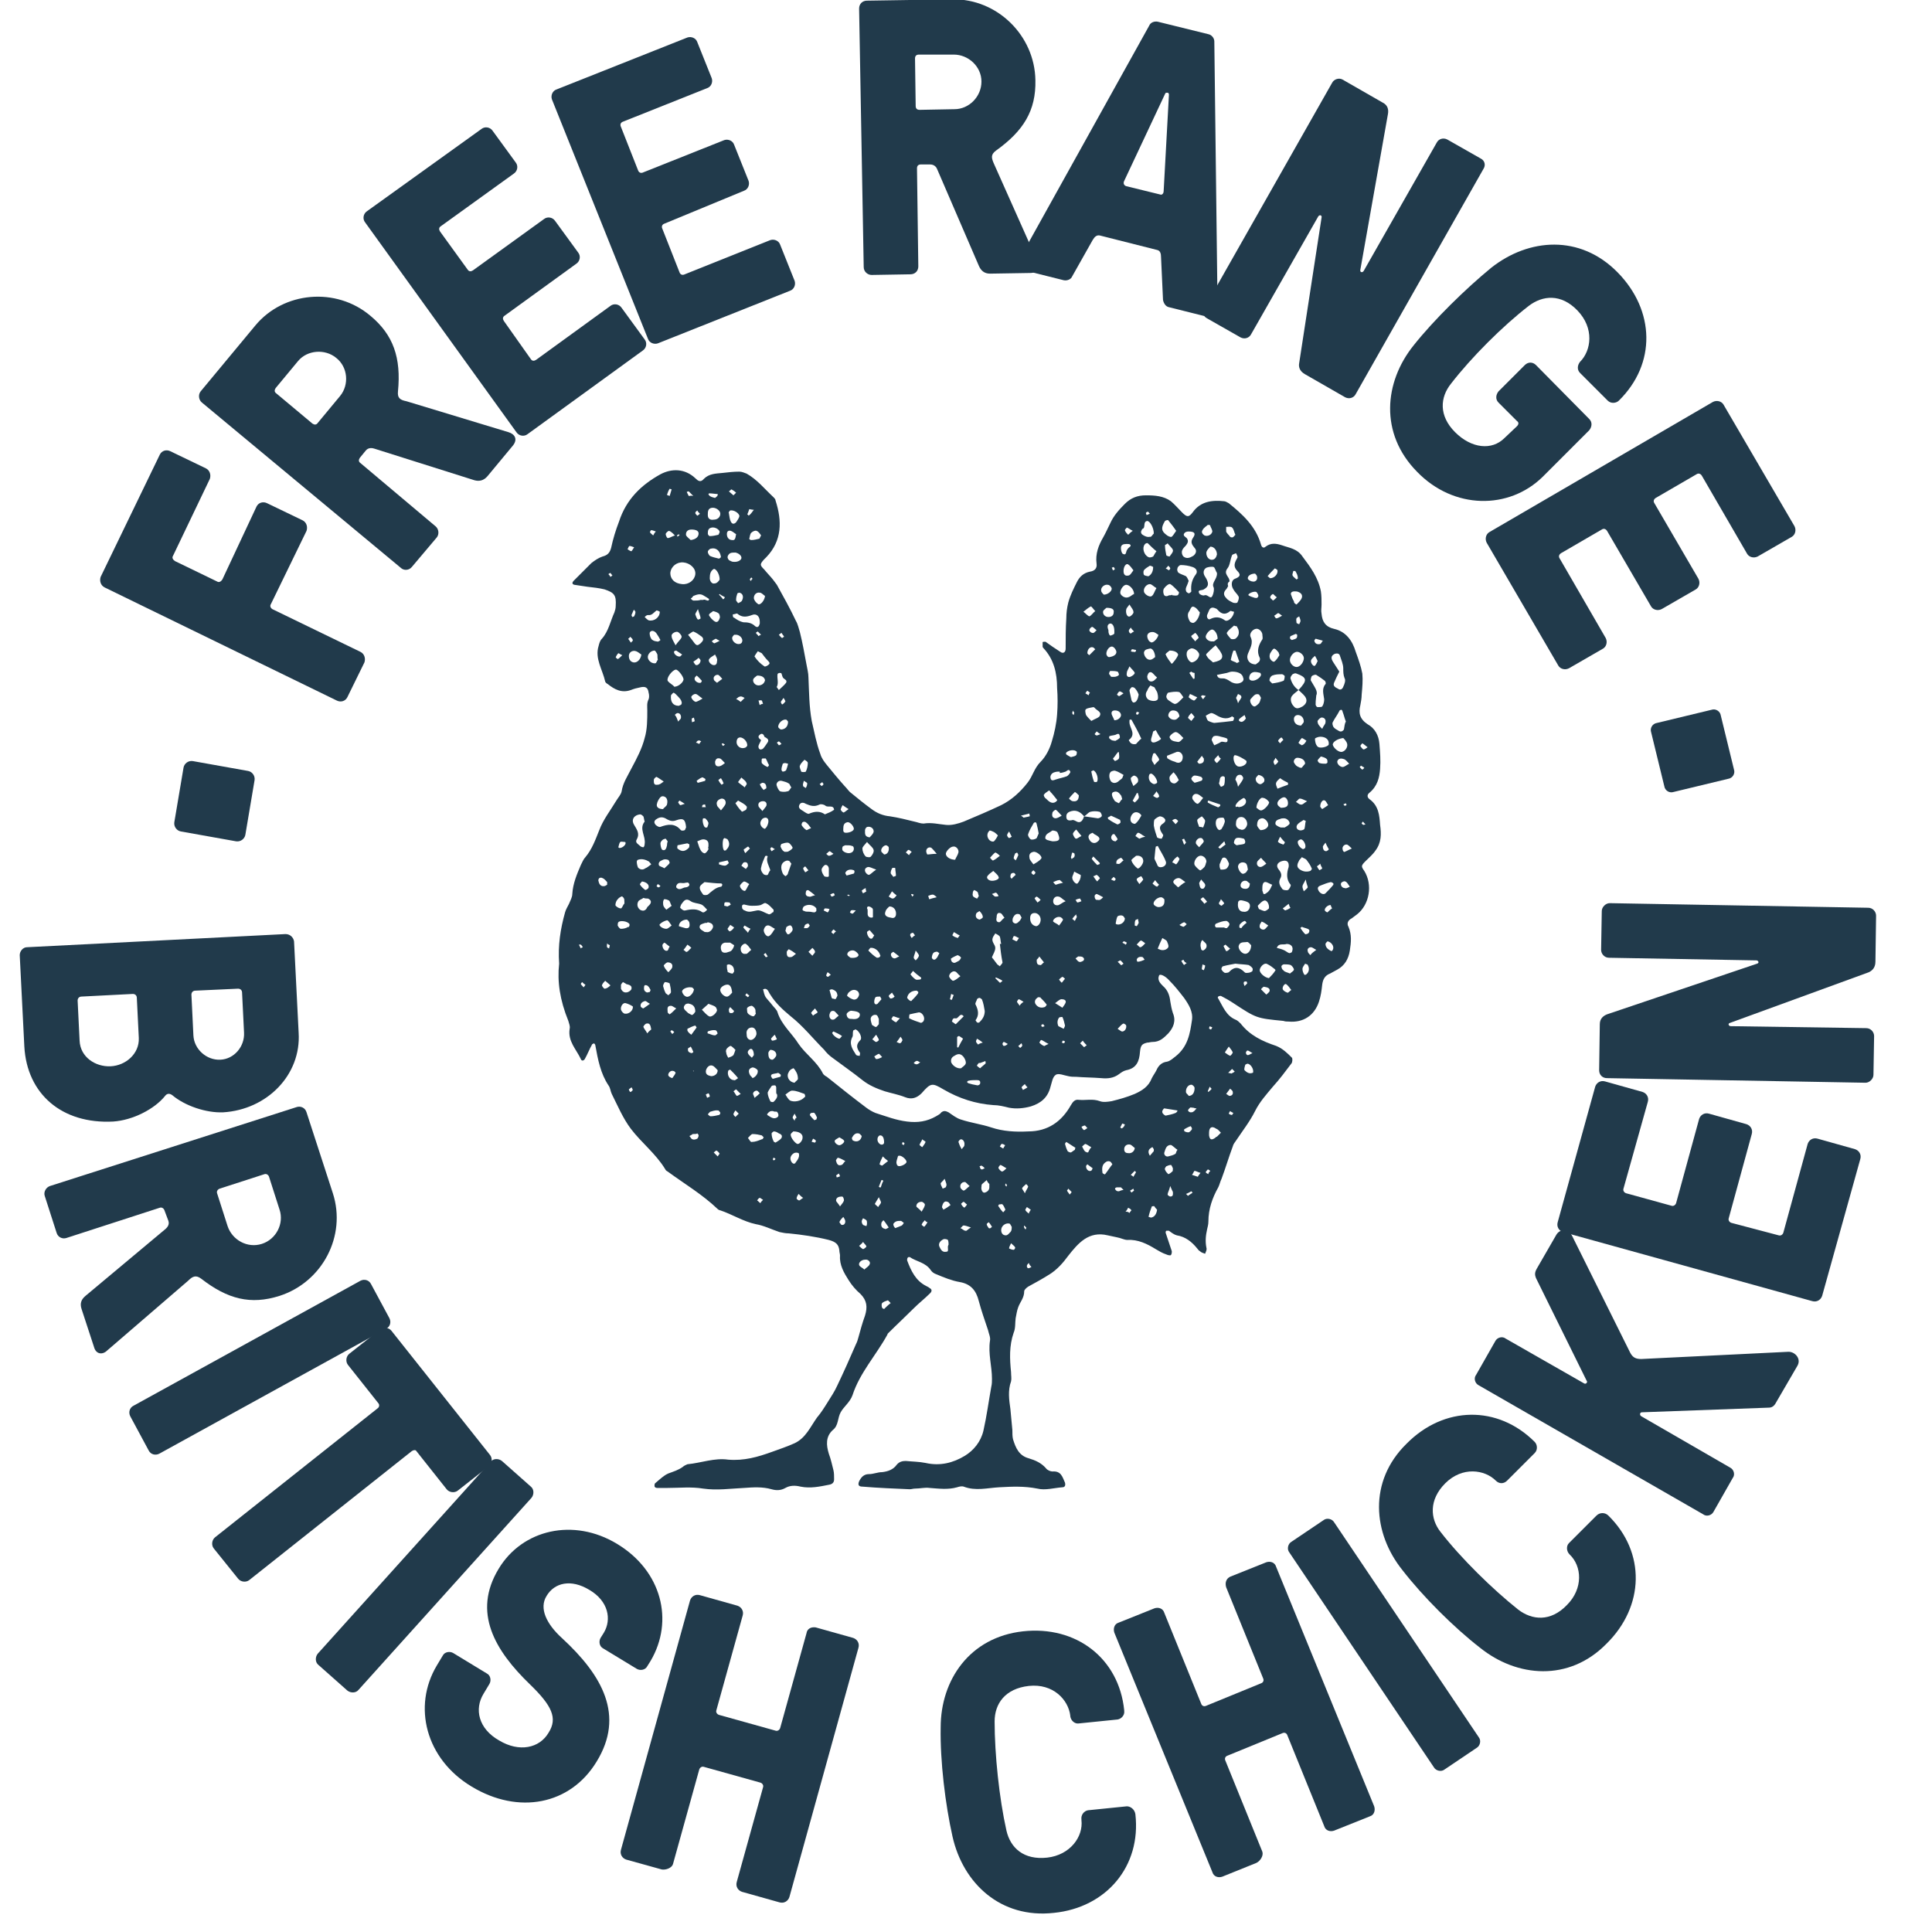<?xml version="1.0" encoding="UTF-8"?> <svg xmlns="http://www.w3.org/2000/svg" xmlns:xlink="http://www.w3.org/1999/xlink" version="1.1" id="Capa_1" x="0px" y="0px" viewBox="0 0 293.7 292.6" style="enable-background:new 0 0 293.7 292.6;" xml:space="preserve"> <style type="text/css"> .st0{fill:#213A4B;} </style> <g> <path class="st0" d="M37.7,117.2c0.6,0.1,1.1,0.7,1,1.4l-1.4,8.3c-0.1,0.6-0.7,1.1-1.4,1l-8.4-1.5c-0.6-0.1-1.1-0.7-1-1.4l1.4-8.3 c0.1-0.6,0.7-1.1,1.4-1L37.7,117.2z"></path> <path class="st0" d="M41.4,92.6l13.4,6.5c0.6,0.3,0.8,1,0.6,1.6l-2.6,5.3c-0.3,0.6-1,0.8-1.6,0.5L15.9,89.3c-0.6-0.3-0.8-1-0.6-1.6 l9-18.6c0.3-0.6,1-0.8,1.6-0.5l5.4,2.6c0.6,0.3,0.8,1,0.6,1.6l-5.6,11.7c-0.2,0.3,0,0.6,0.3,0.8l6.4,3.1c0.3,0.2,0.6,0,0.8-0.3 L39,77c0.3-0.6,1-0.8,1.6-0.5l5.4,2.6c0.6,0.3,0.8,1,0.6,1.6l-5.4,11.1C41,92.1,41.1,92.4,41.4,92.6z"></path> <path class="st0" d="M54.7,69.6c-0.2,0.3-0.2,0.6,0.1,0.8L66.2,80c0.5,0.4,0.6,1.2,0.2,1.7l-3.8,4.5c-0.4,0.5-1.2,0.6-1.7,0.1 L30.7,61.2c-0.5-0.4-0.6-1.2-0.2-1.7l8.3-10c4.3-5.2,12.3-5.9,17.5-1.5c3.5,2.9,4.7,6.4,4.2,11.5c-0.1,1,0.3,1.3,1.3,1.5l15.5,4.7 c1,0.3,1.4,1.1,0.7,2l-3.9,4.7c-0.6,0.7-1.3,0.8-2,0.6l-15.2-4.8c-0.3-0.1-0.9-0.2-1.3,0.3L54.7,69.6z M41.9,59 c-0.2,0.3-0.2,0.6,0.1,0.8l5.5,4.6c0.3,0.2,0.6,0.2,0.8-0.1l3.4-4.1c1.4-1.7,1.2-4.4-0.6-5.8c-1.7-1.4-4.4-1.2-5.8,0.5L41.9,59z"></path> <path class="st0" d="M80.7,54.6c0.2,0.3,0.5,0.3,0.8,0.1l11.3-8.2c0.5-0.4,1.3-0.3,1.7,0.3l3.5,4.8c0.4,0.5,0.3,1.3-0.3,1.7 L80.2,66c-0.5,0.4-1.3,0.3-1.7-0.3l-23-31.9c-0.4-0.5-0.3-1.3,0.3-1.7l17.4-12.5c0.5-0.4,1.3-0.3,1.7,0.3l3.5,4.8 c0.4,0.5,0.3,1.3-0.3,1.7l-11.1,8c-0.3,0.2-0.3,0.5-0.1,0.8l4.2,5.8c0.2,0.3,0.5,0.3,0.8,0.1l10.8-7.8c0.5-0.4,1.3-0.3,1.7,0.3 l3.5,4.8c0.4,0.5,0.3,1.3-0.3,1.7L76.7,48c-0.3,0.2-0.3,0.5-0.1,0.8L80.7,54.6z"></path> <path class="st0" d="M103.3,41.4c0.1,0.3,0.4,0.5,0.8,0.3l13-5.2c0.6-0.2,1.3,0.1,1.5,0.7l2.2,5.5c0.2,0.6-0.1,1.3-0.7,1.5l-20.1,8 c-0.6,0.2-1.3-0.1-1.5-0.7L83.9,15.1c-0.2-0.6,0.1-1.3,0.7-1.5l19.9-7.9c0.6-0.2,1.3,0.1,1.5,0.7l2.2,5.5c0.2,0.6-0.1,1.3-0.7,1.5 l-12.8,5.1c-0.3,0.1-0.5,0.4-0.3,0.8l2.6,6.6c0.1,0.3,0.4,0.5,0.8,0.3l12.3-4.9c0.6-0.2,1.3,0.1,1.5,0.7l2.2,5.5 c0.2,0.6-0.1,1.3-0.7,1.5L101,34c-0.3,0.1-0.5,0.4-0.3,0.8L103.3,41.4z"></path> <path class="st0" d="M140,25c-0.4,0-0.6,0.2-0.6,0.6l0.2,14.9c0,0.7-0.5,1.2-1.2,1.2l-5.9,0.1c-0.6,0-1.2-0.5-1.2-1.2l-0.7-39.3 c0-0.7,0.5-1.2,1.2-1.2l13-0.2c6.8-0.1,12.5,5.5,12.6,12.3c0.1,4.6-1.8,7.7-6,10.7c-0.8,0.6-0.7,1.1-0.3,2l6.6,14.8 c0.4,0.9,0.1,1.8-1.1,1.8l-6.1,0.1c-0.9,0-1.4-0.5-1.7-1.2l-6.3-14.6c-0.1-0.3-0.4-0.8-1.1-0.8L140,25z M139.7,8.3 c-0.4,0-0.6,0.2-0.6,0.6l0.1,7.2c0,0.4,0.2,0.6,0.6,0.6l5.3-0.1c2.2,0,4.1-1.9,4.1-4.2c0-2.3-2-4.1-4.2-4.1L139.7,8.3z"></path> <path class="st0" d="M176.5,39.1c0-0.5-0.1-1-0.6-1.1l-8.7-2.2c-0.5-0.1-0.8,0.2-1.1,0.7L163,42c-0.2,0.5-0.8,0.7-1.3,0.6l-6-1.5 c-0.9-0.2-1.1-1-0.9-1.4l19.9-35.8c0.2-0.5,0.8-0.7,1.3-0.6l7.7,1.9c0.5,0.1,0.9,0.6,0.9,1.1l0.5,41c0,0.5-0.5,1.1-1.4,0.9l-6-1.5 c-0.5-0.1-0.8-0.6-0.9-1.1L176.5,39.1z M176.9,29l0.8-14.6c0-0.2-0.1-0.3-0.2-0.3l-0.1,0c-0.2,0-0.2,0-0.3,0.2l-6.2,13.2 c-0.2,0.4,0,0.7,0.3,0.8l5.3,1.3C176.6,29.6,176.9,29.5,176.9,29z"></path> <path class="st0" d="M198.4,56.9c-0.9-0.5-1-1.2-0.9-1.7l3.4-22.1c0.1-0.4-0.3-0.5-0.5-0.2l-10.2,17.9c-0.3,0.6-1,0.8-1.6,0.5 l-5.1-2.9c-0.6-0.3-0.8-1-0.4-1.6l19.4-34.2c0.3-0.6,1.1-0.8,1.6-0.5l6.1,3.5c0.8,0.4,0.9,1.1,0.8,1.7l-4.2,23.7 c-0.1,0.4,0.3,0.5,0.5,0.2l11.1-19.5c0.3-0.6,1-0.8,1.6-0.5l5.1,2.9c0.6,0.3,0.8,1,0.4,1.6l-19.4,34.2c-0.3,0.6-1,0.8-1.6,0.5 L198.4,56.9z"></path> <path class="st0" d="M230.6,64.8c0.3-0.3,0.3-0.6,0-0.8l-2.8-2.8c-0.5-0.5-0.4-1.2,0-1.7l4-4c0.5-0.5,1.2-0.5,1.7,0l8.1,8.2 c0.5,0.5,0.4,1.2,0,1.7l-7.1,7.1c-5.1,5-13.5,5-19.1-0.8c-5.7-5.8-5-13.6-0.5-19.2c3.1-3.9,7.9-8.6,11.8-11.8 c5.7-4.5,13.5-5.1,19.2,0.7c5.7,5.8,5.9,13.9,0.2,19.5l0,0c-0.4,0.4-1.2,0.5-1.7,0l-4.2-4.2c-0.5-0.5-0.4-1.2,0-1.7l0,0 c1.7-1.7,2.2-5.1-0.4-7.8c-2.5-2.6-5.3-2.3-7.4-0.7c-4,3.1-8.7,7.8-11.8,11.8c-1.7,2.1-1.9,4.9,0.6,7.4c2.5,2.5,5.6,2.8,7.5,0.9 L230.6,64.8z"></path> <path class="st0" d="M237.3,84.1c-0.3,0.2-0.4,0.5-0.2,0.8l7,12.1c0.3,0.6,0.1,1.3-0.4,1.6l-5.2,3c-0.6,0.3-1.3,0.1-1.6-0.4 L226,82.5c-0.3-0.6-0.1-1.3,0.4-1.6l34-19.8c0.6-0.3,1.3-0.1,1.6,0.4l10.8,18.5c0.3,0.6,0.1,1.3-0.4,1.6l-5.2,3 c-0.6,0.3-1.3,0.1-1.6-0.4l-6.9-11.9c-0.2-0.3-0.5-0.4-0.8-0.2l-6.2,3.6c-0.3,0.2-0.4,0.5-0.2,0.8l6.7,11.5 c0.3,0.6,0.1,1.3-0.4,1.6l-5.2,3c-0.6,0.3-1.3,0.1-1.6-0.4l-6.7-11.5c-0.2-0.3-0.5-0.4-0.8-0.2L237.3,84.1z"></path> <path class="st0" d="M254.4,120.4c-0.6,0.2-1.3-0.2-1.4-0.9l-2-8.2c-0.2-0.6,0.2-1.3,0.9-1.4l8.3-2c0.6-0.2,1.3,0.2,1.4,0.9l2,8.2 c0.2,0.6-0.2,1.3-0.9,1.4L254.4,120.4z"></path> </g> <g> <path class="st0" d="M33.9,169.1c-2.6,0.1-5.8-1-7.7-2.6c-0.4-0.3-0.8-0.3-1.1,0.1c-1.6,2-4.9,3.7-7.9,3.9 c-7.8,0.4-13.1-4.2-13.5-11.4l-0.7-13.9c0-0.6,0.5-1.2,1.1-1.2l39.3-2c0.7,0,1.2,0.5,1.3,1.1l0.7,13.9 C45.8,163.4,40.6,168.7,33.9,169.1z M20.8,151.7c0-0.4-0.3-0.6-0.6-0.6l-7.8,0.4c-0.4,0-0.6,0.3-0.6,0.6l0.3,6.1 c0.1,2.5,2.4,4,4.7,3.9c2.3-0.1,4.4-1.9,4.3-4.3L20.8,151.7z M29.4,157.4c0.1,2.1,2,3.8,4.1,3.7s3.7-2,3.6-4.1l-0.3-6.1 c0-0.4-0.3-0.6-0.6-0.6l-6.5,0.3c-0.4,0-0.6,0.3-0.6,0.6L29.4,157.4z"></path> <path class="st0" d="M25,184c-0.1-0.3-0.4-0.5-0.7-0.4l-14.2,4.6c-0.6,0.2-1.3-0.1-1.5-0.8l-1.8-5.6c-0.2-0.6,0.2-1.3,0.8-1.5 l37.5-12c0.6-0.2,1.3,0.1,1.5,0.8l4,12.3c2.1,6.5-1.6,13.5-8.1,15.6c-4.4,1.4-7.9,0.5-11.9-2.6c-0.8-0.6-1.3-0.4-2,0.3l-12.3,10.6 c-0.7,0.7-1.7,0.6-2-0.5l-1.9-5.8c-0.3-0.9,0-1.5,0.6-2l12.2-10.2c0.2-0.2,0.6-0.6,0.4-1.2L25,184z M40.9,178.9 c-0.1-0.3-0.4-0.5-0.7-0.4l-6.8,2.2c-0.3,0.1-0.5,0.4-0.4,0.7l1.6,5c0.7,2.1,3,3.4,5.2,2.7c2.2-0.7,3.4-3.1,2.7-5.2L40.9,178.9z"></path> <path class="st0" d="M24.2,221c-0.6,0.3-1.3,0.1-1.6-0.5l-2.8-5.2c-0.3-0.6-0.1-1.3,0.5-1.6l34.5-19c0.6-0.3,1.3-0.1,1.6,0.5 l2.8,5.2c0.3,0.6,0.1,1.3-0.5,1.6L24.2,221z"></path> <path class="st0" d="M62.6,220.6l-24.7,19.6c-0.5,0.4-1.3,0.3-1.7-0.2l-3.7-4.6c-0.4-0.5-0.3-1.3,0.2-1.7l24.7-19.6 c0.3-0.2,0.3-0.6,0.1-0.8l-4.6-5.8c-0.4-0.5-0.3-1.3,0.2-1.7l4.7-3.7c0.5-0.4,1.3-0.3,1.7,0.2l15,18.9c0.4,0.5,0.3,1.3-0.2,1.7 l-4.7,3.7c-0.5,0.4-1.3,0.3-1.7-0.2l-4.6-5.8C63.2,220.4,62.9,220.4,62.6,220.6z"></path> <path class="st0" d="M54.5,256.9c-0.4,0.5-1.2,0.5-1.7,0.1l-4.4-3.9c-0.5-0.4-0.5-1.2-0.1-1.7l26.3-29.2c0.4-0.5,1.2-0.5,1.7-0.1 l4.4,3.9c0.5,0.4,0.5,1.2,0.1,1.7L54.5,256.9z"></path> <path class="st0" d="M80.6,256.1c-5.4-5.2-8.8-11-4.8-17.6c3.6-6,11.4-7.8,18-3.8c6.8,4.1,8.7,11.7,5.1,17.8l-0.5,0.8 c-0.3,0.6-1.1,0.7-1.6,0.4l-5.1-3.1c-0.6-0.3-0.7-1.1-0.4-1.6l0.5-0.8c1.2-2,0.7-4.8-2.2-6.5c-2.8-1.7-5.3-1.1-6.5,0.9 c-1.2,1.9,0,4.3,2.3,6.4c6.2,5.7,9.6,11.8,5.3,18.8c-4,6.6-11.9,8.1-19,3.8c-7-4.2-9-12.2-5.3-18.4l0.9-1.5 c0.3-0.6,1.1-0.7,1.6-0.4l5.1,3.1c0.6,0.3,0.7,1.1,0.4,1.6l-0.9,1.5c-1.4,2.3-0.8,5.3,2.4,7.1c3,1.8,6.1,1.2,7.5-1.2 C84.8,261.2,83.9,259.3,80.6,256.1z"></path> <path class="st0" d="M124,247.4l5.7,1.6c0.6,0.2,1,0.8,0.8,1.5l-10.5,37.9c-0.2,0.6-0.8,1-1.5,0.8l-5.7-1.6c-0.6-0.2-1-0.8-0.8-1.5 l4-14.4c0.1-0.3-0.1-0.6-0.4-0.7l-8.6-2.4c-0.3-0.1-0.6,0.1-0.7,0.4l-4,14.4c-0.2,0.6-1.1,0.9-1.7,0.8l-5.4-1.5 c-0.6-0.2-1-0.8-0.8-1.5l10.5-37.9c0.2-0.6,0.8-1,1.5-0.8l5.7,1.6c0.6,0.2,1,0.8,0.8,1.5l-4,14.4c-0.1,0.3,0.1,0.6,0.4,0.7l8.6,2.4 c0.3,0.1,0.6-0.1,0.7-0.4l4-14.4C122.7,247.6,123.3,247.3,124,247.4z"></path> <path class="st0" d="M172.6,275.8c0.9,7.9-4.4,14.2-12.4,15c-8.1,0.9-13.8-4.5-15.4-11.6c-1.1-4.9-1.9-11.5-1.8-16.6 c0-7.2,4.4-13.7,12.5-14.6c8.1-0.9,14.6,4.1,15.4,12l0,0.1c0.1,0.6-0.4,1.2-1,1.3l-5.9,0.6c-0.6,0.1-1.2-0.4-1.3-1.1l0-0.1 c-0.3-2.4-2.6-4.9-6.3-4.5c-3.6,0.4-5.2,2.7-5.2,5.4c0,5,0.7,11.7,1.8,16.6c0.6,2.6,2.6,4.5,6.2,4.1c3.5-0.4,5.5-3.2,5.2-5.7l0-0.1 c-0.1-0.7,0.4-1.3,1-1.4l5.9-0.6C171.9,274.6,172.5,275.1,172.6,275.8L172.6,275.8z"></path> <path class="st0" d="M187,239.7l5.5-2.2c0.6-0.2,1.3,0,1.5,0.7l14.9,36.4c0.2,0.6,0,1.3-0.6,1.5l-5.5,2.2c-0.6,0.2-1.3,0-1.5-0.7 l-5.6-13.8c-0.1-0.3-0.4-0.5-0.8-0.3l-8.3,3.4c-0.3,0.1-0.5,0.4-0.3,0.8l5.6,13.8c0.2,0.6-0.3,1.4-0.9,1.7l-5.2,2.1 c-0.6,0.2-1.3,0-1.5-0.7l-14.9-36.4c-0.2-0.6,0-1.3,0.6-1.5l5.5-2.2c0.6-0.2,1.3,0,1.5,0.7l5.6,13.8c0.1,0.3,0.4,0.5,0.8,0.3 l8.3-3.4c0.3-0.1,0.5-0.4,0.3-0.8l-5.6-13.8C186.2,240.6,186.4,240,187,239.7z"></path> <path class="st0" d="M224.8,264.1c0.4,0.5,0.2,1.3-0.3,1.6l-4.9,3.3c-0.5,0.4-1.3,0.2-1.6-0.3L196,236c-0.4-0.5-0.2-1.3,0.3-1.6 l4.9-3.3c0.5-0.4,1.3-0.2,1.6,0.3L224.8,264.1z"></path> <path class="st0" d="M244.5,230.4c5.7,5.6,5.5,13.8-0.3,19.5c-5.7,5.8-13.6,5.1-19.2,0.6c-4-3.1-8.7-7.8-11.8-11.8 c-4.5-5.6-5.2-13.5,0.6-19.2c5.7-5.8,13.9-5.9,19.5-0.3l0,0c0.4,0.4,0.5,1.2,0,1.7l-4.2,4.2c-0.5,0.5-1.2,0.5-1.7,0l0,0 c-1.7-1.7-5.1-2.2-7.7,0.4c-2.5,2.5-2.3,5.4-0.7,7.4c3.1,4,7.9,8.7,11.8,11.8c2.1,1.6,4.9,1.9,7.4-0.7c2.5-2.5,2.3-5.9,0.4-7.7l0,0 c-0.5-0.5-0.5-1.3-0.1-1.7l4.2-4.2C243.2,229.9,244,229.9,244.5,230.4L244.5,230.4z"></path> <path class="st0" d="M249.6,214.7c-0.3,0-0.4,0.4-0.1,0.6l13.5,7.8c0.6,0.3,0.8,1.1,0.4,1.6l-2.9,5.1c-0.3,0.6-1.1,0.8-1.6,0.4 l-34.1-19.6c-0.6-0.3-0.8-1.1-0.4-1.6l2.9-5.1c0.3-0.6,1.1-0.8,1.6-0.4l11.9,6.8c0.3,0.2,0.6-0.2,0.4-0.4l-7.7-15.6 c-0.1-0.3-0.3-0.7,0.1-1.4l3-5.2c0.6-1,1.9-0.8,2.4,0.2l8.8,17.7c0.4,0.8,0.9,1,1.7,1l22.4-1.1c1,0,2,1.1,1.3,2.2l-3.2,5.5 c-0.4,0.8-0.9,0.8-1.3,0.8L249.6,214.7z"></path> <path class="st0" d="M270.4,187.8c0.3,0.1,0.6-0.1,0.7-0.4l3.7-13.5c0.2-0.6,0.8-1,1.5-0.8l5.7,1.6c0.6,0.2,1,0.8,0.8,1.5 l-5.8,20.8c-0.2,0.6-0.8,1-1.5,0.8l-37.9-10.5c-0.6-0.2-1-0.8-0.8-1.5l5.7-20.6c0.2-0.6,0.8-1,1.5-0.8l5.7,1.6 c0.6,0.2,1,0.8,0.8,1.5l-3.7,13.2c-0.1,0.3,0.1,0.6,0.4,0.7l6.9,1.9c0.3,0.1,0.6-0.1,0.7-0.4l3.5-12.8c0.2-0.6,0.8-1,1.5-0.8 l5.7,1.6c0.6,0.2,1,0.8,0.8,1.5l-3.5,12.8c-0.1,0.3,0.1,0.6,0.4,0.7L270.4,187.8z"></path> <path class="st0" d="M285.1,146.2c0,1-0.6,1.4-1,1.6l-21.1,7.7c-0.4,0.1-0.2,0.5,0.1,0.5l20.6,0.3c0.7,0,1.2,0.6,1.2,1.2l-0.1,5.9 c0,0.6-0.6,1.2-1.2,1.2l-39.3-0.7c-0.7,0-1.2-0.5-1.2-1.2l0.1-7c0-0.9,0.6-1.3,1.1-1.5l22.8-7.7c0.4-0.1,0.2-0.5-0.1-0.5l-22.4-0.4 c-0.7,0-1.2-0.6-1.2-1.2l0.1-5.9c0-0.6,0.6-1.2,1.2-1.2l39.3,0.7c0.7,0,1.2,0.6,1.2,1.2L285.1,146.2z"></path> </g> <path class="st0" d="M85,146.5c-0.2-2.8,0.2-5.3,0.9-7.8c0.1-0.4,0.4-0.9,0.6-1.3c0.2-0.5,0.5-1,0.5-1.5c0.1-1.6,0.7-3,1.3-4.4 c0.2-0.4,0.4-0.9,0.7-1.2c1-1.2,1.5-2.6,2.1-4.1c0.6-1.6,1.7-3,2.6-4.5c0.3-0.5,0.7-0.9,0.8-1.4c0.2-1.3,0.9-2.3,1.5-3.5 c0.8-1.5,1.6-3,2-4.6c0.4-1.3,0.4-2.8,0.4-4.2c0-0.6-0.1-1.1,0.2-1.7c0.1-0.2,0.1-0.7,0-1c-0.1-0.8-0.5-1-1.3-0.8 c-0.5,0.1-0.9,0.2-1.4,0.4c-1.4,0.5-2.5-0.1-3.5-0.9c-0.2-0.1-0.4-0.3-0.4-0.4c-0.4-1.8-1.6-3.5-1-5.4c0.1-0.4,0.2-0.8,0.5-1.1 c1-1.1,1.3-2.7,1.9-4c0.1-0.3,0.2-0.6,0.2-1c0.1-1.6-0.2-2-1.7-2.5c-0.8-0.2-1.7-0.3-2.6-0.4c-0.7-0.1-1.3-0.2-2-0.3 c-0.4-0.1-0.3-0.4-0.1-0.6c0.9-0.9,1.8-1.8,2.7-2.7c0.5-0.4,1.1-0.8,1.7-1c0.8-0.2,1.1-0.6,1.3-1.3c0.3-1.4,0.7-2.7,1.2-4 c1.1-3.4,3.4-5.6,6.3-7.2c1.7-0.9,3.7-0.9,5.3,0.6c0.4,0.4,0.8,0.7,1.3,0.1c0.8-0.8,1.8-0.8,2.8-0.9c0.9-0.1,1.7-0.2,2.6-0.2 c0.4,0,0.8,0.2,1.1,0.3c1.6,0.9,2.7,2.3,4.1,3.6c0.1,0.1,0.3,0.3,0.3,0.5c1,3.1,1,6.1-1.4,8.6c-0.1,0.1-0.3,0.3-0.4,0.4 c-0.6,0.7-0.6,0.8,0.1,1.5c0.4,0.5,0.9,1,1.3,1.5c0.2,0.3,0.4,0.5,0.6,0.8c1,1.8,2,3.6,2.9,5.5c0.3,0.5,0.4,1.1,0.6,1.7 c0.4,1.6,0.7,3.3,1,4.9c0.1,0.6,0.3,1.3,0.3,2c0.1,2.2,0.1,4.4,0.5,6.6c0.4,1.7,0.7,3.4,1.3,5c0.2,0.7,0.6,1.2,1,1.7 c0.9,1.1,1.8,2.2,2.7,3.2c0.3,0.3,0.5,0.6,0.8,0.9c1.1,0.9,2.2,1.8,3.3,2.6c0.8,0.6,1.7,1,2.8,1.1c1.3,0.2,2.5,0.5,3.7,0.8 c0.5,0.1,0.9,0.3,1.4,0.3c1.2-0.2,2.3,0.1,3.4,0.2c0.9,0.1,1.9-0.2,2.7-0.5c1.9-0.8,3.8-1.6,5.7-2.5c1.6-0.8,2.9-2,4-3.4 c0.8-1,1-2.2,2-3.2c0.8-0.8,1.4-2,1.7-3.1c0.4-1.3,0.7-2.7,0.8-4.1c0.1-1.3,0.1-2.7,0-4c0-2.3-0.5-4.4-2.1-6.1c0,0-0.1-0.1-0.1-0.2 c0-0.2,0-0.5,0-0.7c0,0,0.4-0.1,0.5,0c0.7,0.5,1.4,1,2.2,1.5c0.4,0.3,0.8,0.1,0.8-0.5c0-1.5,0-3.1,0.1-4.6c0-0.8,0.1-1.6,0.3-2.4 c0.3-1.1,0.8-2.1,1.3-3.1c0.4-0.8,1-1.4,2-1.6c0.7-0.1,1.1-0.5,1-1.2c-0.2-1.5,0.3-2.8,1-4c0.4-0.7,0.7-1.4,1.1-2.2 c0.5-1.1,1.3-2,2.2-2.9c0.9-0.9,1.9-1.3,3.2-1.3c1.4,0,2.7,0.1,3.8,0.9c0.6,0.5,1.1,1.1,1.7,1.7c0.7,0.7,1,0.8,1.6,0 c1.2-1.7,3-1.9,4.8-1.7c0.2,0,0.5,0.2,0.7,0.3c2.1,1.7,4.1,3.5,4.9,6.3c0.1,0.4,0.4,0.6,0.7,0.3c0.8-0.6,1.6-0.5,2.5-0.2 c1.1,0.4,2.3,0.5,3.1,1.7c1.2,1.6,2.4,3.2,2.8,5.3c0.1,0.7,0.1,1.3,0.1,2c0,0.5-0.1,0.9,0,1.4c0.1,1.2,0.6,2,1.9,2.3 c1.8,0.4,2.8,1.8,3.3,3.5c0.4,1.1,0.8,2.2,1,3.3c0.1,1,0,2.1-0.1,3.2c0,0.5-0.1,1.1-0.2,1.6c-0.3,1.2-0.1,2.1,1.1,2.9 c1.1,0.6,1.7,1.7,1.8,3c0.1,1.3,0.2,2.5,0.1,3.8c-0.1,1.3-0.4,2.6-1.6,3.6c-0.4,0.3-0.4,0.7,0,1c1.4,1,1.5,2.5,1.6,3.9 c0.2,1.4,0.2,2.7-0.7,3.9c-0.4,0.6-1,1.1-1.5,1.6c-0.7,0.7-0.7,0.8-0.2,1.5c1.3,2.1,0.8,5.1-1.1,6.6c-0.3,0.2-0.5,0.4-0.8,0.6 c-0.6,0.3-0.8,0.8-0.5,1.3c0.5,1.2,0.4,2.3,0.2,3.6c-0.2,1.3-0.8,2.3-1.9,2.9c-0.4,0.2-0.7,0.4-1.1,0.6c-0.8,0.3-1.1,0.9-1.2,1.7 c-0.1,0.9-0.2,1.7-0.5,2.6c-0.7,2.1-2.4,3.2-4.6,3c-0.3,0-0.5,0-0.8-0.1c-4.1-0.4-4.1-0.4-7.6-2.7c-0.6-0.4-1.3-0.8-1.9-1.1 c-0.1,0-0.3,0-0.4,0.1c-0.1,0.1-0.1,0.2,0,0.3c0.7,1.2,1.2,2.6,2.6,3.2c0.3,0.1,0.6,0.4,0.8,0.6c1.4,1.8,3.3,2.7,5.4,3.4 c1,0.4,1.7,1.1,2.4,1.8c0.1,0.1,0.1,0.7-0.1,0.9c-0.9,1.2-1.8,2.4-2.8,3.5c-1,1.2-2,2.3-2.7,3.7c-0.8,1.6-1.9,3-2.9,4.5 c-0.2,0.3-0.4,0.5-0.5,0.9c-0.6,1.6-1.1,3.3-1.7,4.9c-0.2,0.4-0.3,0.9-0.5,1.3c-0.9,1.6-1.5,3.3-1.5,5.2c0,0.4-0.1,0.8-0.2,1.2 c-0.2,0.9-0.3,1.8-0.1,2.8c0.1,0.3-0.1,0.6-0.2,0.9c-0.3-0.1-0.6-0.2-0.8-0.4c-0.2-0.1-0.3-0.3-0.4-0.4c-0.8-1-1.8-1.8-3.1-2 c-0.4-0.1-0.8-0.4-1.2-0.7c-0.1,0-0.3,0-0.4,0c-0.1,0.1-0.1,0.2-0.1,0.3c0.3,0.9,0.6,1.8,0.9,2.7c0.1,0.2,0,0.6-0.1,0.7 c-0.1,0.1-0.5,0-0.7-0.1c-0.6-0.2-1.1-0.5-1.6-0.8c-1.3-0.8-2.7-1.5-4.3-1.4c-0.5,0-1-0.3-1.6-0.4c-0.5-0.1-0.9-0.2-1.4-0.3 c-2.9-0.7-4.5,1.2-6,3.1c-0.8,1.1-1.7,2.1-2.8,2.8c-1.1,0.7-2.2,1.3-3.3,1.9c-0.3,0.2-0.6,0.5-0.6,0.7c0,1-0.6,1.6-0.9,2.4 c-0.2,0.5-0.3,1.2-0.4,1.7c-0.1,0.7,0,1.5-0.3,2.2c-0.7,2-0.6,4-0.4,6c0,0.5,0.1,1,0,1.4c-0.5,1.4-0.3,2.8-0.1,4.2 c0.1,1.1,0.2,2.1,0.3,3.2c0,0.5,0,1,0.1,1.4c0.4,1.3,0.9,2.5,2.4,2.9c1,0.3,1.9,0.7,2.6,1.5c0.2,0.3,0.7,0.5,1,0.5 c1.3-0.1,1.5,0.8,1.9,1.7c0.1,0.4,0,0.7-0.4,0.7c-1.3,0.1-2.6,0.5-3.8,0.2c-2-0.4-3.9-0.3-5.8-0.2c-1.8,0.1-3.6,0.6-5.4-0.1 c-0.3-0.1-0.7,0-1,0.1c-1.4,0.4-2.8,0.2-4.2,0.1c-0.7-0.1-1.4,0.1-2.2,0.1c-0.3,0-0.5,0.1-0.8,0.1c-2.4-0.1-4.8-0.2-7.2-0.4 c-0.6,0-0.7-0.3-0.5-0.8c0.3-0.6,0.7-1.1,1.5-1.1c0.7,0,1.3-0.3,2-0.3c0.9-0.1,1.7-0.4,2.2-1.1c0.4-0.5,0.9-0.6,1.4-0.6 c1,0.1,2,0.1,3,0.3c2.2,0.5,4.2,0,6-1.1c1.3-0.8,2.4-2.1,2.8-3.8c0.5-2.2,0.8-4.5,1.2-6.7c0.1-0.4,0.1-0.8,0.1-1.2 c0-1.9-0.6-3.8-0.3-5.8c0.1-0.5-0.2-1.1-0.3-1.6c-0.5-1.5-1-2.9-1.4-4.4c-0.4-1.6-1.2-2.6-2.9-2.9c-1.2-0.2-2.4-0.7-3.6-1.2 c-0.3-0.1-0.6-0.3-0.8-0.6c-0.8-1.2-2.2-1.3-3.2-2c-0.1,0-0.3,0-0.3,0.1c-0.1,0.1-0.1,0.3-0.1,0.4c0.6,1.6,1.3,3.1,2.9,3.9 c0.2,0.1,0.4,0.2,0.5,0.3c0.4,0.2,0.4,0.5,0.1,0.8c-0.8,0.8-1.7,1.5-2.5,2.3c-1.3,1.3-2.6,2.5-3.9,3.8c0,0-0.1,0.1-0.1,0.2 c-1.7,3.1-4.2,5.8-5.3,9.2c-0.4,1.1-1.3,1.7-1.8,2.6c-0.5,0.9-0.3,2-1.2,2.7c-1.1,1-1,2.3-0.6,3.6c0.3,0.8,0.5,1.7,0.7,2.5 c0.1,0.4,0.1,0.9,0.1,1.4c0,0.4-0.2,0.7-0.7,0.8c-1.5,0.3-2.9,0.6-4.4,0.3c-0.8-0.2-1.6-0.2-2.3,0.2c-0.7,0.4-1.4,0.4-2.1,0.2 c-1.4-0.4-2.8-0.3-4.2-0.2c-2.1,0.1-4.1,0.4-6.2,0.1c-1.8-0.3-3.6-0.1-5.4-0.1c-0.5,0-1.1,0-1.6,0c-0.2,0-0.4-0.1-0.4-0.3 c0-0.2,0-0.4,0.2-0.5c0.6-0.5,1.2-1.1,1.9-1.4c0.8-0.3,1.5-0.5,2.2-1c0.2-0.2,0.5-0.3,0.7-0.4c2.1-0.2,4.1-1,6.2-0.7 c2.4,0.2,4.5-0.4,6.7-1.2c1.1-0.4,2.3-0.8,3.4-1.3c1.7-0.8,2.4-2.5,3.4-3.9c0.6-0.7,1.1-1.5,1.6-2.3c0.5-0.8,1.1-1.7,1.5-2.6 c1-2.1,1.9-4.1,2.8-6.2c0.2-0.4,0.3-0.7,0.4-1.1c0.3-1.1,0.6-2.2,1-3.3c0.4-1.3,0.3-2.3-0.7-3.3c-0.7-0.6-1.3-1.3-1.8-2.1 c-0.7-1.1-1.4-2.3-1.3-3.7c0-0.3-0.1-0.5-0.1-0.8c-0.1-0.9-0.5-1.3-1.6-1.6c-2-0.5-4.1-0.8-6.1-1c-0.5,0-0.9-0.1-1.4-0.2 c-1.2-0.4-2.4-1-3.6-1.2c-1.9-0.4-3.6-1.5-5.4-2.1c-0.1,0-0.3-0.1-0.4-0.2c-2.3-2.2-5-3.8-7.6-5.7c-0.2-0.1-0.3-0.2-0.4-0.4 c-1.4-2.3-3.6-4-5.2-6.1c-1.2-1.6-2-3.5-2.9-5.3c-0.2-0.4-0.2-0.9-0.5-1.3c-1.2-1.8-1.6-3.9-2-6.1c0-0.1-0.1-0.2-0.2-0.3 c-0.1,0.1-0.3,0.1-0.3,0.2c-0.4,0.7-0.7,1.5-1.1,2.2c-0.2,0.3-0.5,0.3-0.6,0c-0.7-1.5-2-2.7-1.7-4.6c0.1-0.4-0.1-0.8-0.2-1.2 C85.1,152,84.7,149.2,85,146.5z M115.7,112.5c-0.1,0.3-0.3,0.6-0.4,0.9c0,0.2,0,0.4,0.2,0.5c0.1,0.1,0.4,0,0.5-0.1 c0.2-0.2,0.4-0.5,0.6-0.8c0.5-0.6-0.1-0.8-0.4-1c-0.1-0.4-0.4-0.6-0.7-0.3C115.1,112,115.4,112.3,115.7,112.5z M164.8,124.1 c-0.5-0.6-1.1-1-1.9-0.8c-0.4,0.1-0.8,0.3-0.8,0.8c0,0.5,0.2,0.7,0.8,0.6c0.2-0.1,0.4,0,0.6,0.1 C164.3,125.3,164.6,124.7,164.8,124.1c0.7,0.1,1.4,0.2,2.1,0.3c0.2,0,0.6-0.2,0.6-0.4c0-0.2-0.2-0.6-0.4-0.6c-0.4-0.1-0.9-0.1-1.3,0 C165.4,123.5,165.2,123.9,164.8,124.1z M197.4,104.9c1.4-1.5,1.3-1.9-0.3-2.5c-0.2-0.1-0.4,0-0.6,0.1c-0.2,0.2-0.4,0.5-0.3,0.7 C196.4,103.9,196.8,104.5,197.4,104.9c-0.3,0.3-0.7,0.5-1,0.9c-0.3,0.4-0.2,1.1,0.3,1.6c0.4,0.5,0.9,0.2,1.3,0 c0.6-0.4,0.8-0.9,0.4-1.5C198.1,105.5,197.7,105.2,197.4,104.9z M181.2,155.1c0.2-1.3-0.5-2.4-1.2-3.4c-0.7-0.9-1.4-1.8-2.2-2.6 c-0.7-0.8-1.5-1.1-1.6-0.8c-0.3,0.7,0.2,1.2,0.6,1.6c0.7,0.6,1,1.4,1.1,2.3c0.1,0.6,0.2,1.2,0.4,1.8c0.5,1.2,0.1,2.2-0.7,3.1 c-0.7,0.7-1.3,1.3-2.4,1.3c-0.3,0-0.5,0.1-0.8,0.1c-0.8,0.2-1,0.4-1.1,1.4c-0.1,1.4-0.5,2.5-2.1,2.8c-0.4,0.1-0.7,0.3-1.1,0.6 c-0.8,0.6-1.7,0.7-2.7,0.6c-1.3-0.1-2.5-0.1-3.8-0.2c-0.4,0-0.8,0-1.2-0.1c-0.6-0.1-1.5-0.5-1.9-0.2c-0.5,0.3-0.6,1.2-0.8,1.8 c-0.4,1.6-1.4,2.5-3,3c-1.1,0.3-2.2,0.4-3.3,0.2c-0.8-0.2-1.6-0.4-2.4-0.4c-2.7-0.2-5.2-1-7.6-2.4c-1.7-1-1.9-1-3.3,0.6 c-0.7,0.7-1.5,1-2.5,0.6c-1-0.4-2.1-0.6-3.1-0.9c-1.2-0.4-2.4-0.9-3.4-1.7c-1.5-1.2-3.1-2.3-4.7-3.5c-0.4-0.3-0.8-0.7-1.1-1.1 c-1.7-1.7-3.2-3.6-5.1-5.1c-1.2-1-2.3-2-3.1-3.3c-0.3-0.4-0.4-1.1-1.1-0.8c0.1,0.4,0.2,0.9,0.4,1.2c0.3,0.4,0.7,0.8,1,1.2 c0.3,0.4,0.7,0.7,0.8,1.1c0.6,1.9,2.2,3.2,3.2,4.8c1.1,1.6,2.8,2.7,3.7,4.5c0.1,0.2,0.4,0.4,0.6,0.5c2,1.6,4,3.2,6,4.7 c0.4,0.3,0.9,0.6,1.4,0.8c1.6,0.5,3.1,1.1,4.8,1.3c1.6,0.2,3,0,4.4-0.8c0.3-0.2,0.6-0.3,0.8-0.6c0.4-0.3,0.7-0.2,1.1,0 c0.6,0.4,1.2,0.9,1.9,1.1c1.5,0.5,3.1,0.7,4.6,1.2c1.8,0.6,3.7,0.7,5.6,0.6c3,0,5.1-1.5,6.5-4c0.3-0.5,0.6-0.9,1.2-0.8 c1.1,0.1,2.1-0.2,3.2,0.2c0.5,0.2,1.2,0.1,1.8,0c1.2-0.3,2.3-0.6,3.5-1.1c1.1-0.5,2.1-1.1,2.6-2.4c0.2-0.4,0.5-0.8,0.7-1.2 c0.3-0.7,0.8-1.2,1.6-1.3c0.5-0.1,0.9-0.5,1.3-0.8C180.6,159.1,180.9,157.1,181.2,155.1z M103.7,88.8c1,0.1,1.9-0.6,2-1.5 c0.1-0.9-0.8-1.7-1.8-1.8c-1-0.1-1.9,0.6-2,1.6C101.9,88,102.5,88.7,103.7,88.8z M186.7,89.1c-0.1,0.2-0.2,0.4-0.4,0.6 c-0.4,0.5-0.2,0.9,0.1,1.2c0.2,0.3,0.6,0.5,1,0.7c0.2,0.1,0.6,0.1,0.7,0c0.1-0.2,0.3-0.6,0.2-0.9c-0.2-0.4-0.6-0.7-0.8-1.1 c-0.4-0.6-0.3-1.4,0.2-1.6c0.8-0.3,1-0.6,0.4-1.2c-0.7-0.7-0.4-1.3,0-2c0.1-0.2-0.1-0.5-0.2-0.7c-0.2,0.1-0.6,0.2-0.6,0.3 c-0.3,0.7-0.3,1.5-0.7,2c-0.7,0.9,0.4,1.3,0.3,2C186.6,88.6,186.6,88.8,186.7,89.1z M190.9,101c0.1-0.1,0.3-0.2,0.5-0.4 c0.1-0.1,0.2-0.4,0.1-0.6c-0.5-1-0.2-1.9,0.4-2.8c0.1-0.2,0-0.5,0-0.8c-0.1-0.5-0.6-0.9-1-0.8c-0.5,0.1-1,0.7-0.8,1.2 c0.5,1-0.1,1.8-0.4,2.6C189.4,100.2,189.9,101,190.9,101z M185,87.1c-0.2-0.3-0.3-0.8-0.5-0.9c-0.3-0.1-0.8,0-1.1,0.1 c-0.5,0.3-0.5,0.8-0.3,1.2c0.1,0.2,0.2,0.3,0.3,0.5c0.4,0.8,0.3,1.2-0.4,1.6c-0.3,0.2-1,0-0.7,0.6c0.1,0.2,0.6,0.4,0.8,0.3 c0.5-0.2,0.9,0.7,1.2,0.1c0.2-0.4,0.3-1,0.2-1.3C184.1,88.6,185.1,88,185,87.1z M200.1,105.7c-0.1,0.8-0.1,1.1-0.1,1.4 c0,0.2,0.2,0.4,0.3,0.4c0.2,0,0.6,0,0.7-0.1c0.2-0.3,0.3-0.7,0.3-1.1c-0.1-0.8-0.4-1.6,0.2-2.3c0.1-0.1,0-0.4-0.1-0.5 c-0.4-0.3-0.8-0.6-1.3-0.9c-0.2-0.1-0.6,0.1-0.7,0.2c-0.1,0.2-0.2,0.6-0.1,0.7C199.8,104.4,200.4,105.1,200.1,105.7z M180.7,88.3 c-0.1,0.3-0.2,0.6-0.3,0.8c-0.1,0.2-0.2,0.5-0.1,0.7c0,0.2,0.2,0.3,0.4,0.4c0.1,0,0.4-0.2,0.4-0.3c-0.1-1,0.1-1.8,0.7-2.6 c0.3-0.4,0.1-0.9-0.5-1.1c-0.6-0.2-1.2-0.3-1.8-0.3c-0.2,0-0.5,0.3-0.5,0.5c-0.1,0.2,0,0.6,0.2,0.7c0.3,0.2,0.7,0.3,1.1,0.5 C180.5,87.8,180.6,88.1,180.7,88.3z M203.6,102.1c-0.3,0.6-0.6,1.2-0.8,1.7c-0.2,0.5,0.2,0.7,0.6,0.9c0.4,0.3,0.7,0,0.8-0.3 c0.2-0.4,0.4-1,0.2-1.3c-0.2-0.5-0.2-1-0.2-1.5c0-0.6-0.3-1.3-0.5-1.9c-0.1-0.4-0.5-0.4-0.8-0.3c-0.6,0.3-0.6,0.7-0.2,1.3 C203,101.2,203.3,101.6,203.6,102.1z M180.7,80.8c-0.1,0-0.4,0-0.6,0.2c-0.4,0.4,0.1,0.6,0.3,0.8c0.3,0.4,0.2,0.7-0.1,1.1 c-0.2,0.2-0.5,0.5-0.6,0.8c-0.1,0.3,0,0.7,0.2,0.9c0.5,0.4,1,0.2,1.5-0.1c0.4-0.3,0.6-0.8,0.2-1.2c-0.4-0.5-0.7-0.9-0.2-1.6 C181.8,81.1,181.6,80.8,180.7,80.8z M125.4,123.8c0.5-0.2,1-0.4,1.4-0.7c-0.1-0.8-0.9-0.3-1.3-0.6c-0.2-0.2-0.7-0.3-0.9-0.2 c-0.8,0.4-1.4,0.2-2.1-0.1c-0.3-0.2-0.8-0.3-1,0.2c-0.2,0.5,0.3,0.7,0.6,0.9c0.3,0.2,0.7,0.5,0.9,0.4 C123.9,123.3,124.7,123.3,125.4,123.8z M195.9,131.8c0.1-0.8-0.3-1.1-1-0.9c-0.7,0.2-1,0.7-0.5,1.3c0.4,0.5,0.5,0.9,0.2,1.4 c-0.3,0.6,0,1.1,0.3,1.5c0.1,0.2,0.6,0.3,0.9,0.2c0.2-0.1,0.5-0.7,0.4-0.8C195.5,133.7,195.6,132.7,195.9,131.8z M117.6,138.5 c0-0.1,0-0.2,0-0.2c-0.4-0.4-0.7-0.8-1.2-1c-0.2-0.1-0.5,0.2-0.8,0.3c-0.4,0.1-0.9,0.1-1.3,0.1c-0.4,0-0.8-0.1-1.2-0.2 c-0.1,0-0.3,0.1-0.3,0.2c0,0.2,0,0.4,0.1,0.5c0.1,0.1,0.2,0.2,0.3,0.2c0.7,0.4,1.2,0.1,1.9,0c0.5-0.1,1.2,0.4,1.8,0.6 c0.1,0,0.4-0.1,0.5-0.3C117.5,138.8,117.6,138.6,117.6,138.5z M187.3,102.1c-0.2,0-0.5,0.1-0.8,0.2c-0.5,0.1-1,0.2-1.5,0.3 c0.2,0.8,0.9,0.4,1.3,0.6c0.3,0.1,0.6,0.3,0.9,0.5c0.6,0.3,1.2,0.3,1.7-0.1c0.1-0.1,0.2-0.4,0.1-0.5 C188.9,102.4,188.2,102.1,187.3,102.1z M152,143.5c0.1,0,0.1,0,0.2,0c-0.1-0.4-0.1-0.8-0.2-1.1c-0.1-0.2-0.5-0.4-0.7-0.5 c-0.1,0.2-0.3,0.4-0.4,0.7c-0.2,0.6,0.4,1,0.4,1.5c0,0.5-0.3,0.9-0.5,1.4c0,0.1,0.1,0.2,0.2,0.3c0.2,0.3,0.4,0.5,0.6,0.8 c0.1,0.1,0.3,0.2,0.4,0.3c0.1-0.2,0.4-0.4,0.4-0.6C152.2,145.3,152.1,144.4,152,143.5z M98,124.9c-0.1-0.3-0.1-0.6-0.2-0.8 c-0.1-0.1-0.3-0.3-0.5-0.3c-0.9,0.1-1.4,0.8-0.9,1.6c0.4,0.7,0.9,1.3,0.4,2.2c-0.3,0.5,0.2,0.7,0.5,1c0.1,0.1,0.3,0.2,0.5,0.2 c0.1,0,0.2-0.3,0.2-0.5C98.2,127.1,97.1,126,98,124.9z M104.3,125.8c-0.1-1.2-0.4-1.5-1.5-1.1c-0.5,0.2-0.9,0.1-1.3-0.1 c-0.5-0.3-0.9-0.5-1.5-0.2c-0.4,0.2-0.7,0.5-0.4,0.9c0.1,0.2,0.6,0.5,0.8,0.4c1.1-0.4,2.2-0.6,3.1,0.5c0.1,0.1,0.4,0.1,0.6,0 C104.2,126.1,104.2,125.9,104.3,125.8z M187.6,93c-0.2,0-0.5-0.2-0.6-0.1c-0.7,0.6-1.3,0.5-1.9-0.2c-0.1-0.1-0.2-0.2-0.3-0.2 c-0.4-0.2-0.8-0.2-1,0.3c-0.1,0.2-0.2,0.5-0.3,0.7c-0.1,0.4,0.2,0.8,0.5,0.6c0.8-0.4,1.5-0.3,2.2,0.2 C186.6,94.6,187.5,93.9,187.6,93z M107.1,134.1c-0.1,0.1-0.6,0.4-0.7,0.7c-0.1,0.4,0.2,0.8,0.5,1.2c0.1,0.1,0.5,0.1,0.7,0 c0.6-0.5,1.2-1.1,2-1.2c0.1,0,0.2-0.2,0.2-0.3c0-0.1-0.1-0.2-0.2-0.2C108.8,134.3,108.1,134.2,107.1,134.1z M115.5,94.5 c0-0.8-0.5-1.3-1.2-1c-0.8,0.3-1.5,0.4-2.2-0.2c-0.1-0.1-0.4,0.1-0.7,0.1c0,0.2,0,0.5,0.2,0.5c0.4,0.3,0.9,0.6,1.4,0.7 c0.7,0,1.3,0.1,1.8,0.6c0.4,0.3,0.6,0,0.7-0.4C115.5,94.8,115.5,94.6,115.5,94.5z M107.5,138.3c-0.3-0.3-0.6-0.7-0.9-0.8 c-0.5-0.2-1.2-0.2-1.6-0.5c-0.7-0.5-1-0.1-1.3,0.3c-0.2,0.2-0.3,0.6-0.3,0.7c0.2,0.2,0.5,0.5,0.8,0.4c0.9-0.2,1.8-0.3,2.6,0.3 c0,0,0.1,0,0.2,0C107.2,138.6,107.3,138.5,107.5,138.3z M184.4,100.7c0.3-0.1,0.5-0.1,0.7-0.2c0.7-0.2,0.9-0.7,0.5-1.3 c-0.2-0.4-0.5-0.7-0.8-1.1c-0.5,0.4-1,0.9-1.4,1.3c-0.1,0.1,0,0.3,0.1,0.4C183.7,100.2,184.1,100.4,184.4,100.7z M187.8,146.5 c-0.5,0.1-1.2,0.2-1.9,0.4c-0.1,0-0.3,0.4-0.2,0.5c0.1,0.2,0.3,0.4,0.5,0.5c0.2,0,0.6,0,0.7-0.2c0.8-0.8,1.5-0.7,2.3,0.1 c0,0,0.1,0.1,0.2,0.1c0.3,0,0.6,0,0.9-0.2c0.1,0,0.2-0.4,0.1-0.5c-0.1-0.2-0.4-0.4-0.6-0.5C189.2,146.6,188.6,146.6,187.8,146.5z M102.5,104.4c0.7,0,1.5-0.8,1.4-1.2c-0.1-0.5-0.9-1.5-1.2-1.4c-0.5,0.1-1.4,1.2-1.2,1.7C101.8,103.9,102.3,104.1,102.5,104.4z M130,156.5c-0.1,0.1-0.3,0.1-0.3,0.2c-0.1,0.3,0,0.7-0.1,0.9c-0.6,1.1,0,1.9,0.5,2.7c0.1,0.2,0.4,0.2,0.6,0.2c0-0.2,0.1-0.4,0-0.5 c-0.5-0.7-0.6-1.2,0.1-1.9c0.3-0.3-0.1-1.3-0.7-1.6C130.1,156.5,130.1,156.5,130,156.5z M178.8,80.7c-0.4-0.6-0.8-1.1-1.2-1.6 c0-0.1-0.4,0-0.5,0.1c-0.6,1-0.6,1.5,0.2,2.1c0.2,0.2,0.7,0.4,0.8,0.3C178.3,81.5,178.5,81.1,178.8,80.7z M197.3,99.1 c-0.5-0.1-1.1,0.5-1.2,1.1c-0.1,0.6,0.5,1.2,1,1.2c0.5,0,1-0.6,1.1-1.2C198.3,99.7,197.8,99.2,197.3,99.1z M204.6,109.7 c-0.2-0.5-0.3-1-0.5-1.5c0-0.1-0.1-0.3-0.2-0.3c-0.1,0-0.3,0.1-0.3,0.2c-0.3,0.6-0.7,1.1-1,1.7c-0.1,0.2,0,0.5,0.1,0.7 c0.2,0.3,0.5,0.4,0.8,0.6c0.3,0.2,0.6,0.1,0.8-0.2C204.4,110.4,204.4,110,204.6,109.7z M175.5,130.5c0,0.1,0.2,0.5,0.4,0.9 c0.1,0.4,0.4,0.5,0.8,0.4c0.4-0.1,0.7-0.5,0.5-0.9c-0.3-0.8-0.8-1.5-1.2-2.3c0,0-0.3,0.1-0.3,0.1 C175.6,129.2,175.6,129.7,175.5,130.5z M179.9,106c-0.3-0.4-0.5-0.8-0.7-0.8c-0.5-0.1-1.1,0-1.6,0.1c-0.1,0-0.3,0.4-0.3,0.6 c0,0.2,0.2,0.5,0.4,0.6c0.3,0.2,0.8,0.6,1,0.5C179.1,106.9,179.4,106.5,179.9,106z M175.4,125.5c0.1,0.6,0.3,1.2,0.5,1.8 c0.1,0.1,0.4,0.2,0.7,0.2c0.1-0.2,0.3-0.5,0.2-0.6c-0.4-0.6-0.8-1.2,0-1.7c0.3-0.2,0.5-0.5,0.2-0.8c-0.2-0.2-0.5-0.3-0.7-0.3 c-0.3,0.1-0.6,0.3-0.8,0.5C175.4,124.8,175.4,125.2,175.4,125.5z M192.9,148.7c0.3-0.3,0.7-0.7,1-1.2c0.1-0.1-1.3-1.1-1.5-1 c-0.4,0-0.9,0.6-0.9,1C191.5,147.9,192.2,148.6,192.9,148.7z M149.7,153.7c-0.1-0.6-0.2-1.2-0.4-1.7c0-0.1-0.3-0.3-0.4-0.3 c-0.1,0-0.4,0.1-0.4,0.3c-0.1,0.2-0.3,0.6-0.2,0.7c0.4,0.8,0.6,1.6,0,2.4c0,0,0.1,0.2,0.2,0.3c0.1,0.1,0.3,0.1,0.4,0 C149.3,155,149.7,154.5,149.7,153.7z M122.4,166.6c0-0.1-0.1-0.3-0.1-0.3c-0.6-0.2-1.2-0.5-1.9-0.5c-0.3,0-0.7,0.4-1,0.6 c0.2,0.3,0.4,0.7,0.7,0.9c0.6,0.3,1.7,0.1,2.2-0.5C122.4,166.8,122.4,166.7,122.4,166.6z M184.6,109.9c1.1-0.1,2-0.2,2.8-0.3 c0.1,0,0.2-0.3,0.2-0.5c0,0-0.3-0.2-0.3-0.2c-0.9,0.6-1.8,0.2-2.6-0.3c-0.2-0.1-0.4-0.2-0.6-0.2c-0.3,0.1-0.6,0.3-0.8,0.4 c0.1,0.3,0.2,0.7,0.4,0.8C184.1,109.8,184.5,109.9,184.6,109.9z M178.2,90.4c0,0,0,0.1,0,0.1c0.3,0,0.5,0.1,0.8,0 c0.1,0,0.3-0.4,0.2-0.5c-0.4-0.4-0.8-0.9-1.3-1.2c-0.2-0.1-0.7,0.3-0.9,0.6c-0.2,0.2-0.2,0.6-0.1,0.9c0.1,0.4,0.5,0.4,0.8,0.2 C177.9,90.5,178.1,90.5,178.2,90.4z M165.9,109.6c0.5-0.3,1.2-0.5,1.3-0.8c0.3-0.6-0.5-0.8-0.8-1.2c0,0-0.1-0.1-0.2-0.1 c-0.4,0.1-0.8,0.1-1.1,0.3c-0.2,0.1-0.1,0.6,0,0.9C165.3,109,165.6,109.3,165.9,109.6z M175.4,81.1c0-0.9-0.6-1.9-1-1.9 c-0.7,0.1-0.2,1-0.7,1.2c-0.1,0-0.1,0.1-0.1,0.1c-0.2,0.3-0.2,0.6,0.1,0.8c0.3,0.2,0.7,0.4,1.1,0.3C175,81.7,175.2,81.3,175.4,81.1z M204.2,112.2c-0.9,0.1-1.6,0.6-1.6,1c0.1,0.5,0.9,1.2,1.4,1.1c0.5-0.1,0.9-0.7,0.8-1.2C204.7,112.7,204.4,112.4,204.2,112.2z M146.1,162.4c0.2-0.2,0.6-0.4,0.7-0.7c0.1-0.3-0.1-0.7-0.3-1c-0.4-0.5-0.8-0.6-1.4-0.2c-0.4,0.2-0.6,0.5-0.5,1 C144.8,162,145.5,162.5,146.1,162.4z M173.5,112.3c-0.5-1.1-1-2-1.5-2.9c0,0-0.1,0-0.2,0c-0.1,0-0.1,0.1-0.1,0.2c0,0.1,0,0.1,0,0.2 c0,0.9,1.1,1.8-0.1,2.7c0,0,0,0.1,0.1,0.2c0.2,0.4,0.6,0.5,1,0.4C173,112.8,173.2,112.5,173.5,112.3z M182.3,99.5 c0-0.4-0.8-1.1-1.3-0.9c-0.3,0.1-0.6,0.4-0.6,0.7c-0.1,0.6,0.4,1.4,0.8,1.4C181.8,100.6,182.3,100,182.3,99.5z M197.9,130.3 c-0.1,0.2-0.3,0.3-0.4,0.5c-0.2,0.4-0.5,0.9,0,1.3c0.5,0.4,1.1,0.5,1.7,0.3c0.1-0.1,0.3-0.3,0.2-0.4c-0.2-0.5-0.5-0.9-0.8-1.3 C198.4,130.5,198.2,130.5,197.9,130.3z M145.2,130.7c0.1-0.3,0.4-0.7,0.5-1.1c0.1-0.5-0.4-1-0.8-0.9c-0.4,0-1,0.6-1.1,1 C143.7,130.2,144.4,130.7,145.2,130.7z M174.9,104.2c-0.2,0.2-0.4,0.5-0.5,0.8c-0.3,0.4-0.3,0.9,0.1,1.3c0.4,0.3,1.3,0.4,1.5,0 c0.1-0.3,0-0.8-0.1-1.1c-0.1-0.2-0.3-0.5-0.4-0.7C175.4,104.4,175.2,104.4,174.9,104.2z M157.9,126.7c-0.1-0.6-0.2-1-0.3-1.4 c0-0.1-0.1-0.3-0.2-0.3c-0.1,0-0.3,0.1-0.3,0.2c-0.3,0.5-0.6,1-0.8,1.6c-0.1,0.2,0.2,0.7,0.4,0.8c0.2,0.1,0.7,0,0.9-0.2 C157.7,127.2,157.8,126.9,157.9,126.7z M139.7,153.9c-0.5,0.1-1,0.2-1.4,0.3c-0.1,0-0.1,0.6-0.1,0.6c0.6,0.3,1.2,0.5,1.8,0.7 c0.1,0,0.4-0.2,0.4-0.3C140.7,154.7,140.2,153.9,139.7,153.9z M182.4,93.1c-0.2-0.2-0.4-0.6-0.8-0.8c-0.5-0.3-0.6,0.3-0.8,0.6 c-0.4,0.5-0.2,1.1,0.1,1.6c0.1,0.1,0.3,0.2,0.5,0.2C181.8,94.6,182.3,93.9,182.4,93.1z M170.8,117.8c-0.4-0.2-0.8-0.5-1.2-0.6 c-0.2-0.1-0.5,0-0.7,0.1c-0.4,0.3-0.3,1.1,0,1.5c0.3,0.3,0.7,0.3,1.1,0c0.2-0.2,0.4-0.3,0.6-0.5C170.7,118.1,170.7,118,170.8,117.8z M183.4,131c0-0.6-0.6-1-1-0.9c-0.5,0.1-1,0.9-0.8,1.4c0.2,0.3,0.5,0.6,0.8,0.8c0.1,0.1,0.5-0.3,0.7-0.5 C183.3,131.5,183.3,131.2,183.4,131z M202,113c0-0.6-0.5-1-1.3-1c-0.3,0-0.8,0.2-0.8,0.3c0,0.4,0.1,0.9,0.4,1.2 c0.3,0.3,1.3,0.1,1.6-0.2C202,113.3,202,113.1,202,113z M187.6,95.1c-0.3,0.3-0.8,0.6-1.1,1.1c-0.1,0.1,0.4,0.7,0.6,0.9 c0.1,0.1,0.5,0.1,0.7,0c0.4-0.3,0.6-0.7,0.5-1.2c0-0.2-0.2-0.5-0.3-0.7C187.9,95.2,187.8,95.2,187.6,95.1z M120.3,119.7 c-0.2-0.2-0.2-0.5-0.4-0.6c-0.3-0.2-0.7-0.3-1.1-0.4c-0.5-0.1-0.9,0.4-0.7,0.8c0.1,0.3,0.3,0.7,0.5,0.8c0.3,0.1,0.8,0.1,1.1,0 C120,120.3,120.1,119.9,120.3,119.7z M175.8,83.8c-0.5-0.4-0.9-0.8-1.3-1.2c-0.1-0.1-0.4,0-0.5,0.2c-0.4,0.5-0.1,1.6,0.6,1.9 c0.2,0.1,0.5,0,0.7-0.1C175.4,84.5,175.5,84.2,175.8,83.8z M104.6,96.5c0.4,0.5,0.7,0.9,1,1.3c0.4,0.5,0.6,0.2,0.9,0 c0.3-0.3,0.6-0.6,0.2-1c-0.4-0.3-0.8-0.6-1.3-0.8C105.3,96,104.9,96.3,104.6,96.5z M118,166c0-0.1,0-0.4,0-0.7 c0-0.1-0.1-0.3-0.2-0.3c-0.2,0-0.4,0-0.5,0.1c-0.2,0.3-0.5,0.7-0.6,1c0,0.4,0.2,0.9,0.4,1.3c0,0.1,0.4,0.2,0.5,0.1 c0.3-0.3,0.7-0.7,0.5-1.2C118,166.3,118,166.2,118,166z M191,122.8c0.2,0.1,0.4,0.4,0.7,0.4c0.5,0,1.4-1.1,1.2-1.3 c-0.2-0.3-0.6-0.6-0.9-0.6C191.6,121.1,191,122.1,191,122.8z M179.8,115.1c0-0.5-0.4-0.9-0.9-0.8c-0.5,0.2-1,0.4-1.5,0.6 c0,0,0,0.4,0.1,0.4c0.3,0.2,0.7,0.4,1.1,0.5C179.3,116.2,179.8,115.8,179.8,115.1z M97.5,99.5c-0.2-0.1-0.5-0.4-0.8-0.5 c-0.6-0.2-1.1,0.2-1.1,0.7c0,0.5,0.2,0.9,0.7,1C96.8,100.8,97.4,100.3,97.5,99.5z M107.7,128.7c0-0.1,0-0.3,0-0.4 c0-0.5-0.4-0.7-0.8-0.7c-0.3,0-0.6,0.2-0.9,0.3c0.1,0.3,0.2,0.6,0.3,0.9c0.1,0.2,0.2,0.5,0.4,0.7c0.1,0.1,0.4,0.3,0.5,0.2 c0.2-0.1,0.4-0.4,0.5-0.6C107.7,129,107.6,128.8,107.7,128.7z M109.5,78.1c0-0.5-0.7-1-1.3-0.9c-0.6,0.1-0.6,0.6-0.6,1.1 c0,0.5,0.3,0.8,0.9,0.7C109.1,79,109.5,78.6,109.5,78.1z M120.8,164.6c0.1-0.2,0.5-0.4,0.5-0.6c0-0.4-0.1-0.8-0.3-1.1 c-0.1-0.2-0.4-0.6-0.4-0.5c-0.3,0.1-0.6,0.3-0.7,0.6C119.5,163.6,119.9,164.5,120.8,164.6z M131.8,128c-0.3,0.4-0.7,0.7-0.7,1 c0,0.4,0.2,0.9,0.5,1.2c0.1,0.1,0.7,0.2,0.8,0c0.2-0.2,0.5-0.7,0.4-1C132.7,128.8,132.2,128.5,131.8,128z M159.4,120.2 c-0.2,0.2-0.5,0.3-0.7,0.6c-0.1,0.1,0.1,0.5,0.3,0.6c0.4,0.4,0.9,0.9,1.5,0.5c0.1-0.1,0.3-0.3,0.2-0.3c-0.4-0.5-0.7-0.9-1.1-1.3 C159.7,120.2,159.6,120.2,159.4,120.2z M185.1,97.1c0-0.7-0.4-1.3-0.8-1.4c-0.4,0-0.9,0.6-1,1c-0.1,0.4,0.5,0.9,1.1,0.8 C184.6,97.6,184.9,97.2,185.1,97.1z M190,137.9c0.1-0.6-0.2-0.8-1.1-1c-0.4-0.1-0.7,0-0.7,0.4c-0.1,0.7,0.2,1.3,0.8,1.3 C189.5,138.7,189.9,138.4,190,137.9z M161.1,117.5c0-0.1,0-0.1,0-0.2c-0.3,0-0.5,0-0.8,0.1c-0.4,0.1-0.7,0.5-0.6,0.9 c0.1,0.5,0.5,0.3,0.8,0.2c0.6-0.2,1.2-0.3,1.7-0.5c0.2-0.1,0.6-0.6,0.5-0.7c-0.2-0.5-0.5-0.1-0.7,0 C161.7,117.4,161.4,117.5,161.1,117.5z M177.8,98.9c-0.1,0.1-0.7,0.5-0.6,0.6c0.2,0.5,0.6,1,0.9,1.4c0.1,0.1,1-1.1,1-1.4 C179,99.2,178.6,98.9,177.8,98.9z M115.2,99c-0.2,0.3-0.5,0.7-0.5,0.8c0.4,0.6,0.9,1.1,1.5,1.5c0.1,0.1,0.5-0.1,0.7-0.3 c0.2-0.2,0-0.4-0.2-0.6c-0.3-0.3-0.6-0.7-0.9-1.1C115.6,99.2,115.4,99.1,115.2,99z M158.2,139.8c0-0.5-0.4-1-0.9-1 c-0.5,0-0.7,0.3-0.7,0.8c0,0.6,0.3,1.1,0.9,1.2C157.8,140.8,158.2,140.4,158.2,139.8z M202.7,134.3c-0.1-0.1-0.3-0.2-0.4-0.2 c-0.5,0.1-1,0.3-1.5,0.5c-0.3,0.1-0.6,0.3-0.4,0.7c0.2,0.5,0.8,0.8,1.1,0.5c0.4-0.4,0.8-0.8,1.2-1.3 C202.7,134.5,202.7,134.4,202.7,134.3z M118.4,104.9c0.4-0.4,0.8-0.7,1.1-1.1c0.2-0.4-0.2-0.5-0.4-0.7c-0.2-0.2-0.2-0.5-0.3-0.7 c0-0.1-0.2-0.1-0.3-0.1c-0.1,0-0.3,0.1-0.3,0.2c-0.1,0.6,0.2,1.3-0.1,1.9C118,104.4,118.2,104.6,118.4,104.9z M120.3,131.3 c-0.1-0.1-0.2-0.3-0.3-0.4c-0.2-0.1-0.4-0.1-0.6,0c-0.7,0.3-0.8,1-0.4,1.9c0.1,0.2,0.4,0.4,0.4,0.4c0.2-0.1,0.4-0.3,0.4-0.5 C120,132.2,120.1,131.8,120.3,131.3z M176.1,96.5c-0.2-0.1-0.4-0.3-0.7-0.4c-0.6-0.1-1,0.2-1,0.6c0,0.3,0.2,0.8,0.5,0.9 C175.2,97.9,176,97.1,176.1,96.5z M189.6,125.3c0-0.6-0.4-1.1-0.9-1.1c-0.6,0-0.8,0.5-0.8,0.9c-0.1,0.5,0.2,0.9,0.7,1 C189,126.3,189.5,125.9,189.6,125.3z M100.8,123c0.1-0.2,0.5-0.4,0.6-0.7c0.1-0.4,0.1-1-0.4-1.2c-0.5-0.2-0.7,0.2-0.9,0.5 c-0.1,0.2-0.2,0.4-0.2,0.5C99.7,122.6,100,123,100.8,123z M172.4,90.3c0-0.7-0.7-1.4-1.2-1.4c-0.4,0-0.9,0.7-0.9,1.2 c0,0.4,0.7,0.9,1.2,0.7C171.9,90.7,172.1,90.4,172.4,90.3z M100,100.3c-0.1-0.4,0-0.7-0.1-0.9c-0.1-0.2-0.3-0.5-0.4-0.5 c-0.2,0-0.5,0.1-0.7,0.3c-0.5,0.5-0.4,1.1,0.2,1.5c0.2,0.1,0.5,0.2,0.7,0.1C99.8,100.7,99.9,100.4,100,100.3z M172.7,130.1 c-0.2,0.2-0.8,0.6-0.7,0.7c0.1,0.4,0.5,0.9,0.9,1.2c0.2,0.2,0.9-0.6,0.9-1.1C173.8,130.4,173.4,130,172.7,130.1z M97.8,136.5 c-0.2,0.2-0.7,0.3-0.8,0.6c-0.2,0.4-0.1,0.9,0.3,1.2c0.5,0.3,0.9,0.1,1.1-0.4c0.1-0.1,0.2-0.2,0.3-0.3c0.4-0.4,0.3-0.8-0.2-1 C98.3,136.6,98.1,136.6,97.8,136.5z M117.1,132.3c-0.2-0.7-0.7-1.4-0.4-2.1c0,0-0.1-0.1-0.1-0.1c-0.1,0-0.3,0-0.3,0.1 c-0.2,0.5-0.5,1.1-0.6,1.7c-0.1,0.3,0.1,0.7,0.3,0.9c0.1,0.2,0.5,0.3,0.7,0.2C116.8,132.9,116.9,132.5,117.1,132.3z M111.4,85.4 c0.7,0.1,1.2-0.2,1.3-0.5c0.1-0.4-0.4-0.8-0.9-0.9c-0.3,0-0.6,0-0.8,0.1c-0.2,0.1-0.4,0.4-0.4,0.6c0,0.1,0.1,0.4,0.3,0.5 C111.1,85.3,111.3,85.4,111.4,85.4z M107.7,152.6c-0.3,0.3-0.7,0.6-1,0.9c0.4,0.4,0.7,0.8,1.1,1c0.3,0.2,1.1-0.4,1.2-0.9 c0-0.1-0.1-0.4-0.2-0.5C108.6,152.9,108.2,152.8,107.7,152.6z M106.5,91.2C106.5,91.2,106.5,91.2,106.5,91.2c0.1,0,0.3,0,0.4,0 c0.3-0.2,0.8,0.4,0.9-0.1c0-0.1-0.6-0.4-0.9-0.6c-0.5-0.3-1-0.1-1.5,0.1c-0.1,0.1-0.2,0.3-0.4,0.4c0.1,0.1,0.3,0.3,0.4,0.3 C105.9,91.3,106.2,91.3,106.5,91.2z M179,174.8c-0.3-0.2-0.6-0.5-0.9-0.7c-0.2-0.1-0.5,0-0.7,0.2c-0.2,0.2-0.3,0.6-0.4,0.9 c-0.1,0.3,0.2,0.7,0.6,0.6c0.4-0.1,0.8-0.2,1.1-0.4C178.8,175.3,178.8,175,179,174.8z M197.1,91.9c0.3-0.3,0.5-0.5,0.7-0.8 c0.3-0.5,0.1-0.9-0.4-1.1c-0.2-0.1-0.4-0.1-0.6-0.1c-0.4,0-0.7,0.2-0.5,0.6c0.1,0.3,0.2,0.6,0.4,0.9 C196.7,91.7,196.9,91.8,197.1,91.9z M109.4,88.1c0-0.9-0.6-1.7-0.9-1.6c-0.5,0.3-0.6,0.8-0.6,1.4c0,0.4,0.3,0.9,0.7,0.8 C109,88.7,109.3,88.3,109.4,88.1z M195.3,125.8c0.2-0.1,0.5-0.3,0.7-0.5c0.2-0.3-0.3-0.9-0.8-0.9c-0.2,0-0.4,0-0.6,0.1 c-0.4,0.1-0.8,0.3-0.7,0.8c0.1,0.2,0.5,0.4,0.8,0.5C194.8,125.8,194.9,125.8,195.3,125.8z M103.2,107.3c0.1-0.1,0.4-0.1,0.4-0.3 c0.1-0.1,0-0.4-0.1-0.6c-0.2-0.3-0.5-0.6-0.8-0.9c-0.1-0.1-0.3-0.2-0.3-0.2c-0.2,0.1-0.3,0.3-0.4,0.4 C101.9,106.7,102.3,107.3,103.2,107.3z M111,77.6c-0.1,0.1-0.3,0.3-0.2,0.4c0.1,0.5,0.1,0.9,0.3,1.3c0.2,0.4,0.5,0.4,0.8,0.1 c0.2-0.3,0.5-0.7,0.5-1C112.3,78,111.6,77.5,111,77.6z M193.4,103.9c0.7-0.1,1.2-0.2,1.7-0.4c0.1,0,0.2-0.4,0.2-0.7 c0-0.1-0.3-0.3-0.4-0.3c-0.5,0-1,0-1.5,0.2c-0.2,0.1-0.4,0.4-0.4,0.6C192.9,103.5,193.2,103.7,193.4,103.9z M111,143.3 c-0.4,0-0.6,0-0.8,0c-0.5,0.1-0.7,0.5-0.6,1c0.1,0.5,0.4,0.6,0.9,0.5c0.2-0.1,0.5-0.1,0.7-0.3c0.2-0.2,0.4-0.6,0.4-0.8 C111.5,143.6,111.1,143.4,111,143.3z M94.7,149.3c-0.1,0.1-0.2,0.2-0.3,0.4c0,0.2,0,0.4,0,0.6c0.2,0.5,0.6,0.7,1.1,0.5 c0.2-0.1,0.5-0.3,0.5-0.5c0.1-0.5-0.4-0.6-0.8-0.7C95.1,149.5,94.9,149.4,94.7,149.3z M160,127.9c1,0,1.2-0.2,0.9-1 c-0.1-0.2-0.1-0.4-0.3-0.5c-0.2-0.1-0.6-0.2-0.7-0.1c-0.3,0.3-1,0.4-1,1.1c0,0.1,0.1,0.2,0.3,0.3C159.6,127.8,159.9,127.9,160,127.9 z M175.8,89.4c-0.4-0.2-0.7-0.6-1-0.6c-0.5,0-1,0.6-0.9,1.1c0,0.4,0.9,1,1.2,0.7C175.4,90.4,175.5,89.9,175.8,89.4z M99,131.4 c-0.2-0.3-0.3-0.3-0.3-0.4c-0.5-0.3-1.1-0.5-1.7-0.3c-0.1,0-0.2,0.2-0.2,0.3c0,0.3,0.1,0.7,0.2,0.9c0.3,0.3,0.7,0.4,1.1,0.1 C98.4,131.9,98.7,131.6,99,131.4z M111.3,150.9c-0.1-1-0.4-1.3-0.9-1.2c-0.5,0.1-1,0.5-0.9,0.9c0.1,0.5,0.7,1,1.1,0.9 C110.9,151.4,111.2,151,111.3,150.9z M185.4,126.2c0.1-0.1,0.3-0.1,0.3-0.2c0.2-0.3,0.4-0.7,0.5-1.1c0-0.2-0.1-0.6-0.3-0.6 c-0.3,0-0.7,0-0.9,0.2C184.6,125,184.9,126.1,185.4,126.2z M109.1,162.7c-0.2-0.2-0.5-0.6-0.8-0.7c-0.5-0.2-1,0.4-1,0.9 c0,0.5,0.4,0.6,0.8,0.7C108.6,163.6,109.1,163.3,109.1,162.7z M190.2,143.7c-0.1-0.1-0.4-0.5-0.6-0.5c-0.5,0.1-1.1-0.1-1.3,0.6 c-0.1,0.5,0.5,1.2,1,1.2C189.8,145,190.2,144.4,190.2,143.7z M109.6,84.7c-0.1-0.9-0.7-1.5-1.5-1.3c-0.2,0-0.5,0.3-0.5,0.5 c0,0.2,0.2,0.5,0.3,0.6c0.4,0.2,0.9,0.3,1.3,0.4C109.3,85,109.5,84.8,109.6,84.7z M184,83.1c-0.2,0.2-0.5,0.5-0.6,0.8 c-0.1,0.6,0.3,1.2,0.8,1.2c0.5,0,0.7-0.4,0.8-0.8C185,83.7,184.6,83.1,184,83.1z M157.1,131.4c0.5-0.3,0.9-0.5,1.2-0.9 c0.2-0.3-0.7-1.1-1.2-1c-0.5,0.1-0.7,0.4-0.6,0.9C156.5,130.7,156.8,131,157.1,131.4z M107.4,140.3 C107.4,140.3,107.4,140.3,107.4,140.3c-0.1,0-0.1,0-0.2,0c-0.3,0.1-0.7,0.2-0.8,0.4c-0.2,0.5,0.3,0.7,0.6,0.9 c0.1,0.1,0.2,0.1,0.4,0.1c0.4,0.1,0.9-0.3,1-0.8c0-0.5-0.4-0.6-0.8-0.7C107.5,140.3,107.4,140.3,107.4,140.3z M183.8,172.2 c0,0.1,0,0.3,0,0.4c0.1,0.6,0.3,0.8,0.9,0.4c0.1-0.1,0.2-0.2,0.3-0.2c0.2-0.2,0.4-0.4,0.6-0.6c-0.2-0.2-0.4-0.5-0.7-0.6 C184.2,171.1,183.8,171.4,183.8,172.2z M120.6,172c-0.1,0.1-0.4,0.3-0.4,0.5c0,0.5,0.7,1.3,1,1.4c0.3,0.1,0.8-0.5,0.8-0.9 C122.1,172.4,121.5,172,120.6,172z M116.1,172.9c-0.1-0.1-0.2-0.2-0.3-0.3c-0.4-0.1-0.9-0.2-1.4-0.2c-0.2,0-0.5,0.4-0.7,0.6 c0.2,0.2,0.4,0.7,0.6,0.6c0.5,0,1-0.2,1.5-0.4C116,173.2,116,173,116.1,172.9z M194.7,122.8c0.8,0,1.1-0.2,1.1-0.7 c0-0.5-0.3-0.9-0.6-0.9c-0.4,0-1.1,0.6-1,1C194.2,122.5,194.6,122.7,194.7,122.8z M196.1,148c0.2-0.2,0.6-0.4,0.6-0.6 c0-0.2-0.3-0.6-0.5-0.7c-0.3-0.1-0.7-0.1-1-0.1c-0.2,0-0.4,0.2-0.4,0.3c0,0.2,0.1,0.5,0.3,0.6C195.3,147.8,195.7,147.8,196.1,148z M175.6,99.9c0-0.7-0.4-1.4-0.8-1.3c-0.4,0.1-0.8,0.1-0.9,0.6c0,0.5,0.4,1.1,0.9,1.1C175.2,100.3,175.4,100,175.6,99.9z M185.4,131.7c0,0.1,0.1,0.5,0.2,0.5c0.3,0,0.7,0,0.9-0.2c0.2-0.2,0.4-0.6,0.3-0.8c-0.2-0.4-0.4-1-0.9-0.8c-0.2,0.1-0.3,0.6-0.5,1 C185.4,131.4,185.4,131.5,185.4,131.7z M187.7,114.8c0,0-0.1,0.1-0.1,0.1c-0.2,0.3,0,1.2,0.4,1.5c0.3,0.3,1.1,0.1,1.4-0.3 c0.1-0.1,0.1-0.3,0.1-0.4C189.2,115.4,188.1,114.8,187.7,114.8z M123,138.6c0.3,0,0.5,0.1,0.8,0.1c0.1,0,0.2-0.1,0.3-0.2 c0-0.1,0-0.3,0-0.4c-0.4-0.6-1.3-0.7-1.9-0.3c-0.1,0.1-0.2,0.3-0.2,0.5c0,0.1,0.2,0.2,0.3,0.2C122.4,138.6,122.7,138.6,123,138.6z M144.2,189.2c0-0.1,0-0.5-0.1-0.7c-0.1-0.1-0.5-0.2-0.7-0.1c-0.4,0.2-0.8,0.6-0.6,1.1c0.2,0.4,0.4,0.9,1,0.8 C144.4,190.3,143.9,189.7,144.2,189.2z M195.6,143.5c-0.5,0.2-1.2-0.2-1.5,0.6c0.4,0.1,0.8,0.2,1.2,0.4c0.2,0.1,0.4,0.3,0.7,0.4 c0.1,0,0.4-0.1,0.4-0.2C196.7,144,196.3,143.5,195.6,143.5z M191.7,106.1c-0.1-0.2-0.2-0.4-0.3-0.5c-0.1-0.1-0.4-0.1-0.6,0 c-0.3,0.2-0.5,0.5-0.7,0.7c-0.2,0.3,0.2,1.1,0.6,1.1c0.2,0,0.5-0.3,0.7-0.5C191.6,106.6,191.6,106.3,191.7,106.1z M197.8,110.3 c0.1-0.2,0.4-0.4,0.4-0.6c0-0.6-0.4-1-0.9-1c-0.3,0-0.6,0.2-0.6,0.6C196.7,109.9,197.1,110.3,197.8,110.3z M191.6,126.2 c0.7,0,1.2-0.4,1.2-0.8c0-0.5-0.6-1.1-1-1c-0.6,0.1-0.7,0.6-0.7,1.1C191.2,125.8,191.5,126.1,191.6,126.2z M115,157.2 c0-0.6-0.3-1-0.7-1c-0.5,0-0.9,0.4-0.8,1c0,0.4,0.1,0.8,0.6,0.9C114.5,158.1,114.9,157.7,115,157.2z M191.9,135c0,0.1,0,0.3,0,0.4 c0.1,0.2,0.1,0.4,0.2,0.5c0.1,0.1,0.4-0.1,0.5-0.2c0.2-0.1,0.3-0.3,0.4-0.4c0.2-0.3,0.3-0.6,0.4-0.8c-0.3-0.1-0.6-0.3-0.9-0.4 C192.1,134,191.9,134.3,191.9,135z M129.5,154.9c0.7,0.1,1.1-0.1,1.2-0.5c0.1-0.4-0.2-0.6-0.9-0.7c-0.2,0-0.4-0.1-0.6,0 c-0.2,0.1-0.5,0.3-0.5,0.5c0,0.2,0.1,0.5,0.3,0.6C129.1,154.9,129.3,154.9,129.5,154.9z M105.7,153.8c0-0.8-0.4-1.1-0.9-1.2 c-0.2-0.1-0.6,0-0.7,0.2c-0.4,0.5,0.1,0.8,0.4,1.1c0,0,0.1,0.1,0.1,0.1c0.2,0.1,0.5,0.3,0.6,0.3 C105.5,154.2,105.6,153.9,105.7,153.8z M105,82.1c0.8-0.1,1.2-0.5,1.2-1c0-0.4-0.4-0.6-1.1-0.6c-0.6,0-0.9,0.4-0.8,0.9 C104.5,81.7,104.8,81.9,105,82.1z M115.7,81.4c-0.2-0.3-0.4-0.6-0.7-0.7c-0.2-0.1-0.6,0.1-0.8,0.3c-0.2,0.2-0.2,0.6-0.3,0.9 c0,0.1,0.2,0.2,0.3,0.2c0.4,0,0.8-0.1,1.2-0.2C115.5,81.9,115.5,81.7,115.7,81.4z M116.3,90.6c-0.2-0.1-0.5-0.5-0.8-0.5 c-0.5-0.1-0.9,0.3-0.9,0.8c0,0.3,0.3,0.7,0.6,0.9C115.5,92.1,116.2,91.4,116.3,90.6z M170.6,121.5c-0.1-0.3-0.1-0.5-0.2-0.6 c-0.3-0.4-0.6-0.7-1.1-0.5c-0.4,0.1-0.3,0.6,0,1.1c0.1,0.1,0.1,0.2,0.2,0.3c0.2,0.1,0.5,0.3,0.6,0.3 C170.3,121.9,170.4,121.6,170.6,121.5z M111.8,159.6c-0.2-0.2-0.5-0.5-0.7-0.6c-0.2,0-0.4,0.2-0.6,0.4c-0.1,0.1-0.2,0.4-0.1,0.6 c0,0.3,0.2,0.6,0.3,0.8c0.3-0.1,0.6-0.2,0.8-0.4C111.6,160.2,111.7,159.9,111.8,159.6z M135.2,137.8c-0.2,0.2-0.5,0.4-0.6,0.8 c-0.2,0.5,0.1,0.8,0.8,0.9c0.3,0.1,0.7,0.1,0.8-0.4C136.3,138.4,135.9,137.8,135.2,137.8z M132.2,127.3c0.2-0.2,0.5-0.5,0.6-0.8 c0.1-0.5-0.4-0.9-0.9-0.8c-0.2,0-0.4,0.3-0.4,0.5C131.5,126.7,131.4,127.2,132.2,127.3z M109.4,80.9c0-0.4-0.7-0.8-1.2-0.7 c-0.5,0.1-0.6,0.4-0.6,0.9c0,0.2,0.2,0.4,0.3,0.4c0.4,0,0.9-0.1,1.3-0.2C109.3,81.2,109.3,81.1,109.4,80.9z M115.1,102.7 c-0.1,0.1-0.5,0.3-0.6,0.6c-0.1,0.4,0.3,0.9,0.8,0.9c0.5,0,0.9-0.3,1-0.8C116.2,103,115.9,102.7,115.1,102.7z M102.7,98.1 c0.4-0.6,0.8-0.9,0.9-1.2c0.1-0.2-0.2-0.6-0.5-0.8c-0.3-0.2-1.1,0.2-1,0.6C102.1,97.1,102.4,97.5,102.7,98.1z M184.6,113.3 c0.4-0.2,0.7-0.3,1-0.5c0.3-0.2,1.1,0.4,1-0.4c0-0.2-0.6-0.3-1-0.4c-0.3-0.1-0.7-0.2-1-0.1c-0.2,0-0.4,0.4-0.4,0.6 C184.3,112.7,184.4,113,184.6,113.3z M179.3,108.9c-0.1-0.7-0.5-0.9-1-0.9c-0.4,0-0.7,0.4-0.7,0.8c0.1,0.4,0.6,0.7,1.1,0.6 C179,109.3,179.1,109.1,179.3,108.9z M198.4,116.1c0-0.6-0.6-0.9-1.2-0.9c-0.3,0-0.6,0.4-0.5,0.7c0.1,0.2,0.3,0.5,0.5,0.6 c0.2,0.1,0.5,0.3,0.7,0.2C198,116.6,198.2,116.3,198.4,116.1z M95.7,140.7c0-0.1,0-0.1,0-0.2c-0.3-0.5-1.5-0.6-1.7-0.3 c-0.1,0.1-0.1,0.4-0.1,0.5c0.1,0.2,0.3,0.5,0.5,0.5c0.4,0,0.8-0.1,1.1-0.3C95.6,141,95.6,140.9,95.7,140.7z M111.9,81.2 c-0.2-0.1-0.5-0.4-0.8-0.5c-0.4-0.1-0.6,0.1-0.6,0.5c0,0.5,0.3,0.9,0.8,0.9C111.8,82.2,111.8,81.7,111.9,81.2z M163.3,132.5 c-0.1,0.4-0.3,0.7-0.3,0.9c0,0.5,0.6,1.1,0.8,0.9c0.3-0.3,0.5-0.8,0.5-1.2C164.4,133,163.8,132.8,163.3,132.5z M105.5,150.4 c-0.1-0.1-0.2-0.3-0.4-0.3c-0.7-0.1-1.5,0.3-1.4,0.7c0.1,0.3,0.3,0.6,0.6,0.7C104.7,151.7,105.4,151.1,105.5,150.4z M100.3,93 c-0.1-0.1-0.4-0.2-0.5-0.2c-0.4,0.3-0.7,0.8-1.3,0.7c-0.2,0-0.4,0.2-0.5,0.3c0.2,0.2,0.4,0.4,0.6,0.5C99.4,94.5,100.3,93.9,100.3,93 z M129.8,126c0-0.4-0.6-1.1-1-1c-0.5,0.1-0.6,0.5-0.6,0.9c0,0.3-0.1,0.7,0.4,0.7C129.2,126.6,129.8,126.3,129.8,126z M168.2,92.4 c-0.1,0.1-0.4,0.3-0.5,0.5c-0.1,0.5,0.3,0.9,0.8,0.9c0.4,0,0.8-0.2,0.8-0.7C169.4,92.6,169,92.4,168.2,92.4z M183.6,79.8 c-0.2,0.2-0.6,0.4-0.8,0.8c-0.2,0.3,0,0.6,0.3,0.8c0.5,0.2,1.1-0.1,1.2-0.6c0-0.2-0.2-0.6-0.3-0.8C184,79.8,183.9,79.8,183.6,79.8z M157.8,151.6c-0.1,0.1-0.3,0.2-0.4,0.4c-0.1,0.2-0.1,0.4,0,0.6c0.3,0.5,0.8,0.7,1.4,0.5c0.1,0,0.4-0.4,0.3-0.4 c-0.3-0.4-0.6-0.7-0.9-1C158.2,151.6,158,151.6,157.8,151.6z M194.6,118.3c-0.2,0.2-0.5,0.4-0.6,0.7c-0.1,0.3,0.1,0.6,0.2,0.9 c0.5-0.2,1-0.4,1.6-0.6c0,0,0-0.3,0-0.3C195.4,118.8,195,118.6,194.6,118.3z M151.7,127c-0.3-0.3-0.5-0.5-0.8-0.6 c-0.2-0.1-0.5-0.2-0.5-0.1c-0.2,0.2-0.3,0.4-0.3,0.7c0,0.2,0.1,0.5,0.3,0.7c0.2,0.2,0.5,0.3,0.7,0.2 C151.3,127.7,151.5,127.4,151.7,127z M151,132.4c-0.4,0.3-0.7,0.5-0.9,0.8c-0.2,0.3,0.2,0.7,0.7,0.7c0.6,0,1.2-0.3,1-0.6 C151.7,133,151.3,132.7,151,132.4z M179.9,112.2c-0.4-0.4-0.7-0.8-1.1-0.9c-0.3-0.1-1.1,0.6-1,0.8c0.2,0.6,0.8,0.6,1.3,0.7 C179.4,112.8,179.6,112.5,179.9,112.2z M191.7,102.6c0-0.1-0.1-0.3-0.1-0.3c-0.4-0.1-0.8-0.2-1.1-0.1c-0.4,0.1-0.6,0.5-0.6,0.9 c0,0.1,0.1,0.3,0.2,0.3C190.6,103.7,191.6,103.1,191.7,102.6z M176.7,142.6c-0.3,0.6-0.5,1.1-0.7,1.6c0,0,0.1,0.1,0.2,0.1 c0.5,0.3,1.2,0.1,1.4-0.3c0.1-0.3-0.1-0.6-0.2-0.9C177.3,142.9,177,142.8,176.7,142.6z M192.9,138.1c0.1-0.6-0.3-1.3-0.7-1.2 c-0.4,0.1-0.7,0.5-1,0.8c0,0,0.1,0.4,0.2,0.5c0.3,0.1,0.6,0.3,0.9,0.3C192.6,138.4,192.8,138.2,192.9,138.1z M194.5,99.6 c-0.1-0.3-0.1-0.4-0.2-0.5c-0.2-0.2-0.3-0.4-0.6-0.5c-0.1,0-0.3,0.2-0.4,0.4c-0.1,0.1-0.1,0.2-0.2,0.3c-0.2,0.5-0.1,0.9,0.3,1.2 c0.1,0.1,0.3,0.1,0.3,0.1C194.1,100.3,194.3,99.9,194.5,99.6z M177.5,82.6c-0.2,0.2-0.4,0.2-0.4,0.3c0,0.5,0.1,1,0.2,1.5 c0,0.1,0.4,0.2,0.5,0.2c0.2-0.3,0.6-0.7,0.5-1C178.2,83.3,177.8,83,177.5,82.6z M112.5,112.1c-0.1,0-0.3,0.1-0.3,0.1 c-0.3,0.3-0.3,0.9,0,1.2c0.3,0.4,0.9,0.4,1.2,0.2c0.1-0.1,0.2-0.2,0.2-0.3C113.6,112.7,113,112.1,112.5,112.1z M112.2,121.7 c-0.2,0.2-0.4,0.4-0.4,0.4c0.3,0.5,0.6,0.9,1,1.3c0,0,0.5-0.2,0.6-0.3c0.1-0.1,0.2-0.5,0.1-0.5C113.2,122.2,112.7,122,112.2,121.7z M122.3,115.5c-0.3,0.3-0.6,0.6-0.7,0.9c-0.1,0.2,0.1,0.6,0.2,0.9c0.1,0.1,0.6,0.1,0.7,0c0.2-0.4,0.3-0.9,0.3-1.3 C122.8,115.8,122.6,115.7,122.3,115.5z M108.4,92.9c-0.2,0.2-0.5,0.3-0.6,0.5c-0.1,0.2,0.2,0.4,0.3,0.6c0.2,0.2,0.4,0.4,0.6,0.5 c0.4,0.2,0.6-0.2,0.7-0.5c0.1-0.2,0-0.5-0.1-0.7C109.1,93.1,108.8,93,108.4,92.9z M168.6,99.9c0.7-0.1,1.2-0.4,1.1-0.9 c-0.1-0.3-0.3-0.6-0.6-0.7c-0.5-0.1-1,0.7-0.9,1.2C168.3,99.8,168.5,99.9,168.6,99.9z M130.6,151.2c0-0.2-0.1-0.4-0.2-0.5 c-0.5-0.4-1-0.2-1.4,0.2c-0.1,0.1-0.3,0.5-0.2,0.5c0.2,0.2,0.5,0.4,0.8,0.5C130,152.1,130.5,151.8,130.6,151.2z M169.4,109.5 c0.6,0,1.1-0.5,1-0.9c-0.1-0.4-0.5-0.6-0.9-0.6c-0.4,0-0.6,0.2-0.5,0.6C169.1,108.9,169.3,109.2,169.4,109.5z M128.5,128.5 c0,0-0.3,0.1-0.4,0.2c-0.1,0.2-0.1,0.6,0.1,0.7c0.2,0.2,0.6,0.3,0.8,0.3c0.4,0,0.8-0.2,0.8-0.7c0-0.2-0.1-0.4-0.3-0.4 C129.3,128.5,129,128.5,128.5,128.5z M179.1,134.9c0.4-0.3,0.7-0.6,1.1-0.8c-0.3-0.2-0.6-0.5-0.9-0.6c-0.5-0.1-1.1,0.4-0.9,0.7 C178.5,134.4,178.8,134.6,179.1,134.9z M173.1,105.6c-0.1-0.3-0.3-0.7-0.6-1c-0.1-0.1-0.4-0.2-0.5-0.1c-0.1,0.1-0.3,0.3-0.3,0.5 c0.1,0.5,0.2,0.9,0.3,1.4c0,0.1,0.2,0.4,0.3,0.4c0.2,0,0.4-0.1,0.5-0.3C173,106.2,173,106,173.1,105.6z M137.9,151.7 c0.1,0.1,0.2,0.3,0.4,0.4c0.1,0.1,0.3,0.1,0.3,0c0.3-0.3,0.6-0.6,0.9-1c0.1-0.1,0.1-0.2,0.1-0.3c-0.1-0.1-0.2-0.2-0.3-0.2 C138.6,150.6,138,151,137.9,151.7z M96.2,153c-0.3-0.2-0.7-0.4-1.1-0.5c-0.4-0.1-0.8,0.5-0.7,1c0.1,0.3,0.4,0.6,0.6,0.6 C95.6,154.2,96.3,153.6,96.2,153z M179,168.9c0,0,0-0.1-0.1-0.1c-0.6-0.1-1.3-0.2-1.9-0.3c-0.1,0-0.4,0.4-0.3,0.6 c0,0.2,0.4,0.5,0.5,0.5c0.5-0.1,1-0.2,1.5-0.4C178.9,169.1,178.9,169,179,168.9z M117.5,168.9c-0.2,0-0.4,0-0.5,0.1 c-0.2,0.1-0.3,0.3-0.4,0.4c0,0,0.1,0.2,0.2,0.2c0.3,0.2,0.6,0.4,0.9,0.4c0.2,0,0.5-0.1,0.6-0.3c0.1-0.2,0-0.5-0.2-0.7 C117.9,169,117.6,169,117.5,168.9z M175.7,111c-0.2,0.1-0.4,0.2-0.4,0.2c-0.1,0.4-0.2,0.8-0.3,1.1c-0.1,0.5,0.2,0.7,0.7,0.5 c0.3-0.1,0.8-0.4,0.8-0.5C176.2,111.9,175.9,111.4,175.7,111z M136.7,175.7c-0.1,0-0.2,0-0.2,0.1c-0.1,0.4-0.3,0.8-0.2,1.1 c0.1,0.5,0.5,0.4,0.8,0.3c0.3-0.1,0.6-0.3,0.7-0.5C137.9,176.3,137,175.6,136.7,175.7z M150.4,180c-0.1-0.1-0.3-0.3-0.4-0.6 c-0.2,0.2-0.5,0.4-0.7,0.6c-0.1,0.1-0.1,0.3-0.1,0.4c-0.1,0.5,0.2,1,0.5,0.9c0.4-0.1,0.7-0.4,0.7-0.8 C150.4,180.4,150.4,180.3,150.4,180z M153.8,186.5c-0.1-0.1-0.2-0.5-0.4-0.5c-0.6-0.1-1.2,0.4-1.2,1c0,0.4,0.2,0.8,0.7,0.8 c0.3,0,0.5-0.3,0.7-0.5C153.8,187.1,153.8,186.8,153.8,186.5z M182.9,125.8c0.1-0.3,0.3-0.7,0.3-1c0-0.2-0.3-0.5-0.5-0.7 c-0.3,0.2-0.7,0.4-0.7,0.6c0,0.3,0.2,0.7,0.3,1C182.4,125.7,182.6,125.7,182.9,125.8z M177,136.7c-0.1-0.1-0.3-0.3-0.5-0.3 c-0.6,0-1.3,0.7-1.1,1.1c0.1,0.2,0.5,0.4,0.7,0.4C176.8,137.9,177.1,137.5,177,136.7z M182.9,121.3c-0.4-0.3-0.7-0.6-1-0.6 c-0.4-0.1-0.8,0.4-0.6,0.8c0.2,0.3,0.5,0.7,0.8,0.7C182.3,122.1,182.6,121.7,182.9,121.3z M167.8,90.4c0.6,0,1.2-0.5,1.2-0.9 c0-0.2-0.3-0.6-0.6-0.6c-0.5-0.1-1.1,0.4-1,0.9C167.4,90,167.6,90.2,167.8,90.4z M162,137c-0.5-0.3-0.8-0.7-1.1-0.7 c-0.4-0.1-0.8,0.2-0.8,0.7c0,0.5,0.4,0.7,0.8,0.6C161.2,137.5,161.5,137.2,162,137z M129.3,145.6c0.8,0.1,1.3-0.2,1.2-0.5 c-0.1-0.2-0.4-0.5-0.7-0.6c-0.5-0.1-1,0.2-1,0.6C128.9,145.4,129.2,145.5,129.3,145.6z M166.1,126.6c-0.2,0.1-0.3,0.1-0.4,0.2 c-0.4,0.3-0.2,0.7,0,1c0.3,0.4,0.8,0.5,1.2,0.1c0.5-0.4,0.1-0.7-0.2-0.9C166.5,126.9,166.3,126.8,166.1,126.6z M101.5,127.9 c-0.1-0.1-0.2-0.3-0.3-0.4c-0.1,0-0.4,0.1-0.5,0.2c-0.1,0.1-0.3,0.3-0.3,0.5c0,0.3,0.1,0.9,0.3,1c0.5,0.2,0.6-0.3,0.7-0.7 C101.4,128.4,101.4,128.2,101.5,127.9z M191.3,117.8c-0.1,0.1-0.3,0.3-0.4,0.5c-0.1,0.5,0.4,1,0.8,0.9c0.2-0.1,0.5-0.3,0.5-0.5 C192.3,118.3,191.9,117.9,191.3,117.8z M114.2,144.4c-0.3-0.4-0.5-0.7-0.8-0.9c-0.3-0.2-0.9,0.4-0.8,0.8c0,0.4,0.3,0.8,0.7,0.7 C113.6,145.1,113.8,144.7,114.2,144.4z M104.5,128.2c-0.5,0.1-1,0.2-1.5,0.3c0,0-0.1,0.4,0,0.5c0.6,0.5,1.1,0.5,1.7-0.1 c0.1-0.1,0.1-0.3,0.1-0.5C104.8,128.3,104.6,128.3,104.5,128.2z M119.3,129.5c0.3,0,0.5,0,0.6-0.1c0.2-0.1,0.5-0.3,0.6-0.5 c0-0.1-0.2-0.4-0.4-0.6c-0.1-0.1-0.2-0.2-0.4-0.2c-0.3,0-0.6,0.1-0.9,0.2c-0.1,0.1-0.2,0.4-0.1,0.5 C118.9,129.3,119.1,129.4,119.3,129.5z M172.3,86.7c-0.3-0.4-0.5-0.7-0.8-0.9c-0.3-0.2-0.7,0.3-0.7,1c0,0.5,0.2,0.8,0.7,0.7 C171.8,87.5,172,87.1,172.3,86.7z M113.9,134.4c-0.3-0.2-0.6-0.4-0.8-0.4c-0.2,0.1-0.5,0.4-0.6,0.6c-0.1,0.4,0.6,1,0.8,0.8 C113.5,135.2,113.6,134.8,113.9,134.4z M189.7,132.2c-0.1-0.6-0.1-1.1-0.8-1.1c-0.4,0-0.7,0.3-0.7,0.7c0.1,0.6,0.6,1.2,0.9,1 C189.5,132.7,189.6,132.3,189.7,132.2z M133.6,154.9c-0.1-0.2-0.2-0.6-0.4-0.6c-0.3-0.1-0.7,0.1-0.8,0.4c-0.1,0.2,0,0.6,0.1,0.9 c0,0.1,0.1,0.3,0.2,0.3c0.2,0.1,0.4,0.3,0.5,0.2c0.1,0,0.3-0.3,0.4-0.4C133.6,155.5,133.6,155.3,133.6,154.9z M187.8,81.3 c-0.2-0.4-0.2-0.8-0.5-1.1c-0.2-0.2-0.6-0.1-0.9-0.1c0,0.2,0,0.5,0,0.7c0.1,0.3,0.4,0.5,0.6,0.8c0.1,0.1,0.3,0.1,0.3,0.1 C187.5,81.7,187.6,81.5,187.8,81.3z M114.4,163.9c0.6-0.2,1-1,0.7-1.3c-0.2-0.2-0.6-0.4-0.8-0.3c-0.6,0.2-0.5,0.7-0.3,1.1 C114.1,163.6,114.3,163.7,114.4,163.9z M175.9,119c0.1-0.4-0.5-1.3-0.9-1.4c-0.1,0-0.3,0.1-0.3,0.2c-0.2,0.6,0.1,1.2,0.7,1.4 C175.6,119.2,175.8,119.1,175.9,119z M148.6,165c0.1,0,0.4-0.1,0.4-0.3c0.1-0.5-0.3-0.5-0.6-0.5c-0.4,0-0.8,0-1.2,0.1 c-0.1,0-0.2,0.2-0.2,0.2c0.1,0.1,0.2,0.2,0.3,0.2C147.6,164.8,148,164.9,148.6,165z M117.8,141.2c-0.4-0.2-0.6-0.4-0.9-0.5 c-0.4-0.1-0.7,0.2-0.8,0.7c0,0.5,0.5,1.1,0.8,0.9C117.3,142.1,117.5,141.6,117.8,141.2z M180.7,166.6c0.6,0,0.9-0.5,0.9-1.2 c0-0.2-0.3-0.5-0.5-0.5c-0.5,0-0.9,0.6-0.8,1.2C180.4,166.3,180.7,166.5,180.7,166.6z M132.3,144.1c-0.1,0.1-0.3,0.4-0.3,0.4 c0.4,0.4,0.8,0.8,1.3,1.1c0.1,0,0.3,0,0.4-0.1c0.1-0.1,0.2-0.2,0.1-0.3C133.6,144.5,132.9,144,132.3,144.1z M111.6,96.5 c-0.1,0.1-0.3,0.3-0.3,0.5c0,0.5,0.6,1,1.1,0.9c0.2,0,0.4-0.2,0.4-0.3c0.2-0.4-0.2-1-0.8-1.1C111.9,96.5,111.8,96.5,111.6,96.5z M131.9,138.6c0,0.3-0.1,0.8,0.5,0.9c0.1,0,0.3,0,0.3-0.1c0-0.4,0-0.7,0-1.1c0-0.1-0.1-0.3-0.2-0.3c-0.1-0.1-0.3-0.2-0.5-0.2 c-0.1,0-0.2,0.1-0.2,0.3C131.9,138.2,131.9,138.3,131.9,138.6z M109.6,123.2c0.3-0.4,0.6-0.7,0.7-1c0.1-0.5-0.2-0.8-0.6-0.8 c-0.5,0.1-0.9,0.5-0.7,1C109,122.6,109.3,122.8,109.6,123.2z M117.6,172c-0.1,0.1-0.3,0.2-0.3,0.3c0,0.4,0.1,0.8,0.3,1.2 c0,0.1,0.3,0.2,0.3,0.2c0.3-0.2,0.7-0.4,0.9-0.7c0.2-0.4-0.1-0.6-0.4-0.7C118.1,172.1,117.9,172,117.6,172z M186.1,141 C186.1,141,186.1,141,186.1,141c0.1,0.1,0.3,0.1,0.4,0.1c0.2-0.2,0.4-0.4,0.4-0.6c0-0.2-0.3-0.5-0.5-0.5c-0.5,0-1,0.2-1.5,0.4 c-0.1,0-0.2,0.2-0.2,0.3c0,0.1,0.1,0.3,0.2,0.3C185.4,141,185.7,141,186.1,141z M172.5,174.5c-0.2-0.1-0.4-0.4-0.7-0.5 c-0.5-0.1-0.9,0.2-0.9,0.7c0,0.4,0.2,0.6,0.6,0.6C172,175.4,172.5,175,172.5,174.5z M120.6,176.9c0.1,0,0.3,0,0.3-0.1 c0.2-0.3,0.4-0.5,0.5-0.8c0.1-0.2,0.1-0.6,0-0.7c-0.2-0.1-0.5-0.1-0.7,0c-0.5,0.3-0.7,0.8-0.4,1.3 C120.4,176.8,120.5,176.8,120.6,176.9z M102.1,140.7c-0.3-0.4-0.5-0.8-0.7-0.8c-0.4,0.1-0.8,0.3-1.1,0.6c-0.2,0.2,0.4,0.7,1,0.7 C101.5,141.2,101.7,141,102.1,140.7z M169.1,177c-0.1-0.2-0.2-0.3-0.3-0.4c-0.2-0.1-0.4-0.1-0.6,0c-0.7,0.4-0.7,1-0.6,1.7 c0,0.1,0.4,0.3,0.4,0.2C168.4,178,168.7,177.5,169.1,177z M146,148.4c-0.4-0.3-0.6-0.7-0.8-0.7c-0.4-0.2-1,0.4-0.9,0.8 c0.1,0.2,0.4,0.6,0.6,0.6C145.3,149,145.6,148.7,146,148.4z M173.5,124c0-0.1-0.1-0.2-0.2-0.3c-0.4-0.3-0.8-0.3-1.1,0 c-0.4,0.4-0.5,1.1-0.1,1.4c0.1,0.1,0.5,0.2,0.5,0.1C173,124.9,173.2,124.5,173.5,124z M94.9,136.7c0,0-0.1-0.3-0.3-0.4 c-0.1-0.1-0.3,0.1-0.5,0.2c-0.1,0.1-0.3,0.3-0.4,0.5c-0.1,0.2-0.2,0.6-0.1,0.7c0.2,0.2,0.5,0.4,0.8,0.4c0.1,0,0.3-0.4,0.4-0.6 C95,137.4,94.9,137.1,94.9,136.7z M175.5,116.3c0.4-0.5,0.8-0.7,0.7-0.9c-0.1-0.3-0.4-0.6-0.6-0.9c0,0-0.3,0-0.3,0.1 c-0.1,0.3-0.2,0.6-0.2,0.9C175.1,115.7,175.3,115.9,175.5,116.3z M189.6,161.7c-0.1,0.1-0.3,0.1-0.3,0.2c-0.1,0.3-0.2,0.7-0.1,0.8 c0.3,0.3,0.7,0.6,1.2,0.4c0.1,0,0.1-0.1,0.1-0.1C190.6,162.5,190.1,161.7,189.6,161.7z M101.6,151.3c0.2-0.2,0.4-0.3,0.4-0.5 c0-0.4-0.1-0.9-0.2-1.3c-0.1-0.1-0.5-0.2-0.7-0.2c-0.1,0-0.3,0.4-0.3,0.6c0.1,0.4,0.2,0.7,0.4,1.1 C101.3,151.1,101.5,151.2,101.6,151.3z M110.2,127.4c-0.1,0-0.2,0.1-0.2,0.1c-0.2,0.3-0.2,1.6,0.1,1.8c0.1,0,0.3,0,0.3-0.1 c0.5-0.5,0.6-1,0.2-1.6C110.5,127.5,110.3,127.5,110.2,127.4z M112.2,163.9c-0.4-0.5-0.8-0.9-1.2-1.3c0,0-0.3,0.1-0.3,0.2 c-0.2,0.6,0.2,1.4,0.9,1.4C111.7,164.3,111.9,164.1,112.2,163.9z M168.9,124c-0.3,0.2-0.4,0.2-0.5,0.3c0,0.1,0.1,0.3,0.2,0.3 c0.4,0.3,0.8,0.5,1.2,0.7c0.1,0.1,0.4-0.1,0.5-0.2c0.1-0.1,0-0.5-0.1-0.5C169.8,124.4,169.3,124.2,168.9,124z M171.4,82.7 c-0.1,0-0.1,0-0.2,0c-0.4,0-0.8,0.1-0.8,0.6c0,0.3,0.1,0.8,0.3,0.9c0.6,0.3,0.4-0.4,0.7-0.7c0.1-0.2,0.3-0.3,0.4-0.4 c0.1-0.1,0.1-0.3,0-0.3C171.7,82.7,171.6,82.7,171.4,82.7z M166.5,92.9c-0.3-0.3-0.6-0.8-0.7-0.7c-0.4,0.2-0.7,0.5-1.1,0.8 c0.3,0.2,0.6,0.6,0.9,0.7C165.9,93.6,166.2,93.1,166.5,92.9z M116.2,126c0.3,0,0.7-0.9,0.6-1.3c0-0.2-0.2-0.4-0.4-0.4 c-0.2,0-0.5,0.1-0.6,0.3c-0.3,0.4-0.3,0.8,0.1,1.2C116,125.9,116.1,125.9,116.2,126z M171,139.6c-0.1-0.1-0.2-0.4-0.4-0.4 c-0.2-0.1-0.6,0-0.7,0.1c-0.2,0.3-0.2,0.7-0.3,1.1c0,0,0.1,0.1,0.1,0.1C170.2,140.7,171,140.3,171,139.6z M108.9,168.8 c-0.2,0-0.6,0.1-0.9,0.2c-0.1,0-0.2,0.2-0.4,0.4c0.1,0.1,0.3,0.3,0.4,0.3c0.4,0,0.9-0.1,1.3-0.2c0.1,0,0.2-0.2,0.2-0.3 c0-0.1-0.1-0.2-0.2-0.3C109.3,168.8,109.1,168.8,108.9,168.8z M100.4,97.3c-0.2-0.4-0.4-0.7-0.6-1c-0.2-0.3-0.7-0.6-1-0.2 c-0.1,0.2,0,0.7,0.2,1c0.1,0.2,0.5,0.4,0.8,0.4C100,97.6,100.2,97.5,100.4,97.3z M103.2,140.8c0.3,0.1,0.6,0.2,1,0.3 c0.6,0.1,0.7-0.3,0.6-0.8c0-0.2-0.3-0.5-0.4-0.5C103.8,139.8,103.2,140.2,103.2,140.8z M201,110.8c0.2-0.5,0.5-0.7,0.5-1 c0.1-0.5-0.3-0.8-0.7-0.7c-0.2,0.1-0.6,0.5-0.5,0.6C200.3,110.1,200.6,110.4,201,110.8z M101,132c0.3-0.3,0.6-0.5,0.8-0.8 c0-0.1-0.1-0.5-0.3-0.5c-0.3-0.1-0.6-0.1-0.9,0.1c-0.3,0.1-0.6,0.4-0.4,0.8C100.5,131.8,100.7,131.8,101,132z M114.9,154.1 c-0.1-0.3,0-0.5-0.1-0.7c-0.1-0.2-0.3-0.4-0.5-0.5c-0.2,0-0.5,0.1-0.7,0.3c-0.1,0.1,0,0.5,0,0.7c0.1,0.2,0.2,0.3,0.4,0.4 c0.1,0.1,0.4,0.2,0.5,0.2C114.7,154.5,114.8,154.2,114.9,154.1z M188.4,100.6c-0.2-0.6-0.4-1.1-0.6-1.7c0,0-0.3,0-0.3,0 c-0.2,0.5-0.3,1-0.4,1.4c0,0.1,0.5,0.3,0.8,0.4C188,100.9,188.2,100.7,188.4,100.6z M163.4,174.8c0-0.2,0.1-0.3,0.1-0.3 c-0.5-0.3-0.9-0.6-1.4-0.9c0,0-0.2,0.2-0.2,0.3c0.1,0.4,0.2,0.7,0.4,1.1c0.1,0.1,0.3,0.2,0.5,0.2C163,175.1,163.2,174.9,163.4,174.8 z M119.8,109.7c-0.1-0.1-0.2-0.3-0.3-0.3c-0.5-0.1-1.2,0.5-1.2,1.1c0,0.1,0.2,0.3,0.4,0.4C119.3,110.9,119.8,110.5,119.8,109.7z M178.4,117.4c-0.3,0.3-0.5,0.5-0.6,0.7c-0.1,0.5,0.2,1,0.7,1c0.3,0,0.5-0.3,0.7-0.5C179,118.2,178.8,117.8,178.4,117.4z M188,128.5 c0.4-0.1,0.8-0.1,1.1-0.2c0.1,0,0.2-0.2,0.2-0.3c0-0.2-0.1-0.4-0.2-0.5c-0.4-0.1-0.8-0.2-1.1-0.1c-0.2,0-0.4,0.4-0.4,0.6 C187.5,128.2,187.8,128.4,188,128.5z M135,176.5c-0.4-0.3-0.6-0.5-0.8-0.7c-0.2,0.4-0.4,0.8-0.5,1.2c0,0,0.3,0.2,0.4,0.2 C134.4,177,134.6,176.8,135,176.5z M171.7,91.9c-0.3,0.4-0.5,0.6-0.5,0.8c-0.1,0.6,0.2,1.2,0.6,1c0.2-0.1,0.6-0.5,0.5-0.7 C172.3,92.7,172,92.4,171.7,91.9z M161.7,156.4c0.1-0.2,0.2-0.4,0.2-0.5c-0.1-0.4-0.2-0.9-0.4-1.3c0,0-0.4,0-0.5,0.1 c-0.3,0.4-0.3,0.9-0.1,1.3C161.1,156.1,161.3,156.2,161.7,156.4z M126,133.1c0-0.4,0-0.7,0-1c0-0.4-0.3-0.7-0.6-0.6 c-0.2,0.1-0.5,0.5-0.5,0.7c0,0.4,0.2,0.7,0.4,1c0.1,0.1,0.4,0.1,0.5,0.1C126,133.3,126,133.2,126,133.1z M175.3,86.2 c-0.1-0.1-0.4-0.2-0.5-0.2c-0.3,0.2-0.7,0.4-0.9,0.7c-0.1,0.1-0.1,0.5,0,0.7c0.1,0.1,0.5,0.2,0.7,0.2 C175.1,87.3,175.3,86.8,175.3,86.2z M164,120.9c-0.1-0.1-0.5-0.5-0.6-0.5c-0.3,0.3-0.6,0.6-0.9,1c0.2,0.2,0.4,0.4,0.6,0.4 C163.7,121.9,164,121.6,164,120.9z M146.4,157.9c-0.3-0.2-0.4-0.3-0.6-0.4c-0.1,0-0.3,0.1-0.3,0.2c0,0.5,0,1,0,1.5 c0,0,0.2,0.1,0.2,0C145.9,158.8,146.1,158.4,146.4,157.9z M175.9,103c-0.4-0.3-0.6-0.7-0.9-0.8c-0.4-0.1-0.5,0.3-0.6,0.6 c0,0.4,0.2,0.8,0.6,0.8C175.4,103.6,175.6,103.3,175.9,103z M117.1,159.6c-0.1,0.1-0.3,0.3-0.3,0.5c0,0.5,0.1,1,0.6,1 c0.2,0,0.5-0.4,0.6-0.6C118.1,160,117.7,159.6,117.1,159.6z M169.4,112.6c0.1,0,0.1,0.1,0.2,0c0.2-0.1,0.4-0.2,0.6-0.4 c0.1-0.1,0-0.3,0-0.4c-0.1-0.4-0.4-0.2-0.6-0.1c-0.3,0.1-0.6,0.1-0.9,0.2c-0.1,0-0.1,0.2-0.1,0.3c0,0,0.1,0.1,0.1,0.1 C168.9,112.5,169.1,112.6,169.4,112.6z M155.3,139.5c-0.1-0.2-0.2-0.4-0.3-0.5c-0.5-0.2-0.8,0.1-1,0.5c-0.1,0.2-0.1,0.6,0,0.7 c0.4,0.4,0.7,0.1,1-0.2C155.1,139.9,155.2,139.7,155.3,139.5z M200.8,115c-0.2,0.2-0.4,0.4-0.5,0.6c0,0.1,0.2,0.4,0.3,0.4 c0.3,0.1,0.6,0.1,0.9,0.1c0.1,0,0.3-0.1,0.3-0.2c0-0.2,0-0.4-0.1-0.5C201.5,115.2,201.2,115.1,200.8,115z M205.1,116.1 c-0.3-0.3-0.5-0.6-0.8-0.7c-0.3-0.1-0.8-0.2-1,0.3c-0.1,0.4,0.4,0.9,0.8,0.9C204.4,116.6,204.7,116.3,205.1,116.1z M134.4,129.9 c0.5,0,0.8-0.5,0.7-1.1c0-0.1-0.3-0.3-0.4-0.3c-0.4,0-0.9,0.6-0.7,1C134.1,129.6,134.3,129.8,134.4,129.9z M172.3,119.5 c0.3-0.3,0.6-0.4,0.7-0.7c0.1-0.5-0.2-0.8-0.6-0.9c-0.1,0-0.5,0.3-0.5,0.4C171.9,118.7,172.1,119,172.3,119.5z M191.7,130.4 c-0.3,0.3-0.6,0.5-0.6,0.7c-0.1,0.3,0.1,0.7,0.5,0.7c0.3,0,0.6-0.3,0.9-0.5C192.3,131,192,130.8,191.7,130.4z M188.2,119.6 c0.4-0.6,0.7-0.9,0.8-1.3c0-0.1-0.2-0.5-0.4-0.5c-0.5-0.1-0.7,0.3-0.8,0.7C187.9,118.7,188.1,119,188.2,119.6z M104.2,134.2 c-0.5,0.2-1.1-0.3-1.4,0.5c0,0.1,0,0.1,0,0.2c0.5,0.6,1,0,1.4,0c0.2,0,0.4-0.1,0.5-0.2c0,0,0.1-0.1,0.1-0.2c0-0.1-0.1-0.3-0.2-0.3 C104.6,134.1,104.4,134.2,104.2,134.2z M198.5,124.8c-0.2-0.1-0.4-0.2-0.4-0.1c-0.3,0.2-0.7,0.4-0.9,0.7c-0.2,0.3-0.1,0.7,0.3,0.8 c0.2,0.1,0.7,0,0.8-0.2C198.4,125.7,198.4,125.2,198.5,124.8z M188.3,122.7c0.2,0,0.4-0.1,0.5-0.1c0.4-0.2,0.7-0.5,0.6-0.9 c0-0.2-0.3-0.4-0.3-0.4c-0.3,0.1-0.5,0.3-0.8,0.5c-0.1,0.1-0.3,0.3-0.4,0.5c-0.1,0.1-0.1,0.3,0,0.4 C188,122.6,188.2,122.6,188.3,122.7z M97.6,134c-0.1,0.1-0.4,0.4-0.3,0.5c0.2,0.3,0.5,0.6,0.8,0.8c0.1,0,0.5-0.2,0.5-0.4 C98.7,134.5,98.3,134.1,97.6,134z M115.9,123.3c0.3-0.4,0.5-0.6,0.6-0.8c0.1-0.3,0-0.7-0.5-0.7c-0.5,0-0.8,0.3-0.7,0.7 C115.3,122.7,115.6,122.9,115.9,123.3z M152,130.1c-0.3-0.3-0.6-0.5-0.7-0.5c-0.3,0.2-0.5,0.5-0.8,0.8c0.2,0.2,0.4,0.5,0.5,0.4 C151.4,130.6,151.6,130.4,152,130.1z M102.1,137.7c-0.2-0.3-0.2-0.6-0.4-0.8c-0.2-0.1-0.4-0.2-0.7-0.2c-0.1,0-0.2,0.3-0.2,0.5 c0,0.2,0,0.4,0.1,0.6c0.1,0.2,0.4,0.5,0.4,0.5C101.6,138.1,101.8,137.9,102.1,137.7z M105.3,172.4c-0.1,0.1-0.3,0.2-0.5,0.3 c0.2,0.2,0.3,0.5,0.5,0.5c0.2,0.1,0.5,0,0.7-0.1c0.1-0.1,0.2-0.3,0.2-0.5c0-0.1-0.1-0.2-0.2-0.3 C105.9,172.4,105.7,172.4,105.3,172.4z M161.4,124c-0.4-0.4-0.6-0.7-0.9-0.9c-0.1,0-0.4,0.2-0.5,0.4c-0.1,0.4-0.1,0.8,0.4,0.9 C160.8,124.4,161,124.2,161.4,124z M127.3,151.4c0-0.5-0.2-0.8-0.8-1c-0.1,0-0.2,0-0.4,0.1c0.1,0.4,0.2,0.7,0.3,1.1 c0,0.1,0.1,0.1,0.1,0.2c0.2,0,0.4,0.1,0.5,0.1C127.2,151.7,127.2,151.5,127.3,151.4z M119.4,141.5c0.1,0.2,0.2,0.4,0.3,0.5 c0.1,0.1,0.3,0,0.4-0.1c0.2-0.2,0.4-0.4,0.4-0.6c0-0.2-0.1-0.5-0.3-0.6c-0.1-0.1-0.5,0.1-0.6,0.2 C119.5,140.9,119.5,141.2,119.4,141.5z M190.8,87.2c-0.7,0-1.2,0.4-1.1,0.8c0.1,0.2,0.5,0.4,0.7,0.4c0.4,0.1,0.8-0.2,0.7-0.7 C191.1,87.5,190.9,87.3,190.8,87.2z M127.5,154.4c-0.3-0.3-0.5-0.6-0.7-0.7c-0.4-0.1-0.6,0.1-0.7,0.5c-0.1,0.5,0.2,0.9,0.6,0.8 C126.9,155,127.1,154.7,127.5,154.4z M169.4,95.9c0-0.7-0.3-1.2-0.7-1.1c-0.5,0.2-0.3,0.7-0.2,1c0,0.2,0,0.4,0.1,0.6 c0,0.1,0.2,0.3,0.3,0.2c0.2-0.1,0.4-0.1,0.5-0.3C169.4,96.3,169.4,96,169.4,95.9z M138.8,147.6c-0.2,0.3-0.4,0.5-0.4,0.5 c0.2,0.3,0.5,0.6,0.8,0.8c0.2,0.1,0.5,0,0.7,0c0.1,0,0.2-0.3,0.1-0.3C139.6,148.3,139.2,148,138.8,147.6z M111.6,147.7 c0-0.6-0.2-1-0.8-1.1c-0.1,0-0.3,0.1-0.3,0.1c0,0.3,0,0.6,0.1,0.9c0,0.1,0,0.2,0.1,0.2c0.2,0.1,0.4,0.2,0.6,0.2 C111.4,148.1,111.5,147.8,111.6,147.7z M101.6,147.8c0.3-0.3,0.6-0.6,0.6-0.8c0.1-0.5-0.3-0.7-0.7-0.7c-0.2,0-0.6,0.4-0.6,0.5 C101,147.1,101.2,147.4,101.6,147.8z M147.4,180.3c-0.4-0.3-0.6-0.7-0.8-0.6c-0.4,0-0.7,0.4-0.6,0.8c0,0.2,0.4,0.5,0.5,0.5 C146.8,180.9,147,180.6,147.4,180.3z M175.9,183.9c-0.1-0.1-0.3-0.3-0.4-0.5c-0.1-0.1-0.3,0-0.4,0c-0.2,0.5-0.4,1.1-0.5,1.6 c0.1,0,0.3,0.1,0.4,0.1C175.5,185,175.8,184.6,175.9,183.9z M108.7,99.5c-0.4,0.3-0.7,0.4-0.9,0.7c-0.2,0.3,0.2,0.8,0.6,0.9 c0.5,0.1,0.6-0.3,0.6-0.6C109.1,100.2,108.9,99.9,108.7,99.5z M190,134.3c-0.2-0.1-0.4-0.4-0.6-0.4c-0.5-0.1-0.9,0.4-0.8,0.8 c0,0.2,0.3,0.4,0.5,0.4C189.6,135.2,190,135,190,134.3z M131.4,193c0.3-0.3,0.7-0.5,0.8-0.8c0.2-0.3-0.2-0.8-0.7-0.7 c-0.5,0-1,0.4-0.9,0.8C130.7,192.6,131.1,192.7,131.4,193z M201.8,143.1c-0.1,0.1-0.3,0.3-0.3,0.4c0,0.6,0.5,0.9,0.9,1.1 c0,0,0.2-0.1,0.2-0.2C202.9,143.9,202.4,143.2,201.8,143.1z M135.1,186.6c-0.3-0.4-0.5-0.8-0.8-1.1c-0.1,0.1-0.3,0.3-0.3,0.4 c-0.1,0.4,0,0.8,0.5,0.9C134.6,186.9,134.8,186.8,135.1,186.6z M92.3,134.5c0-0.2,0-0.3,0-0.4c-0.2-0.2-0.4-0.5-0.7-0.6 c-0.1-0.1-0.4-0.1-0.5,0c-0.1,0.1-0.2,0.3-0.1,0.5c0.1,0.5,0.4,0.8,0.9,0.7C92,134.7,92.1,134.6,92.3,134.5z M181.6,119 c0.4-0.1,0.7-0.2,1-0.3c0.1,0,0.2-0.2,0.2-0.3c0-0.1-0.1-0.2-0.2-0.3c-0.3-0.1-0.7-0.2-1-0.2c-0.2,0-0.5,0.3-0.5,0.5 C181.2,118.7,181.4,118.8,181.6,119z M182.3,128.8c0.3-0.4,0.6-0.6,0.7-0.9c0-0.1-0.2-0.5-0.4-0.5c-0.4-0.1-0.9,0.4-0.8,0.8 C181.8,128.3,182,128.5,182.3,128.8z M133.2,132.2c-0.6-0.2-0.9-0.4-1.2-0.4c-0.2,0-0.5,0.2-0.5,0.4c-0.1,0.3,0.3,0.8,0.6,0.8 C132.4,132.9,132.6,132.6,133.2,132.2z M192.1,150c-0.1,0.1-0.3,0.2-0.4,0.4c0.3,0.3,0.5,0.5,0.8,0.8c0,0,0.4-0.3,0.5-0.5 C193.1,150.2,192.7,150.1,192.1,150z M198.7,121.8c-0.5-0.2-0.8-0.4-1.1-0.4c-0.2,0-0.4,0.4-0.6,0.5c0.2,0.1,0.5,0.4,0.7,0.4 C198,122.4,198.2,122.1,198.7,121.8z M99,156.5c-0.1-0.6-0.2-1-0.7-0.9c-0.2,0-0.5,0.4-0.5,0.5c0.1,0.3,0.4,0.6,0.6,1 C98.6,156.8,98.9,156.6,99,156.5z M131,172.7c-0.1-0.1-0.3-0.4-0.5-0.4c-0.5-0.1-0.8,0.3-1,0.7c0,0.1,0.1,0.4,0.2,0.4 C130.3,173.7,130.9,173.4,131,172.7z M100.9,118.8c-0.5-0.3-0.7-0.5-1.1-0.7c-0.1,0-0.4,0.3-0.4,0.4c0,0.3-0.1,0.9,0.5,0.8 C100.3,119.3,100.5,119.1,100.9,118.8z M134.4,173.7c0-0.7-0.2-1.1-0.6-1.1c-0.2,0-0.4,0.3-0.4,0.5c-0.1,0.5,0.4,1,0.7,0.9 C134.3,174,134.4,173.8,134.4,173.7z M121,145c-0.4-0.3-0.7-0.5-1.1-0.7c0,0-0.3,0.3-0.3,0.4c0,0.4,0,0.9,0.6,0.8 C120.5,145.5,120.7,145.2,121,145z M112.7,118.2c-0.2,0.3-0.4,0.5-0.5,0.7c0.3,0.3,0.7,0.5,1,0.8c0.1-0.2,0.4-0.5,0.3-0.6 C113.4,118.7,113,118.5,112.7,118.2z M144.7,155.3c0.2,0.1,0.5,0.4,0.6,0.4c0.4-0.4,0.8-0.8,1.2-1.2c-0.6-0.7-0.8,0.5-1.3,0.3 c-0.1,0-0.3,0-0.3,0.1C144.8,154.9,144.8,155.1,144.7,155.3z M165.9,174.4c-0.4-0.2-0.6-0.4-0.9-0.5c-0.1,0-0.5,0.4-0.5,0.4 c0.2,0.3,0.3,0.9,0.9,0.9C165.5,175.1,165.6,174.7,165.9,174.4z M185.5,122.5c0-0.1,0-0.2,0-0.2c-0.6-0.2-1.2-0.4-1.8-0.6 c0,0-0.1,0.1-0.1,0.1c0,0,0,0.1,0,0.2c0.5,0.3,1,0.5,1.5,0.7C185.2,122.8,185.4,122.6,185.5,122.5z M105.1,157.3 c0.3-0.4,0.5-0.7,0.8-1.1c0,0-0.2-0.3-0.2-0.3c-0.4,0.1-0.8,0.3-1.2,0.5c0,0,0,0.3,0,0.3C104.7,157,104.8,157.1,105.1,157.3z M109,103.8c0.3-0.2,0.5-0.4,0.8-0.6c-0.2-0.2-0.4-0.5-0.6-0.6c-0.4-0.1-0.8,0.3-0.7,0.6C108.5,103.5,108.8,103.6,109,103.8z M162.8,115.1c0.3-0.1,0.6-0.1,0.8-0.3c0.1-0.1,0.1-0.4,0.1-0.5c-0.3-0.4-1.2-0.3-1.6,0.1c-0.1,0.1,0,0.3,0,0.3 C162.4,114.9,162.6,115,162.8,115.1z M169.2,102.9c0.2,0,0.4,0,0.6-0.1c0.1,0,0.3-0.2,0.3-0.2c0-0.2-0.1-0.4-0.2-0.5 c-0.4-0.1-0.7-0.1-1.1-0.1c-0.1,0-0.2,0.3-0.2,0.4c0,0.1,0.1,0.2,0.2,0.3C168.8,102.9,169,102.9,169.2,102.9z M160.4,152.5 c0.5,0.3,0.8,0.5,1.1,0.7c0.2-0.3,0.4-0.5,0.5-0.8c0.1-0.4-0.3-0.5-0.7-0.5C161,152,160.8,152.2,160.4,152.5z M128.5,176.5 c-0.4-0.2-0.7-0.4-1.1-0.5c-0.1,0-0.4,0.4-0.3,0.5c0.1,0.4,0.3,0.8,0.8,0.6C128.1,177.1,128.2,176.8,128.5,176.5z M178.3,177.6 c-0.1-0.2-0.2-0.5-0.3-0.5c-0.2,0-0.5,0.1-0.7,0.2c-0.1,0.1-0.3,0.4-0.2,0.5c0.1,0.3,0.3,0.5,0.5,0.7c0.1,0,0.4-0.2,0.6-0.4 C178.3,178.1,178.3,177.8,178.3,177.6z M127.7,183.4c0.3-0.4,0.5-0.6,0.6-0.9c0-0.2-0.1-0.6-0.3-0.6c-0.4,0-0.9,0.1-0.9,0.6 C127.1,182.7,127.4,182.9,127.7,183.4z M140.1,184.2c0.3-0.5,0.5-0.8,0.5-1.1c0-0.1-0.3-0.4-0.5-0.4c-0.4,0-0.8,0.2-0.8,0.7 C139.4,183.6,139.8,183.8,140.1,184.2z M192.8,140.7c-0.4-0.3-0.7-0.5-1-0.6c0,0-0.3,0.4-0.3,0.6c-0.1,0.4,0.3,0.7,0.7,0.6 C192.4,141.2,192.5,141,192.8,140.7z M135.4,198.1c-0.2-0.2-0.4-0.5-0.5-0.4c-0.3,0.1-0.6,0.2-0.8,0.4c-0.1,0.1-0.1,0.5,0,0.7 c0,0.1,0.3,0.2,0.3,0.2C134.7,198.7,135,198.4,135.4,198.1z M198.4,146.5c-0.1,0.2-0.4,0.5-0.4,0.8c0,0.3,0.1,0.6,0.3,0.9 c0,0,0.3,0,0.3-0.1c0.4-0.3,0.5-0.9,0.2-1.4C198.8,146.6,198.6,146.6,198.4,146.5z M92.8,149.8c-0.3-0.3-0.6-0.5-0.8-0.7 c-0.2,0.2-0.4,0.4-0.5,0.7c0,0.1,0.3,0.5,0.4,0.5C92.2,150.3,92.5,150.1,92.8,149.8z M163.6,126.1c-0.3,0.3-0.5,0.5-0.5,0.7 c0.1,0.3,0.3,0.7,0.5,0.7c0.2,0,0.5-0.3,0.8-0.4C164.2,126.8,163.9,126.5,163.6,126.1z M118.3,163.1c-0.3,0.1-0.6,0.1-0.9,0.2 c-0.1,0-0.2,0.2-0.2,0.3c0.1,0.2,0.2,0.4,0.3,0.4c0.4-0.1,0.7-0.2,1.1-0.3c0.1,0,0.1-0.3,0.1-0.3 C118.6,163.3,118.5,163.2,118.3,163.1z M123.9,136.1c-0.4-0.3-0.6-0.5-0.9-0.7c-0.3-0.2-0.5,0-0.5,0.3c-0.1,0.4,0.2,0.6,0.5,0.6 C123.2,136.4,123.4,136.2,123.9,136.1z M191.1,90.9c0,0,0.2-0.2,0.2-0.3c0-0.2-0.2-0.5-0.3-0.6c-0.4-0.2-1.4,0.3-1.2,0.5 c0.3,0.2,0.7,0.3,1,0.4C190.7,90.9,190.8,90.9,191.1,90.9z M152.7,139.5c-0.3-0.3-0.4-0.7-0.7-0.7c-0.4-0.1-0.5,0.3-0.5,0.7 c-0.1,0.4,0,0.7,0.4,0.7C152.1,140.2,152.3,139.8,152.7,139.5z M107.2,124.4c-0.2,0-0.3,0-0.3,0c-0.2,0.2,0,1.2,0.3,1.4 c0.1,0,0.3,0,0.3,0c0.1-0.2,0.2-0.5,0.2-0.7C107.6,124.8,107.4,124.6,107.2,124.4z M185.3,119.1c0.1,0.1,0.1,0.3,0.3,0.5 c0.1,0,0.4-0.1,0.5-0.3c0.1-0.3,0.1-0.7,0.1-1.1c0-0.1-0.2-0.2-0.3-0.2C185.3,118.1,185.5,118.6,185.3,119.1z M148.9,138.5 c-0.3,0.2-0.5,0.3-0.5,0.4c-0.2,0.5,0.1,0.8,0.5,0.9c0.1,0,0.6-0.3,0.5-0.4C149.4,139.1,149.2,138.8,148.9,138.5z M102.8,153.3 c-0.4-0.2-0.6-0.4-0.8-0.4c-0.7,0-0.5,0.6-0.5,1c0,0.1,0.3,0.3,0.3,0.3C102.1,154,102.4,153.7,102.8,153.3z M123.9,153.3 c-0.3,0.3-0.5,0.5-0.6,0.7c0,0,0.3,0.4,0.3,0.4c0.2-0.2,0.5-0.3,0.7-0.5C124.3,153.8,124,153.5,123.9,153.3z M107.2,118.7 c0-0.2,0.1-0.3,0-0.3c-0.2-0.1-0.4-0.3-0.5-0.2c-0.3,0.1-0.5,0.3-0.8,0.5c0,0,0.1,0.3,0.2,0.3C106.5,118.9,106.9,118.8,107.2,118.7z M122.9,144.7c0.2,0.2,0.4,0.4,0.6,0.6c0.1-0.2,0.4-0.4,0.4-0.6c0-0.2-0.2-0.4-0.4-0.6C123.3,144.3,123.1,144.5,122.9,144.7z M106.8,106.2c-0.6-0.4-0.8-0.7-1.1-0.7c-0.2,0-0.5,0.2-0.6,0.4c-0.1,0.2,0.4,0.8,0.7,0.8C106.1,106.6,106.3,106.5,106.8,106.2z M109.1,157.1c-0.1-0.2-0.1-0.3-0.2-0.4c-0.1-0.1-0.2-0.1-0.4-0.1c-0.3,0-0.6,0.1-0.9,0.2c0,0-0.1,0.3,0,0.3 c0.4,0.1,0.7,0.3,1.1,0.3C108.8,157.4,109,157.2,109.1,157.1z M171.7,101.3c-0.2,0.5-0.4,0.7-0.4,1c-0.1,0.4,0.1,0.7,0.5,0.6 c0.3-0.1,0.7-0.4,0.7-0.6C172.4,102,172.1,101.8,171.7,101.3z M139.2,144.5c-0.1,0.5-0.3,0.8-0.3,1.1c0,0.1,0.2,0.3,0.3,0.4 c0.2-0.2,0.4-0.4,0.5-0.7C139.7,145.1,139.5,144.9,139.2,144.5z M186.8,159.1c-0.3,0.4-0.4,0.6-0.6,0.9c0.3,0.2,0.5,0.4,0.8,0.5 c0.1,0,0.4-0.4,0.4-0.5C187.3,159.7,187.1,159.5,186.8,159.1z M145.6,145.2c-0.3,0.1-0.7,0.3-1,0.5c-0.1,0,0,0.4,0.1,0.5 c0.4,0.4,0.7,0,1-0.1c0.2-0.1,0.3-0.3,0.4-0.5C146,145.4,145.8,145.3,145.6,145.2z M201.1,97.4c-0.4-0.1-0.7-0.2-1.1-0.3 c0,0-0.2,0.2-0.2,0.3c0.1,0.5,0.5,0.6,0.9,0.5C200.9,97.8,200.9,97.6,201.1,97.4z M181.7,97.5c0.2-0.3,0.6-0.5,0.5-0.6 c-0.1-0.3-0.3-0.5-0.5-0.7c-0.2,0.2-0.6,0.4-0.6,0.5C181.1,96.9,181.4,97.1,181.7,97.5z M112.4,90.1c-0.1,0-0.3,0.1-0.3,0.1 c-0.1,0.3-0.2,0.6-0.2,1c0,0.2,0.2,0.3,0.3,0.5c0.2-0.1,0.5-0.2,0.6-0.4C113.1,90.7,112.9,90.2,112.4,90.1z M196.3,150.5 c-0.3-0.4-0.5-0.7-0.8-0.9c-0.2-0.1-0.6,0.4-0.5,0.8c0.1,0.2,0.4,0.4,0.7,0.5C195.8,151,196,150.7,196.3,150.5z M110.2,116 c-0.4-0.4-0.6-0.7-0.8-0.7c-0.4-0.1-0.6,0.1-0.7,0.5c0,0.4,0.1,0.7,0.5,0.7C109.6,116.5,109.8,116.3,110.2,116z M182.7,114.9 c-0.3,0.4-0.5,0.6-0.7,0.9c0,0,0.2,0.3,0.3,0.3c0.4,0,0.8-0.2,0.7-0.7C183.1,115.4,182.9,115.2,182.7,114.9z M201.9,122.4 c-0.2-0.3-0.3-0.6-0.5-0.7c-0.3-0.2-0.7,0.3-0.7,0.9c0,0.1,0.3,0.4,0.3,0.4C201.3,122.8,201.5,122.7,201.9,122.4z M172.2,80.7 c-0.4-0.2-0.6-0.4-0.9-0.5c0,0-0.3,0.3-0.3,0.4c0.1,0.3,0.3,0.5,0.5,0.7C171.7,81.1,171.9,80.9,172.2,80.7z M198.1,129.1 c0.1-0.1,0.3-0.1,0.3-0.2c0.2-0.4-0.2-1.2-0.6-1.3c-0.1,0-0.4,0.1-0.5,0.3C197.2,128.3,197.6,128.9,198.1,129.1z M182.6,133.7 c-0.2,0.3-0.3,0.5-0.3,0.6c0.1,0.4,0.1,0.9,0.6,0.8c0.1,0,0.4-0.4,0.3-0.6C183.2,134.3,182.9,134.1,182.6,133.7z M128.1,122.4 c-0.2,0.3-0.3,0.6-0.3,0.7c0.1,0.2,0.4,0.5,0.5,0.4c0.2-0.1,0.4-0.3,0.7-0.5C128.7,122.8,128.5,122.7,128.1,122.4z M192.7,87.6 c0.2,0.1,0.3,0.3,0.4,0.3c0.6,0,1.2-0.6,1.1-1.2c0-0.1-0.4-0.3-0.4-0.3C193.4,86.8,193,87.2,192.7,87.6z M205.5,129 c-0.3-0.3-0.5-0.5-0.7-0.6c-0.4-0.1-0.8,0.3-0.7,0.7c0,0.2,0.2,0.5,0.3,0.4C204.7,129.4,205,129.2,205.5,129z M161,140.7 c0.2-0.3,0.5-0.6,0.6-0.9c0-0.1-0.3-0.4-0.5-0.4c-0.5-0.1-1.1,0.4-1,0.7C160.3,140.3,160.7,140.4,161,140.7z M181.2,171.6 c0-0.2-0.2-0.4-0.2-0.4c-0.3,0.1-0.7,0.3-1,0.5c0,0,0,0.3,0.1,0.3c0.2,0.1,0.5,0.2,0.7,0.1C180.9,172,181.2,171.8,181.2,171.6z M127.6,172.9c-0.3,0.2-0.6,0.3-0.7,0.5c-0.1,0.3,0.4,0.7,0.7,0.7c0.3,0,0.9-0.5,0.7-0.7C128.2,173.2,127.9,173.1,127.6,172.9z M146.2,174.7c0.2-0.3,0.4-0.4,0.4-0.6c0.1-0.5-0.2-0.9-0.5-0.9c-0.2,0-0.4,0.3-0.4,0.4C145.8,173.9,145.9,174.2,146.2,174.7z M134,151.9c-0.1-0.2-0.2-0.4-0.2-0.4c-0.3,0-0.6,0-0.7,0.1c-0.1,0.1-0.2,0.4-0.2,0.7c0,0.3,0.2,0.5,0.5,0.3 C133.6,152.4,133.8,152.1,134,151.9z M136.1,186.7c0.5-0.2,0.8-0.3,1-0.4c0.1-0.1,0.2-0.2,0.3-0.4c-0.2-0.1-0.3-0.3-0.5-0.3 c-0.2,0-0.5,0-0.7,0.1c-0.2,0.1-0.4,0.3-0.4,0.4C135.8,186.4,136,186.6,136.1,186.7z M166.2,117.1c-0.1,0.1-0.3,0.1-0.3,0.2 c0.1,0.5,0.2,1,0.4,1.5c0,0.1,0.2,0.1,0.3,0.1c0,0,0.1,0,0.2-0.1C167,118.3,166.7,117.3,166.2,117.1z M197.9,140.9 c-0.1,0.1-0.3,0.2-0.2,0.2c0.2,0.3,0.4,0.6,0.7,0.9c0.1,0.1,0.6-0.1,0.6-0.3c0.2-0.4-0.2-0.5-0.5-0.6 C198.2,141,198.1,141,197.9,140.9z M182.5,143.8c0,0.1,0.1,0.4,0.1,0.5c0,0.1,0.2,0.2,0.3,0.2c0.4-0.2,0.6-0.5,0.5-0.9 c-0.1-0.3-0.4-0.4-0.6-0.7c-0.1,0.1-0.2,0.2-0.2,0.3C182.5,143.4,182.5,143.6,182.5,143.8z M194.6,127.2c-0.2,0.4-0.4,0.8-0.3,0.8 c0.2,0.2,0.5,0.3,0.8,0.4c0,0,0.3-0.3,0.2-0.4C195.1,127.8,194.9,127.6,194.6,127.2z M106.1,92.6c-0.3,0.5-0.4,0.7-0.4,0.8 c0.1,0.3,0.2,0.6,0.4,0.8c0,0,0.4-0.1,0.4-0.2C106.5,93.7,106.3,93.3,106.1,92.6z M200.3,100.5c-0.1-0.3-0.3-0.6-0.4-0.8 c-0.2,0.2-0.5,0.4-0.6,0.7c-0.1,0.4,0.4,1,0.6,0.8C200.1,101,200.2,100.7,200.3,100.5z M105.4,100.6c0.2,0.3,0.3,0.5,0.4,0.5 c0.3,0.1,0.7-0.3,0.7-0.7c0-0.1-0.2-0.3-0.3-0.4C106,100.2,105.7,100.4,105.4,100.6z M169.5,115.7c0.2-0.1,0.5-0.2,0.6-0.4 c0.1-0.3,0-0.6,0-0.9c0,0-0.1-0.1-0.1-0.1c-0.3,0.3-0.5,0.7-0.8,1C169.2,115.4,169.3,115.5,169.5,115.7z M115.9,115.3 c0,0-0.1,0.1-0.1,0.1c0,0.2-0.1,0.6,0.1,0.7c0.2,0.2,0.5,0.4,0.8,0.5c0,0,0.2-0.2,0.2-0.3c-0.2-0.3-0.3-0.7-0.5-1 C116.2,115.3,116,115.3,115.9,115.3z M119.8,116.1c-0.1,0-0.3-0.1-0.5-0.1c-0.1,0-0.3,0.1-0.3,0.1c-0.1,0.3-0.2,0.6-0.2,0.9 c0,0.1,0.1,0.3,0.2,0.3c0.2,0,0.4-0.1,0.5-0.2C119.6,116.8,119.7,116.6,119.8,116.1z M169.9,156.4c0.3,0.2,0.4,0.3,0.6,0.4 c0.4,0.1,0.8-0.4,0.7-0.9c0-0.1-0.3-0.3-0.4-0.3C170.5,155.7,170.3,156,169.9,156.4z M172.5,122c0.2-0.2,0.5-0.4,0.6-0.7 c0.1-0.2-0.1-0.5-0.1-0.7c0,0-0.2-0.1-0.2,0c-0.2,0.4-0.4,0.7-0.6,1.1C172.1,121.7,172.3,121.8,172.5,122z M123.3,125.9 c-0.3-0.4-0.5-0.7-0.8-0.9c-0.1-0.1-0.4-0.1-0.5,0c-0.1,0.1-0.2,0.4-0.1,0.5c0.2,0.3,0.4,0.5,0.7,0.7 C122.7,126.2,123,126,123.3,125.9z M142.4,129.8c-0.4-0.5-0.6-0.7-0.8-0.9c-0.3-0.2-0.8,0-0.8,0.5c0,0.1,0.1,0.5,0.2,0.5 C141.3,129.9,141.7,129.8,142.4,129.8z M166.2,130.2c-0.1,0.2-0.3,0.3-0.2,0.4c0.2,0.3,0.5,0.6,0.8,0.9c0,0,0.2-0.1,0.3-0.1 c0,0,0.1-0.1,0.1-0.2C166.8,130.8,166.5,130.5,166.2,130.2z M140.2,174.4c0.2-0.3,0.4-0.5,0.5-0.8c0-0.1-0.3-0.2-0.5-0.4 c-0.1,0.3-0.3,0.5-0.4,0.8C139.7,174,139.9,174.2,140.2,174.4z M128,157.5c-0.4-0.3-0.9-0.5-1.3-0.7c0,0-0.2,0.2-0.2,0.2 c0.1,0.4,0.8,0.9,1.1,0.9C127.7,157.9,127.8,157.7,128,157.5z M178.2,131.1c0.3,0.1,0.5,0.3,0.6,0.3c0.2-0.2,0.4-0.5,0.5-0.8 c0-0.1-0.2-0.3-0.3-0.4C178.6,130.5,178.4,130.7,178.2,131.1z M170.8,130.8c-0.2-0.2-0.3-0.4-0.4-0.4c-0.2,0.1-0.5,0.2-0.6,0.4 c-0.1,0.1-0.1,0.3-0.1,0.5c0.2,0,0.4,0.1,0.5,0C170.4,131.2,170.5,131,170.8,130.8z M110.8,131.2c-0.1-0.2-0.2-0.4-0.2-0.4 c-0.4,0.1-0.9,0.2-1.3,0.3c0,0,0,0.3,0,0.3c0.3,0.1,0.6,0.2,0.9,0.2C110.4,131.6,110.6,131.4,110.8,131.2z M114.6,160.4 c0-0.7-0.3-1.1-0.6-0.9c-0.2,0.1-0.4,0.4-0.3,0.6c0.1,0.3,0.4,0.5,0.6,0.7C114.4,160.7,114.5,160.5,114.6,160.4z M98.8,152.6 c-0.4-0.2-0.6-0.5-0.8-0.4c-0.4,0.1-0.7,0.4-0.6,0.8c0,0.1,0.3,0.3,0.4,0.3C98.1,153.1,98.4,152.9,98.8,152.6z M129.9,132.4 c0,0-0.1-0.1-0.1-0.1c-0.5-0.2-1.1-0.1-1.3,0.4c0,0.1,0.2,0.4,0.2,0.4c0.4-0.1,0.7-0.2,1.1-0.3C129.9,132.7,129.9,132.5,129.9,132.4 z M134.1,160.7c-0.2-0.2-0.4-0.5-0.5-0.5c-0.3,0.1-0.5,0.3-0.7,0.4c0.1,0.1,0.2,0.4,0.3,0.4C133.5,161,133.7,160.9,134.1,160.7z M173.8,133.7c-0.1-0.2-0.3-0.5-0.3-0.5c-0.3,0.1-0.7,0.3-0.7,0.5c0,0.2,0.3,0.5,0.4,0.7C173.4,134.2,173.6,134,173.8,133.7z M198.5,133.7c-0.3,0.6-0.5,0.8-0.5,1.1c0,0.2,0.1,0.4,0.2,0.7c0.2-0.2,0.5-0.4,0.6-0.6C198.8,134.7,198.6,134.4,198.5,133.7z M153,177.6c-0.4-0.2-0.6-0.4-0.9-0.5c-0.1,0-0.4,0.4-0.3,0.5c0.1,0.2,0.3,0.4,0.5,0.5C152.5,178.1,152.7,177.9,153,177.6z M205.2,134.8c-0.3-0.4-0.4-0.7-0.7-0.8c-0.2-0.1-0.5,0.1-0.6,0.2c-0.2,0.3,0.1,0.8,0.5,0.8C204.6,135.1,204.8,135,205.2,134.8z M182.5,178.3c-0.4-0.1-0.7-0.3-0.9-0.3c-0.1,0-0.2,0.4-0.4,0.6c0.3,0.1,0.6,0.2,0.9,0.3C182.1,178.8,182.3,178.6,182.5,178.3z M167.7,136.4c-0.4-0.2-0.7-0.4-1-0.5c-0.1,0-0.3,0.2-0.3,0.3c0,0.3,0.1,0.7,0.5,0.6C167.2,136.9,167.4,136.7,167.7,136.4z M132.9,142.2c-0.3-0.3-0.5-0.6-0.7-0.8c0,0-0.4,0.2-0.4,0.3c0,0.5,0.4,1.1,0.7,1C132.6,142.7,132.7,142.5,132.9,142.2z M155.8,181.4c0.2-0.5,0.4-0.7,0.5-1c0-0.1-0.2-0.3-0.3-0.4c-0.2,0.2-0.5,0.4-0.6,0.6C155.3,180.7,155.6,181,155.8,181.4z M102.2,163.9c0.2-0.3,0.4-0.5,0.5-0.8c0-0.1-0.2-0.3-0.4-0.3c-0.4-0.1-0.8,0.4-0.7,0.7C101.7,163.7,101.9,163.8,102.2,163.9z M174.1,143.4c-0.3-0.2-0.6-0.5-0.7-0.4c-0.2,0.1-0.4,0.4-0.6,0.6c0.2,0.1,0.4,0.4,0.5,0.4C173.6,144,173.8,143.7,174.1,143.4z M144.5,183.2c-0.2-0.3-0.3-0.5-0.5-0.5c-0.4-0.2-0.7,0.2-0.8,0.8c0,0.1,0.2,0.3,0.2,0.4C143.8,183.7,144.1,183.5,144.5,183.2z M101.8,143.9c-0.3-0.2-0.6-0.5-0.8-0.6c0,0-0.3,0.2-0.3,0.4c0,0.5,0.4,1,0.8,0.8C101.6,144.4,101.6,144.2,101.8,143.9z M128.2,185 c-0.3,0.3-0.5,0.5-0.6,0.8c0,0,0.2,0.3,0.3,0.4c0.4,0.1,0.6-0.2,0.6-0.5C128.5,185.5,128.4,185.3,128.2,185z M104.5,143.6 c-0.2,0.3-0.4,0.6-0.6,0.8c0.2,0.1,0.4,0.4,0.5,0.3c0.3-0.1,0.4-0.4,0.7-0.6C105,144,104.8,143.8,104.5,143.6z M200.1,144.4 c-0.4-0.2-0.6-0.4-0.8-0.4c-0.4,0-0.6,0.3-0.5,0.6c0,0.2,0.2,0.4,0.4,0.6C199.4,144.9,199.7,144.7,200.1,144.4z M142.8,144.9 c-0.2-0.1-0.3-0.3-0.5-0.2c-0.2,0-0.4,0.1-0.5,0.3c-0.1,0.2-0.2,0.6-0.1,0.7c0.3,0.4,0.6,0.1,0.8-0.2 C142.6,145.3,142.7,145.1,142.8,144.9z M147.6,186.6c-0.6-0.2-0.9-0.3-1.1-0.3c-0.2,0-0.3,0.3-0.5,0.4c0.3,0.1,0.5,0.4,0.8,0.4 C146.9,187.2,147.1,186.9,147.6,186.6z M108.7,75.7c0.1-0.1,0.3-0.2,0.4-0.4c0,0,0-0.2,0-0.2c-0.4,0-0.8-0.1-1.3-0.1 c0,0-0.1,0.1-0.1,0.1c0,0.1,0.1,0.2,0.2,0.3C108.2,75.6,108.4,75.6,108.7,75.7z M102.6,81.4c-0.4-0.4-0.6-0.6-0.9-0.7 c-0.1,0-0.5,0.3-0.5,0.5c0,0.2,0.2,0.6,0.3,0.6C101.8,81.8,102,81.6,102.6,81.4z M196.9,86.8c-0.2,0-0.3,0-0.3,0 c0,0.2-0.2,0.5-0.1,0.7c0.1,0.2,0.4,0.4,0.6,0.6c0,0,0.3-0.2,0.2-0.2C197.3,87.5,197.1,87.1,196.9,86.8z M174.1,127.2 c-0.6-0.3-0.8-0.6-1.1-0.6c-0.1,0-0.3,0.3-0.4,0.5c0.2,0.1,0.4,0.3,0.6,0.4C173.3,127.5,173.5,127.3,174.1,127.2z M103.1,109.7 c0.2-0.3,0.4-0.4,0.4-0.5c0.1-0.4-0.1-0.8-0.5-0.8c-0.1,0-0.4,0.2-0.4,0.3C102.8,108.9,102.9,109.2,103.1,109.7z M149,162.4 c0.3-0.3,0.6-0.5,0.8-0.7c0.1-0.1,0-0.2,0-0.4c-0.3,0.1-0.5,0.2-0.8,0.3c-0.1,0-0.1,0-0.2,0c-0.1,0.1-0.2,0.2-0.3,0.4 C148.6,162.1,148.8,162.3,149,162.4z M169.6,127.9c0.1-0.1,0.3-0.3,0.3-0.3c-0.1-0.3-0.3-0.5-0.5-0.8c0,0-0.3,0-0.3,0.1 C168.7,127.3,169,127.9,169.6,127.9z M112.6,166.3c-0.3-0.3-0.5-0.5-0.7-0.7c0,0-0.3,0.2-0.4,0.3c0.2,0.2,0.3,0.5,0.5,0.7 C112.1,166.6,112.3,166.5,112.6,166.3z M150.8,186.5c-0.2-0.3-0.3-0.5-0.5-0.7c-0.1,0.1-0.3,0.2-0.3,0.3c0,0.2,0.2,0.4,0.3,0.6 C150.5,186.8,150.6,186.7,150.8,186.5z M112.6,106.7c0.2-0.2,0.4-0.4,0.6-0.6c-0.2-0.1-0.5-0.3-0.7-0.2c-0.2,0-0.4,0.2-0.6,0.4 C112.1,106.3,112.3,106.5,112.6,106.7z M133.2,157.3c-0.3,0.3-0.4,0.5-0.6,0.7c0.2,0.1,0.4,0.4,0.6,0.4c0.1,0,0.4-0.2,0.4-0.3 C133.6,157.9,133.4,157.7,133.2,157.3z M148.8,136.2c-0.1-0.2-0.1-0.5-0.2-0.6c-0.1-0.1-0.3-0.2-0.5-0.3c0,0-0.2,0.2-0.2,0.3 c0,0.2-0.1,0.4,0,0.6c0.1,0.2,0.4,0.3,0.6,0.4C148.5,136.7,148.7,136.4,148.8,136.2z M182,106c-0.5-0.2-0.8-0.4-1.1-0.5 c-0.1,0.2-0.2,0.4-0.2,0.5c0.2,0.2,0.5,0.4,0.8,0.5C181.6,106.5,181.8,106.3,182,106z M185.2,114.8c-0.3,0.3-0.5,0.5-0.6,0.7 c0,0.1,0.2,0.4,0.4,0.5c0.2-0.2,0.4-0.4,0.6-0.7C185.5,115.3,185.3,115.1,185.2,114.8z M140.6,185.5c-0.2,0.2-0.4,0.4-0.5,0.7 c0,0,0.2,0.2,0.4,0.3c0.2-0.2,0.4-0.5,0.5-0.7C140.9,185.8,140.7,185.7,140.6,185.5z M131.8,186c0-0.2,0-0.4-0.1-0.5 c-0.1-0.1-0.3-0.2-0.5-0.3c-0.1,0.2-0.2,0.3-0.2,0.5c0,0.2,0.1,0.4,0.2,0.5c0.1,0.1,0.3,0.1,0.5,0.2 C131.7,186.4,131.8,186.2,131.8,186z M136.8,154.8c-0.5-0.1-0.8-0.3-1-0.3c-0.1,0-0.2,0.3-0.3,0.4c0.2,0.2,0.4,0.4,0.7,0.5 C136.2,155.5,136.4,155.2,136.8,154.8z M181.6,109c-0.2-0.3-0.3-0.4-0.5-0.6c-0.2,0.2-0.4,0.4-0.5,0.7c0,0.1,0.3,0.3,0.5,0.5 C181.3,109.4,181.4,109.2,181.6,109z M181.1,102.1c-0.2,0.1-0.3,0.2-0.3,0.2c0.2,0.3,0.4,0.6,0.6,0.9c0,0,0.2,0,0.2-0.1 c0-0.3,0-0.5,0-0.8C181.4,102.3,181.2,102.2,181.1,102.1z M96.4,83.2c-0.3-0.1-0.5-0.2-0.7-0.2c-0.1,0-0.2,0.3-0.3,0.5 c0.2,0.1,0.4,0.3,0.6,0.3C96.1,83.7,96.2,83.5,96.4,83.2z M135.8,133.3c0.2-0.1,0.4-0.1,0.4-0.2c0-0.4-0.1-0.7-0.1-1.1 c0-0.1-0.4-0.1-0.5,0c-0.1,0.2-0.2,0.5-0.2,0.7S135.7,133.1,135.8,133.3z M133.6,182c-0.3,0.5-0.5,0.8-0.6,1c0,0.1,0.3,0.3,0.5,0.5 c0.1-0.2,0.3-0.4,0.4-0.6C134,182.7,133.8,182.5,133.6,182z M202.5,138.1c-0.1-0.2-0.2-0.4-0.2-0.5c-0.3-0.1-1,0.4-0.9,0.8 c0,0.1,0.3,0.3,0.4,0.3C202,138.5,202.2,138.3,202.5,138.1z M103.7,99.5c-0.3-0.2-0.6-0.4-0.9-0.6c-0.1,0-0.3,0.1-0.3,0.1 c-0.2,0.3,0.4,0.9,0.9,0.8C103.4,99.8,103.5,99.7,103.7,99.5z M158.7,146.3c-0.3-0.4-0.5-0.6-0.7-0.9c-0.1,0.2-0.3,0.4-0.4,0.5 c0,0.4,0,0.8,0.5,0.8C158.3,146.8,158.4,146.5,158.7,146.3z M163.9,145.4c-0.1,0.1-0.3,0.2-0.4,0.3c0.2,0.2,0.3,0.4,0.5,0.5 c0.2,0.1,0.4,0,0.6-0.1c0.1,0,0.2-0.2,0.2-0.3c0-0.1-0.1-0.2-0.2-0.3C164.4,145.4,164.2,145.4,163.9,145.4z M116.1,120.1 c0.2-0.2,0.4-0.2,0.4-0.3c0-0.4-0.1-0.8-0.6-0.8c-0.1,0-0.3,0.2-0.4,0.2C115.6,119.5,115.8,119.8,116.1,120.1z M161.6,134.2 c-0.4-0.3-0.5-0.5-0.6-0.4c-0.3,0-0.6,0.2-0.9,0.3c0.1,0.1,0.3,0.4,0.4,0.4C160.8,134.4,161.1,134.3,161.6,134.2z M114.7,166.9 c0.4-0.3,0.6-0.5,0.8-0.7c-0.2-0.2-0.3-0.4-0.5-0.4c-0.2,0-0.5,0.2-0.5,0.4C114.4,166.3,114.6,166.5,114.7,166.9z M124.2,169.9 c-0.1-0.2-0.2-0.5-0.4-0.7c-0.1-0.1-0.3,0-0.5,0c-0.1,0-0.2,0.3-0.2,0.3c0.2,0.3,0.5,0.6,0.7,0.8c0,0,0.2-0.1,0.3-0.1 C124.1,170.2,124.1,170.1,124.2,169.9z M166.5,98.7c-0.2-0.2-0.3-0.3-0.4-0.3c-0.4-0.1-0.8,0.3-0.8,0.9c0,0.1,0.3,0.3,0.3,0.3 C165.9,99.3,166.2,99,166.5,98.7z M177.9,180.3c-0.2,0.8-0.4,1-0.4,1.3c0,0.1,0.3,0.3,0.4,0.3c0.5,0,0.4-0.4,0.4-0.7 C178.2,181,178.1,180.8,177.9,180.3z M175.6,133.8c-0.2,0.3-0.4,0.5-0.4,0.5c0.2,0.2,0.4,0.4,0.7,0.5c0,0,0.3-0.3,0.3-0.3 C176,134.3,175.8,134.1,175.6,133.8z M170.4,180.5c-0.3,0-0.4,0-0.6,0c-0.1,0-0.3,0.1-0.3,0.2c0,0.1,0.1,0.2,0.2,0.3 c0.1,0.1,0.3,0.1,0.4,0.1c0.2-0.1,0.5-0.2,0.7-0.2C170.6,180.7,170.5,180.6,170.4,180.5z M196.4,97.3c0.2-0.1,0.5-0.1,0.7-0.3 c0.1-0.1,0.1-0.3,0.1-0.5c0,0-0.2-0.2-0.3-0.1c-0.2,0.1-0.5,0.2-0.7,0.3c-0.1,0.1-0.1,0.2-0.1,0.3C196.1,97.1,196.2,97.2,196.4,97.3 z M143.6,179.2c-0.3,0.4-0.6,0.6-0.6,0.7c0,0.3,0.2,0.5,0.3,0.8c0.2-0.1,0.6-0.2,0.5-0.3C144,180.1,143.8,179.8,143.6,179.2z M187,165.5c-0.2,0.3-0.4,0.5-0.6,0.8c0.2,0.1,0.4,0.3,0.5,0.3c0.3,0,0.6-0.2,0.5-0.6C187.4,165.8,187.2,165.7,187,165.5z M114.1,141.2c-0.4-0.2-0.6-0.3-0.9-0.5c0,0-0.2,0.2-0.2,0.3c0.2,0.3,0.5,0.5,0.7,0.8C113.8,141.6,113.9,141.4,114.1,141.2z M111.6,141c-0.3-0.2-0.4-0.3-0.6-0.4c-0.1,0.2-0.3,0.4-0.4,0.6c0,0.1,0.2,0.3,0.3,0.4C111.2,141.5,111.4,141.3,111.6,141z M136.3,136.1c-0.3-0.2-0.5-0.4-0.7-0.6c-0.2,0.3-0.3,0.5-0.5,0.8c0.2,0.1,0.4,0.3,0.6,0.3C135.9,136.6,136.1,136.4,136.3,136.1z M172.3,178.9c0.1-0.2,0.3-0.5,0.4-0.7c0,0-0.2-0.2-0.2-0.2c-0.2,0.2-0.4,0.4-0.6,0.6C172,178.7,172.1,178.7,172.3,178.9z M189.2,108.7c-0.3,0.2-0.6,0.4-0.8,0.6c-0.1,0.1-0.1,0.3,0,0.3c0.1,0.1,0.3,0.2,0.5,0.1c0.2-0.1,0.4-0.3,0.5-0.5 C189.4,109.2,189.3,109,189.2,108.7z M166.1,177.6c-0.3-0.2-0.5-0.4-0.8-0.6c-0.1,0.1-0.2,0.2-0.2,0.3c0,0.5,0.4,0.8,0.7,0.7 C165.9,178,166,177.9,166.1,177.6z M95.1,128.2c0-0.1,0-0.2-0.1-0.2c-0.2,0-0.6-0.1-0.7,0c-0.2,0.2-0.2,0.5-0.3,0.8 c0,0,0.1,0.1,0.1,0.1C94.5,129,95.1,128.5,95.1,128.2z M121.4,181.5c-0.2,0.3-0.3,0.5-0.3,0.7c0,0.1,0.3,0.3,0.4,0.3 c0.2-0.1,0.4-0.3,0.6-0.4C121.9,182,121.7,181.8,121.4,181.5z M198.6,112.6c-0.3-0.2-0.6-0.4-0.7-0.4c-0.2,0.2-0.4,0.5-0.5,0.7 c0,0.1,0.3,0.3,0.5,0.4C198.2,113.2,198.4,113,198.6,112.6z M181.4,168.4c-0.3,0-0.4-0.1-0.5,0c-0.1,0.1-0.3,0.3-0.3,0.4 c0,0.1,0.2,0.3,0.4,0.3c0.1,0,0.3,0,0.4-0.1c0.2-0.1,0.3-0.3,0.5-0.5C181.6,168.5,181.5,168.4,181.4,168.4z M98.9,150.5 c-0.1-0.2-0.2-0.4-0.4-0.6c-0.1-0.1-0.4-0.2-0.5-0.1c-0.1,0.1-0.1,0.3-0.1,0.5c0,0.2,0.1,0.4,0.3,0.5c0.1,0.1,0.3,0.1,0.5,0 C98.8,150.9,98.8,150.7,98.9,150.5z M111.5,75.3c0.2-0.2,0.3-0.3,0.4-0.4c-0.2-0.2-0.5-0.4-0.7-0.5c-0.1,0-0.2,0.2-0.4,0.3 C111,74.9,111.3,75.1,111.5,75.3z M154.9,142.6c-0.3-0.1-0.5-0.3-0.7-0.3c-0.2,0-0.2,0.3-0.3,0.5c0.2,0.1,0.4,0.2,0.6,0.3 C154.6,143.1,154.7,142.9,154.9,142.6z M188.2,106.9c0.3-0.6,0.6-0.8,0.5-1c0-0.2-0.3-0.3-0.5-0.4c-0.1,0.2-0.2,0.4-0.3,0.6 C188,106.3,188.1,106.5,188.2,106.9z M166.8,134c0.2-0.3,0.4-0.4,0.4-0.5c-0.1-0.2-0.3-0.4-0.5-0.5c-0.1,0-0.3,0.2-0.5,0.2 C166.4,133.5,166.5,133.7,166.8,134z M187,144.2c-0.3-0.2-0.5-0.4-0.7-0.6c0,0-0.3,0.2-0.3,0.2c0.1,0.3,0.3,0.6,0.4,0.8 C186.6,144.6,186.7,144.5,187,144.2z M105.9,102.7c-0.2,0.2-0.3,0.3-0.3,0.4c-0.1,0.4,0.5,0.8,0.9,0.7c0.1,0,0.2-0.3,0.2-0.3 C106.4,103.2,106.2,102.9,105.9,102.7z M136.7,145.4c-0.4-0.3-0.6-0.5-0.9-0.7c0,0-0.2,0.1-0.3,0.2c-0.2,0.3,0.1,0.8,0.5,0.8 C136.2,145.7,136.4,145.5,136.7,145.4z M161.4,149.4c0.2-0.2,0.3-0.4,0.5-0.6c-0.1-0.1-0.3-0.3-0.4-0.3c-0.2,0.1-0.4,0.3-0.5,0.4 C161.1,149.1,161.2,149.2,161.4,149.4z M174,145.9c-0.1-0.2-0.2-0.3-0.3-0.4c-0.4-0.1-0.8,0-0.9,0.4c0,0.1,0.1,0.3,0.1,0.3 C173.4,146.2,173.7,146,174,145.9z M179.9,145.9c-0.2,0.1-0.4,0.2-0.3,0.2c0.1,0.2,0.2,0.4,0.4,0.6c0.1-0.1,0.3-0.2,0.4-0.3 C180.1,146.3,180,146.1,179.9,145.9z M94.6,99.6c-0.3-0.1-0.5-0.3-0.6-0.3c-0.2,0.2-0.3,0.4-0.4,0.6c0,0.1,0.2,0.2,0.3,0.3 C94.1,100.1,94.2,100,94.6,99.6z M109.4,97.4c-0.3-0.1-0.5-0.3-0.6-0.3c-0.2,0.1-0.4,0.2-0.6,0.4c0.1,0.1,0.3,0.3,0.4,0.3 C108.8,97.7,109.1,97.6,109.4,97.4z M131.7,135.5c-0.1-0.2-0.1-0.4-0.1-0.5c-0.2,0.1-0.4,0.2-0.6,0.4c0,0,0.1,0.3,0.2,0.4 C131.4,135.7,131.6,135.6,131.7,135.5z M166.7,95.8c-0.3-0.2-0.5-0.5-0.7-0.5c-0.2,0.1-0.4,0.3-0.4,0.5c0,0.2,0.3,0.4,0.4,0.4 C166.3,96.3,166.4,96.1,166.7,95.8z M194.9,93.6c-0.3-0.2-0.5-0.4-0.6-0.4c-0.2,0.1-0.4,0.3-0.6,0.4c0,0,0.2,0.4,0.3,0.4 C194.3,94,194.5,93.8,194.9,93.6z M96.6,93c-0.1-0.1-0.1-0.2-0.2-0.3c0,0-0.1,0.1-0.1,0.1c-0.1,0.2-0.2,0.5-0.3,0.7 c0,0.1,0.1,0.2,0.1,0.3c0.1,0,0.3-0.1,0.3-0.1C96.5,93.5,96.6,93.3,96.6,93z M194.1,90.8c-0.3-0.2-0.5-0.5-0.6-0.5 c-0.2,0.1-0.4,0.3-0.4,0.5c0,0.2,0.3,0.3,0.4,0.5C193.7,91.2,193.8,91.1,194.1,90.8z M110.2,90.8c-0.3-0.2-0.6-0.3-0.8-0.5 c0,0-0.1,0.1-0.1,0.1c0.2,0.2,0.4,0.4,0.6,0.7C110,91.1,110.1,91,110.2,90.8z M149.4,158.5c-0.5-0.4-0.7-0.5-0.9-0.6 c0,0.2-0.2,0.3-0.1,0.5c0,0.1,0.2,0.3,0.3,0.4C148.8,158.7,149,158.6,149.4,158.5z M144.6,151.1c-0.1,0.3-0.1,0.6-0.2,0.8 c0,0,0.2,0.1,0.3,0.1c0.1-0.3,0.2-0.5,0.3-0.8C145,151.3,144.8,151.2,144.6,151.1z M159.4,158.7c-0.6-0.3-0.8-0.5-1.1-0.6 c-0.1,0-0.2,0.2-0.3,0.4c0.2,0.2,0.4,0.4,0.7,0.5C158.7,159.1,158.9,158.9,159.4,158.7z M99.7,80.8c-0.3-0.1-0.5-0.2-0.7-0.2 c-0.1,0-0.2,0.3-0.2,0.3c0.1,0.2,0.3,0.3,0.5,0.5C99.4,81.2,99.5,81,99.7,80.8z M155.6,152.3c-0.3-0.2-0.5-0.3-0.7-0.4 c-0.1,0-0.3,0.3-0.3,0.4c0.1,0.2,0.3,0.4,0.4,0.6C155.1,152.7,155.3,152.5,155.6,152.3z M114.6,77.5c-0.3,0-0.6-0.1-0.7-0.1 c-0.1,0.3-0.2,0.6-0.3,0.8c0,0,0.2,0.1,0.2,0.2C114.1,78.2,114.3,77.9,114.6,77.5z M105.4,75.4c-0.3-0.3-0.5-0.5-0.7-0.7 c0,0-0.2,0-0.3,0.1c0.1,0.2,0.2,0.4,0.3,0.6C104.9,75.4,105.1,75.3,105.4,75.4z M101.8,75.4c0.1-0.3,0.2-0.7,0.3-1 c0,0-0.3-0.1-0.3-0.1c-0.2,0.3-0.3,0.6-0.4,0.9C101.3,75.2,101.5,75.3,101.8,75.4z M126.7,129.8c-0.3-0.2-0.5-0.4-0.6-0.4 c-0.2,0.1-0.3,0.3-0.5,0.4c0.1,0.1,0.3,0.3,0.4,0.3C126.2,130.1,126.4,130,126.7,129.8z M164.6,158.2c-0.2,0.2-0.4,0.4-0.4,0.4 c0.2,0.2,0.4,0.4,0.6,0.6c0,0,0.4-0.3,0.4-0.3C165,158.7,164.8,158.5,164.6,158.2z M201.5,128.1c-0.2,0.3-0.4,0.5-0.4,0.6 c0,0.3,0.1,0.7,0.5,0.7c0.1,0,0.4-0.2,0.4-0.3C201.9,128.9,201.7,128.6,201.5,128.1z M186.3,128.4c-0.1-0.2-0.1-0.4-0.2-0.5 c-0.3,0.3-0.6,0.6-0.9,0.9c0.1,0.1,0.2,0.2,0.3,0.2C185.8,128.8,186.1,128.5,186.3,128.4z M142.4,136.4c-0.3-0.3-0.5-0.4-0.6-0.4 c-0.2,0-0.5,0.1-0.7,0.2c0.1,0.2,0.1,0.5,0.2,0.5C141.6,136.6,141.9,136.5,142.4,136.4z M122.9,132.3c-0.2-0.2-0.3-0.4-0.5-0.6 c-0.1,0.1-0.3,0.2-0.3,0.3c0,0.2,0.2,0.4,0.3,0.6C122.5,132.6,122.6,132.5,122.9,132.3z M112.7,131.6c0.3,0.2,0.5,0.4,0.7,0.5 c0.1-0.2,0.3-0.3,0.3-0.5c0-0.4-0.2-0.6-0.6-0.5C113,131.1,112.9,131.3,112.7,131.6z M187.3,162.5c-0.2,0.2-0.4,0.4-0.6,0.6 c0.2,0,0.4,0.1,0.5,0.1c0.2-0.1,0.4-0.2,0.5-0.3C187.6,162.8,187.5,162.7,187.3,162.5z M156.2,165.3c-0.2-0.2-0.3-0.3-0.4-0.5 c-0.2,0.2-0.4,0.3-0.5,0.5c0,0.1,0.2,0.3,0.2,0.4C155.7,165.6,155.9,165.5,156.2,165.3z M96.2,165.7c-0.1-0.2-0.1-0.3-0.2-0.4 c-0.1,0.1-0.3,0.2-0.4,0.3c0,0.1,0.1,0.3,0.2,0.4C96,166,96.1,165.8,96.2,165.7z M175.8,120.3c-0.2,0.4-0.4,0.5-0.5,0.7 c0.2,0.1,0.4,0.3,0.6,0.3c0.1,0,0.4-0.2,0.3-0.3C176.2,120.8,176,120.6,175.8,120.3z M111.1,137.5c-0.1-0.1-0.1-0.2-0.2-0.3 c-0.2,0-0.5-0.1-0.7,0c-0.1,0-0.1,0.3-0.1,0.5c0.2,0,0.3,0.1,0.5,0.1C110.8,137.7,111,137.6,111.1,137.5z M155.6,124.3 c0.4-0.1,0.6-0.1,0.9-0.2c0.1,0,0-0.2,0-0.3c0-0.1-0.1-0.2-0.1-0.1c-0.4,0.1-0.8,0.2-1.2,0.3C155.4,124.1,155.5,124.2,155.6,124.3z M122.2,118.7c-0.1,0.4-0.2,0.6-0.1,0.8c0,0.1,0.3,0.2,0.4,0.3c0.1-0.2,0.2-0.4,0.2-0.6C122.8,119,122.5,118.9,122.2,118.7z M195.9,137.4c-0.4,0.3-0.6,0.5-0.9,0.7c0.1,0.1,0.3,0.3,0.4,0.3c0.3-0.1,0.5-0.2,0.8-0.4C196.1,138,196,137.7,195.9,137.4z M126.1,138.2c-0.3-0.1-0.5-0.1-0.7-0.1c-0.1,0-0.1,0.2-0.2,0.3c0.2,0.1,0.4,0.2,0.6,0.3C125.9,138.7,126,138.5,126.1,138.2z M193.9,115.2c-0.1,0.3-0.3,0.4-0.3,0.6c0,0.2,0.1,0.3,0.2,0.5c0.2-0.1,0.4-0.3,0.5-0.5C194.4,115.8,194.2,115.6,193.9,115.2z M207.9,113.6c-0.4-0.3-0.6-0.5-0.8-0.6c0,0-0.3,0.3-0.3,0.4c0.1,0.2,0.3,0.4,0.4,0.5C207.4,114,207.6,113.8,207.9,113.6z M152.5,174.6c0.1-0.2,0.2-0.3,0.3-0.5c-0.2-0.1-0.3-0.2-0.5-0.2c-0.1,0-0.2,0.2-0.3,0.4C152.2,174.4,152.3,174.5,152.5,174.6z M175.4,174.7c-0.1-0.1-0.1-0.2-0.2-0.3c0,0-0.1,0-0.2,0.1c-0.4,0.2-0.5,0.6-0.3,1c0,0.1,0.1,0.1,0.1,0.2c0.2-0.2,0.4-0.5,0.6-0.7 C175.4,174.9,175.4,174.8,175.4,174.7z M173,139.7c-0.2,0.1-0.3,0.1-0.4,0.2c-0.1,0.2-0.1,0.5-0.1,0.8c0,0,0.3,0.1,0.3,0.1 c0.1-0.1,0.2-0.3,0.3-0.5C173.1,140.1,173,139.9,173,139.7z M116,182.4c-0.2-0.1-0.4-0.3-0.5-0.3c-0.1,0-0.3,0.2-0.4,0.4 c0.2,0.1,0.3,0.3,0.5,0.4C115.7,182.7,115.8,182.6,116,182.4z M189.5,140.3c-0.1-0.2-0.2-0.3-0.3-0.3c-0.3,0.1-0.5,0.3-0.7,0.5 c-0.1,0.1-0.1,0.3-0.1,0.5c0,0,0.2,0.1,0.3,0.1C188.9,140.8,189.2,140.5,189.5,140.3z M134.2,179.4c-0.1,0-0.2,0-0.2,0 c-0.1,0.3-0.3,0.7-0.4,1c0,0,0.1,0.1,0.1,0.1c0.1,0,0.2,0,0.2,0c0.1-0.3,0.2-0.7,0.4-1C134.3,179.6,134.2,179.5,134.2,179.4z M200.7,131.3c-0.2,0.2-0.5,0.4-0.5,0.4c0.1,0.2,0.2,0.4,0.4,0.6c0.1-0.1,0.4-0.2,0.4-0.3C201,131.9,200.8,131.7,200.7,131.3z M153.1,180.2c-0.1-0.1-0.1-0.2-0.2-0.3c0,0.1-0.1,0.2-0.1,0.2c0,0.1,0.1,0.2,0.2,0.3C153,180.3,153,180.3,153.1,180.2z M162.4,180.7c-0.1,0.2-0.2,0.3-0.2,0.3c0.1,0.2,0.3,0.4,0.4,0.6c0.1-0.1,0.3-0.3,0.3-0.4C162.8,181.1,162.6,180.9,162.4,180.7z M109.4,175.4c-0.1-0.2-0.3-0.4-0.5-0.5c0,0-0.3,0.2-0.4,0.3c0.2,0.2,0.4,0.4,0.6,0.6C109.2,175.7,109.2,175.6,109.4,175.4z M146.6,183.6c0.2-0.2,0.3-0.3,0.4-0.5c-0.2-0.1-0.3-0.3-0.5-0.4c-0.1,0-0.3,0.2-0.4,0.3C146.2,183.2,146.3,183.4,146.6,183.6z M152.5,184.3c0.2-0.2,0.4-0.4,0.3-0.5c-0.1-0.2-0.2-0.5-0.4-0.7c-0.1-0.1-0.3,0-0.5,0c-0.1,0-0.2,0.3-0.1,0.3 C152,183.7,152.2,184,152.5,184.3z M156.7,183.9c-0.2-0.1-0.4-0.3-0.6-0.4c-0.1,0.2-0.3,0.4-0.2,0.5c0.1,0.2,0.3,0.3,0.5,0.5 C156.4,184.4,156.5,184.2,156.7,183.9z M171.7,184.4c0.1-0.2,0.3-0.4,0.3-0.4c-0.1-0.2-0.3-0.3-0.5-0.4c-0.1,0.2-0.2,0.4-0.4,0.6 C171.3,184.2,171.5,184.2,171.7,184.4z M145,141.7c-0.1,0.3-0.3,0.5-0.2,0.5c0.2,0.2,0.5,0.3,0.8,0.4c0,0,0.3-0.4,0.3-0.4 C145.6,142.1,145.4,141.9,145,141.7z M154.4,130.8c0.2-0.3,0.3-0.6,0.4-0.8c0-0.1-0.1-0.3-0.2-0.4c-0.1,0.1-0.3,0.1-0.3,0.2 c-0.1,0.2-0.2,0.5-0.2,0.7C154.1,130.5,154.2,130.6,154.4,130.8z M131.2,188.8c-0.2,0.3-0.4,0.4-0.6,0.6c0.2,0.2,0.4,0.4,0.6,0.5 c0.1,0,0.5-0.3,0.5-0.4C131.7,189.3,131.4,189.1,131.2,188.8z M153.7,189c-0.2,0.4-0.3,0.6-0.3,0.8c0.2,0.1,0.5,0.2,0.7,0.2 c0.1,0,0.3-0.3,0.2-0.4C154.2,189.4,154,189.3,153.7,189z M136.9,157.6c-0.3,0.4-0.4,0.6-0.6,0.8c0.2,0.1,0.4,0.2,0.5,0.2 c0.1,0,0.3-0.2,0.3-0.3C137.3,158.1,137.1,157.9,136.9,157.6z M138.6,129.5c-0.2-0.1-0.3-0.3-0.5-0.3c-0.1,0-0.2,0.2-0.4,0.4 c0.2,0.1,0.3,0.3,0.5,0.4C138.3,129.8,138.4,129.7,138.6,129.5z M163.4,140c0.1-0.2,0.2-0.4,0.3-0.6c0-0.1-0.1-0.2-0.1-0.4 c-0.2,0.2-0.4,0.4-0.6,0.7C163.1,139.7,163.2,139.9,163.4,140z M111.6,153.7c-0.2-0.2-0.4-0.4-0.6-0.6c-0.1,0.1-0.1,0.2-0.2,0.3 c0,0.4,0,0.7,0.5,0.6C111.4,154,111.5,153.9,111.6,153.7z M106.3,113.1c0.1-0.2,0.2-0.3,0.3-0.4c-0.2-0.1-0.3-0.2-0.5-0.1 c-0.1,0-0.2,0.2-0.3,0.3C105.9,112.9,106.1,113,106.3,113.1z M89,149.7c-0.2-0.1-0.3-0.2-0.5-0.4c-0.1,0.1-0.2,0.2-0.2,0.3 c0.1,0.2,0.3,0.3,0.4,0.5C88.8,150,88.9,149.9,89,149.7z M185.6,136.7c-0.1,0.3-0.3,0.5-0.3,0.6c0,0.2,0.2,0.3,0.4,0.4 c0.1-0.1,0.4-0.3,0.4-0.4C186,137.2,185.9,137,185.6,136.7z M117.8,157.3c-0.3,0.2-0.4,0.4-0.6,0.6c0,0,0.1,0.3,0.2,0.3 c0.2,0,0.5-0.1,0.7-0.2C118,157.7,117.9,157.6,117.8,157.3z M178.7,125.3c0.2-0.2,0.3-0.3,0.4-0.5c-0.1-0.1-0.3-0.3-0.4-0.3 c-0.2,0-0.3,0.1-0.5,0.2C178.3,124.9,178.5,125,178.7,125.3z M106.4,78.1c-0.2-0.2-0.3-0.3-0.4-0.5c-0.1,0.1-0.3,0.2-0.3,0.4 c0,0.1,0.2,0.3,0.3,0.4C106,78.4,106.2,78.3,106.4,78.1z M167.3,111.6c-0.4-0.2-0.5-0.4-0.6-0.4c-0.1,0.1-0.2,0.3-0.3,0.4 c0.1,0.1,0.2,0.2,0.3,0.2C166.9,111.8,167,111.7,167.3,111.6z M136,151.5c-0.2-0.3-0.3-0.4-0.4-0.6c-0.2,0.2-0.4,0.3-0.5,0.5 c0,0.1,0.2,0.4,0.3,0.4C135.6,151.8,135.8,151.7,136,151.5z M197.1,94.7c0.1,0.1,0.2,0.1,0.4,0.2c0.1-0.2,0.2-0.4,0.2-0.5 c0-0.2-0.1-0.4-0.2-0.7c-0.1,0.1-0.4,0.2-0.4,0.3C197,94.2,197.1,94.5,197.1,94.7z M116,107c-0.1-0.2-0.1-0.4-0.2-0.5 c-0.1-0.1-0.3,0-0.5,0c0.1,0.2,0.1,0.5,0.2,0.7C115.6,107.1,115.8,107,116,107z M184,178c-0.2-0.1-0.4-0.3-0.4-0.2 c-0.1,0.1-0.3,0.3-0.3,0.4c0,0.1,0.2,0.2,0.4,0.3C183.7,178.3,183.8,178.2,184,178z M152.4,149.1c-0.3-0.2-0.7-0.4-1-0.5 c0,0-0.1,0.1-0.1,0.1c0.2,0.2,0.5,0.5,0.7,0.7C152.1,149.4,152.2,149.3,152.4,149.1z M172.4,96c-0.2-0.2-0.4-0.4-0.5-0.6 c-0.1,0.2-0.3,0.3-0.3,0.5c0,0.1,0.1,0.4,0.3,0.4C172,96.3,172.1,96.1,172.4,96z M112.3,169.3c-0.2-0.2-0.3-0.3-0.5-0.5 c-0.1,0.2-0.3,0.4-0.3,0.6c0,0.1,0.2,0.3,0.3,0.4C112,169.6,112.1,169.5,112.3,169.3z M115.3,96.7c0.2-0.1,0.3-0.2,0.4-0.2 c-0.2-0.2-0.3-0.3-0.5-0.5c0,0-0.2,0.1-0.3,0.2C115,96.4,115.2,96.5,115.3,96.7z M119.2,96.8c-0.1-0.2-0.3-0.4-0.4-0.6 c-0.1,0.1-0.3,0.2-0.4,0.3c0.2,0.2,0.3,0.4,0.5,0.5C118.9,97,119,96.9,119.2,96.8z M153.4,126.4c-0.2,0.3-0.3,0.4-0.3,0.6 c0,0.1,0.2,0.4,0.3,0.4c0.1,0,0.4-0.2,0.4-0.2C153.7,127,153.6,126.8,153.4,126.4z M182.9,136.4c-0.2,0.1-0.3,0.2-0.4,0.3 c0.2,0.2,0.4,0.5,0.6,0.7c0,0,0.2-0.2,0.4-0.3C183.3,136.8,183.1,136.6,182.9,136.4z M123.1,140.7c-0.1-0.1-0.2-0.3-0.2-0.3 c-0.2,0-0.4,0.1-0.5,0.2c-0.1,0.1-0.1,0.3-0.2,0.5c0.2,0,0.4,0,0.5,0C122.9,141,123,140.9,123.1,140.7z M170.6,170.8 c-0.1,0.2-0.2,0.4-0.3,0.6c0.1,0.1,0.3,0.2,0.3,0.1c0.2-0.1,0.3-0.3,0.4-0.5C171,170.9,170.9,170.9,170.6,170.8z M95.8,96.8 c-0.1,0.2-0.3,0.3-0.3,0.3c0.1,0.2,0.3,0.4,0.4,0.6c0.1-0.1,0.3-0.3,0.3-0.3C96.2,97.1,96,97,95.8,96.8z M183,147.5 c0.1-0.2,0.2-0.5,0.2-0.7c0-0.1-0.3-0.1-0.4-0.2c0,0.2-0.1,0.5-0.1,0.7C182.7,147.4,182.8,147.4,183,147.5z M179.9,140.9 c0.2-0.1,0.3-0.2,0.5-0.4c-0.1-0.1-0.3-0.3-0.4-0.3c-0.3,0.1-0.5,0.3-0.7,0.4C179.4,140.7,179.6,140.8,179.9,140.9z M165.3,171.5 c-0.2-0.2-0.3-0.4-0.4-0.4c-0.1,0-0.3,0.1-0.5,0.2c0.1,0.2,0.2,0.4,0.4,0.5C164.9,171.8,165.1,171.6,165.3,171.5z M99.8,134.7 c0.1,0.1,0.2,0.2,0.3,0.2c0.1,0,0.2-0.1,0.3-0.2c-0.1-0.1-0.2-0.2-0.4-0.3C99.9,134.5,99.9,134.6,99.8,134.7z M138.9,136 c-0.1,0-0.2-0.1-0.3-0.1c0,0-0.1,0.1-0.1,0.1c0.1,0.1,0.1,0.2,0.2,0.3C138.8,136.2,138.9,136.1,138.9,136z M158.2,136.8 c-0.2-0.2-0.4-0.4-0.6-0.5c-0.1,0-0.4,0.3-0.3,0.3c0.1,0.2,0.3,0.4,0.4,0.6C157.9,137.1,158,137,158.2,136.8z M109.6,118.3 c-0.2,0.1-0.4,0.3-0.4,0.3c0.1,0.2,0.3,0.5,0.5,0.7c0,0,0.3-0.2,0.3-0.2C109.9,118.8,109.8,118.6,109.6,118.3z M127.1,141.6 c-0.2-0.1-0.3-0.3-0.4-0.3c-0.1,0.1-0.3,0.3-0.3,0.4c0,0.1,0.2,0.2,0.3,0.3C126.8,141.9,126.9,141.7,127.1,141.6z M207.4,116.7 c-0.2-0.1-0.3-0.2-0.5-0.3c0,0-0.2,0.2-0.2,0.2c0.1,0.1,0.2,0.3,0.4,0.4C207.1,117,207.3,116.9,207.4,116.7z M164.4,137 c-0.1-0.2-0.2-0.4-0.2-0.4c-0.2,0-0.5,0.1-0.7,0.2c0.1,0.1,0.2,0.4,0.3,0.4C163.9,137.2,164.2,137.1,164.4,137z M157.4,132.6 c-0.1-0.1-0.2-0.2-0.3-0.3c-0.1,0.1-0.3,0.2-0.3,0.4c0,0.1,0.2,0.2,0.3,0.3C157.3,132.9,157.4,132.8,157.4,132.6z M150.8,135.9 c0.2,0.2,0.4,0.4,0.5,0.4c0.2,0,0.4,0,0.5-0.1c-0.1-0.2-0.2-0.4-0.4-0.5C151.3,135.7,151.1,135.8,150.8,135.9z M170.8,105.4 c-0.3-0.2-0.5-0.3-0.6-0.3c-0.2,0.1-0.3,0.3-0.4,0.5c0.1,0.1,0.3,0.3,0.4,0.2C170.4,105.7,170.5,105.6,170.8,105.4z M119.4,106.6 c-0.1-0.2-0.2-0.4-0.3-0.5c-0.1,0.2-0.3,0.4-0.4,0.6c0,0.1,0.1,0.3,0.2,0.4C119.1,107,119.3,106.8,119.4,106.6z M105,159.1 c-0.2,0.2-0.4,0.2-0.4,0.3c-0.1,0.4,0.1,0.6,0.5,0.7c0.1,0,0.3-0.1,0.3-0.2C105.3,159.7,105.2,159.4,105,159.1z M156,186.6 c-0.1-0.1-0.2-0.2-0.3-0.3c0,0.1-0.1,0.2,0,0.3c0,0.1,0.1,0.2,0.2,0.3C155.9,186.9,156,186.8,156,186.6z M104.1,122.2 c-0.5-0.3-0.6-0.4-0.8-0.5c-0.1,0.1-0.2,0.2-0.2,0.3c0.1,0.2,0.2,0.3,0.3,0.4C103.6,122.4,103.7,122.3,104.1,122.2z M130.1,138.4 c-0.3,0-0.5-0.1-0.7,0c-0.1,0-0.1,0.2-0.2,0.3c0.1,0.1,0.3,0.2,0.4,0.2C129.8,138.8,129.9,138.6,130.1,138.4z M113.3,129.7 c0.3-0.3,0.5-0.5,0.7-0.7c0,0-0.3-0.4-0.3-0.3c-0.2,0.1-0.4,0.3-0.6,0.4C113,129.1,113.1,129.4,113.3,129.7z M163,129.6 c-0.1,0.2-0.1,0.5-0.2,0.7c0,0.1,0.1,0.2,0.1,0.3c0.1-0.1,0.3-0.2,0.4-0.3c0.1-0.2,0.1-0.4,0-0.6C163.4,129.7,163.2,129.7,163,129.6 z M156.4,192c-0.2,0.2-0.3,0.3-0.3,0.5c0,0.1,0.1,0.3,0.2,0.3c0.2,0,0.3-0.1,0.5-0.2C156.6,192.4,156.5,192.3,156.4,192z M195.1,112.5c-0.1-0.2-0.2-0.3-0.3-0.4c-0.2,0.1-0.4,0.3-0.5,0.5c0,0.1,0.2,0.3,0.3,0.4C194.8,112.8,194.9,112.6,195.1,112.5z M107.3,122.7c-0.1-0.2-0.1-0.4-0.1-0.4c-0.1,0-0.3,0-0.4,0.1c-0.1,0.1,0,0.2-0.1,0.3C107,122.7,107.1,122.7,107.3,122.7z M125.8,147.8c-0.1,0.2-0.2,0.4-0.2,0.5c0,0.1,0.2,0.2,0.3,0.2c0.1-0.1,0.2-0.2,0.4-0.3C126.1,148,126,147.9,125.8,147.8z M189.2,149.9c0.2-0.2,0.3-0.3,0.4-0.4c0-0.1-0.1-0.3-0.1-0.3c-0.1,0-0.4,0-0.4,0.1C189,149.5,189.1,149.6,189.2,149.9z M204.4,122.5c0.1,0,0.3-0.1,0.3-0.1c0-0.1-0.1-0.2-0.1-0.3c-0.1,0.1-0.3,0.1-0.4,0.2C204.3,122.3,204.3,122.4,204.4,122.5z M117.6,176c-0.1,0.1-0.1,0.2-0.1,0.3c0,0,0.1,0.1,0.1,0.1c0.1,0,0.2-0.1,0.3-0.2C117.8,176.1,117.7,176,117.6,176z M114.4,88 c-0.1-0.1-0.1-0.2-0.2-0.2c-0.1,0.1-0.2,0.2-0.2,0.3c0,0.1,0.1,0.2,0.2,0.2C114.2,88.1,114.3,88.1,114.4,88z M183.9,165.2 c-0.1,0.2-0.2,0.5-0.3,0.7c0,0,0.1,0.1,0.1,0.1c0.2-0.2,0.4-0.3,0.5-0.5C184.1,165.5,184.1,165.4,183.9,165.2z M92.8,87.7 c0.1-0.1,0.3-0.2,0.3-0.2c-0.1-0.1-0.2-0.3-0.3-0.4c0,0-0.3,0.1-0.3,0.2C92.6,87.4,92.7,87.5,92.8,87.7z M149.7,177.6 c-0.2-0.2-0.3-0.3-0.5-0.4c-0.1,0-0.2,0.1-0.3,0.1c0.1,0.1,0.1,0.4,0.2,0.4C149.3,177.9,149.4,177.7,149.7,177.6z M177.2,86.4 c0.2,0.1,0.3,0.2,0.5,0.3c0.1-0.1,0.2-0.2,0.2-0.3c0-0.1-0.2-0.3-0.3-0.4C177.5,86.1,177.4,86.3,177.2,86.4z M105.2,109.8 c0.2-0.1,0.4-0.1,0.4-0.2c0-0.2-0.1-0.3-0.1-0.5c-0.1,0-0.3,0.1-0.3,0.1C105.1,109.4,105.2,109.6,105.2,109.8z M169.5,86.5 c-0.1-0.1-0.1-0.2-0.2-0.3c-0.1,0-0.2,0.1-0.3,0.1c0.1,0.1,0.1,0.3,0.2,0.4C169.3,86.7,169.4,86.6,169.5,86.5z M113.5,151 c-0.1,0.1-0.2,0.3-0.2,0.3c0.1,0.1,0.3,0.2,0.4,0.3c0.1-0.1,0.2-0.2,0.2-0.3C113.8,151.3,113.7,151.2,113.5,151z M107.7,166.2 c-0.2,0.1-0.3,0.1-0.4,0.2c0.1,0.2,0.1,0.3,0.2,0.5c0.1-0.1,0.3-0.1,0.4-0.2C107.9,166.5,107.8,166.3,107.7,166.2z M127.7,178.8 c-0.1-0.2-0.1-0.3-0.2-0.4c-0.1,0.1-0.3,0.2-0.4,0.3c0,0,0.1,0.2,0.1,0.3C127.5,178.9,127.6,178.9,127.7,178.8z M103.3,81.4 c0-0.1-0.1-0.1-0.1-0.2c-0.1,0.1-0.2,0.1-0.3,0.2c0,0,0.1,0.1,0.1,0.2C103.1,81.5,103.2,81.4,103.3,81.4z M174.5,77.8 c-0.1,0-0.3,0.1-0.3,0.2c0,0.1,0.1,0.2,0.1,0.3c0.2-0.1,0.3-0.1,0.5-0.2C174.6,77.9,174.6,77.8,174.5,77.8z M117.8,129.1 c-0.2-0.1-0.4-0.3-0.5-0.3c-0.1,0-0.2,0.2-0.2,0.2c0,0.1,0.1,0.3,0.2,0.4C117.4,129.4,117.5,129.2,117.8,129.1z M180.3,128.1 c-0.1-0.2-0.2-0.4-0.3-0.6c0,0-0.2,0.1-0.3,0.1c0.1,0.3,0.2,0.5,0.3,0.8C180.1,128.4,180.1,128.3,180.3,128.1z M158.8,156 c-0.1-0.1-0.2-0.3-0.2-0.3c-0.1,0-0.3,0.1-0.3,0.1c0,0.1,0,0.2,0.1,0.3C158.5,156.1,158.6,156.1,158.8,156z M186.8,169.3 c0.1,0.1,0.3,0.2,0.5,0.2c0,0,0.1-0.2,0.2-0.3c-0.2-0.1-0.4-0.2-0.5-0.3C186.9,169.1,186.8,169.2,186.8,169.3z M125.2,119.2 c-0.1-0.1-0.2-0.3-0.2-0.3c-0.1,0.1-0.3,0.2-0.4,0.3c0.1,0.1,0.2,0.2,0.3,0.3C124.9,119.5,125.1,119.4,125.2,119.2z M121.1,169.9 c-0.1-0.2-0.2-0.4-0.3-0.6c-0.1,0.2-0.3,0.4-0.3,0.6c0,0.1,0.2,0.3,0.3,0.5C120.8,170.2,120.9,170,121.1,169.9z M172,181.3 c0.1-0.1,0.3-0.2,0.4-0.3c0,0-0.1-0.2-0.1-0.3c-0.2,0.1-0.3,0.2-0.5,0.3C171.8,181.1,171.9,181.1,172,181.3z M102.5,156.9 c-0.1-0.1-0.2-0.2-0.4-0.3c0,0-0.2,0.2-0.2,0.2c0.1,0.1,0.2,0.3,0.3,0.4C102.3,157.1,102.4,157,102.5,156.9z M180.3,181.5 c0.2,0.2,0.3,0.3,0.3,0.3c0.2-0.2,0.5-0.3,0.7-0.5c-0.1-0.1-0.2-0.2-0.2-0.2C180.9,181.2,180.6,181.4,180.3,181.5z M184.1,156.5 c0.1-0.1,0.1-0.2,0.2-0.3c-0.1-0.1-0.3-0.1-0.4-0.2c0,0.1-0.1,0.2-0.1,0.3C183.8,156.4,184,156.5,184.1,156.5z M153.2,158.7 c-0.4-0.2-0.5-0.3-0.6-0.3c-0.1,0-0.2,0.2-0.2,0.3c0,0.1,0.1,0.3,0.2,0.3C152.8,159,153,158.9,153.2,158.7z M161.9,158.3 c-0.1,0-0.2-0.1-0.3-0.1c-0.1,0-0.1,0.2-0.2,0.3c0.1,0,0.2,0.1,0.3,0.1C161.8,158.6,161.9,158.4,161.9,158.3z M155.1,159.3 c0.1-0.1,0.3-0.2,0.3-0.4c0-0.1-0.1-0.2-0.1-0.3c-0.2,0.1-0.3,0.3-0.5,0.4C154.9,159.1,154.9,159.2,155.1,159.3z M126.9,136.1 c-0.1-0.2-0.1-0.4-0.2-0.3c-0.2,0-0.3,0.1-0.5,0.2c0.1,0.1,0.2,0.3,0.2,0.3C126.6,136.3,126.7,136.2,126.9,136.1z M172.8,108.2 c0,0.1-0.1,0.2-0.1,0.3c0,0.1,0.2,0.2,0.3,0.1c0.1-0.1,0.1-0.2,0.2-0.3C173,108.3,172.9,108.2,172.8,108.2z M128.9,136 c0,0-0.1,0.1-0.1,0.1c0.1,0.1,0.2,0.1,0.3,0.1c0,0,0.1-0.1,0.1-0.1C129.1,136.1,129,136,128.9,136z M190.4,160.1 c-0.5-0.3-0.6-0.4-0.8-0.4c0,0-0.2,0.2-0.2,0.3c0,0.2,0.1,0.4,0.3,0.4C189.9,160.4,190.1,160.2,190.4,160.1z M139.9,161.5 c-0.3-0.1-0.4-0.3-0.6-0.2c-0.1,0-0.3,0.2-0.4,0.3c0.1,0.1,0.3,0.2,0.4,0.2C139.6,161.8,139.7,161.6,139.9,161.5z M170.8,146.5 c-0.2-0.2-0.3-0.4-0.5-0.5c-0.1,0-0.3,0.2-0.4,0.2c0.2,0.2,0.3,0.3,0.5,0.5C170.5,146.8,170.6,146.6,170.8,146.5z M183.3,105.8 c-0.1,0-0.3-0.1-0.5-0.1c-0.1,0-0.3,0.2-0.2,0.2c0.1,0.2,0.2,0.3,0.3,0.4C183,106.2,183,106.1,183.3,105.8z M154.4,133 c-0.1-0.2-0.2-0.3-0.3-0.3c-0.4,0-0.5,0.2-0.5,0.6c0,0.1,0.1,0.2,0.2,0.3C153.9,133.4,154.2,133.2,154.4,133z M88.6,144 c-0.1-0.2-0.2-0.3-0.3-0.4c-0.1,0-0.2,0-0.3,0c0.1,0.2,0.2,0.4,0.3,0.6C88.3,144.1,88.4,144.1,88.6,144z M138.6,142.6 c0.2-0.2,0.3-0.3,0.5-0.4c-0.1-0.1-0.2-0.3-0.3-0.4c-0.1,0-0.4,0.1-0.4,0.2C138.3,142.2,138.4,142.3,138.6,142.6z M123.6,173.1 c-0.1,0.2-0.2,0.4-0.2,0.5c0.2,0,0.3,0.1,0.5,0.1c0,0,0.2-0.2,0.1-0.3C124,173.3,123.8,173.2,123.6,173.1z M92.3,143.4 c0,0.2-0.1,0.4,0,0.6c0,0.1,0.2,0.1,0.3,0.2c0-0.2,0.1-0.3,0.1-0.5C92.6,143.6,92.4,143.6,92.3,143.4z M207.2,124.9 c-0.1,0.1-0.2,0.2-0.2,0.3c0.1,0.1,0.2,0.2,0.3,0.2c0.1,0,0.2-0.1,0.3-0.1C207.4,125.2,207.3,125,207.2,124.9z M110.2,113.2 c-0.1-0.1-0.2-0.1-0.3-0.2c0,0-0.1,0-0.2,0.1c0.1,0.1,0.1,0.2,0.2,0.3C110.1,113.3,110.2,113.2,110.2,113.2z M137.1,173.9 c0.1,0.1,0.2,0.1,0.3,0.2c0-0.1,0.1-0.2,0.1-0.3c0-0.1-0.2-0.1-0.3-0.2C137.2,173.6,137.2,173.8,137.1,173.9z M165.7,105.3 c-0.1-0.1-0.3-0.2-0.4-0.3c-0.1,0.1-0.2,0.2-0.3,0.4c0.2,0.1,0.3,0.2,0.5,0.3C165.5,105.6,165.6,105.4,165.7,105.3z M171.3,143.3 c-0.2-0.1-0.3-0.2-0.5-0.2c0,0-0.1,0.2-0.2,0.2c0.2,0.1,0.4,0.2,0.5,0.3C171.2,143.6,171.2,143.5,171.3,143.3z M105.5,162.8 c-0.1,0-0.2-0.1-0.2-0.1c0,0,0.1,0.1,0.1,0.1C105.4,162.9,105.5,162.9,105.5,162.8z M118.8,113.1c-0.1-0.1-0.2-0.3-0.4-0.4 c0,0-0.2,0.1-0.3,0.2c0.1,0.1,0.2,0.3,0.3,0.4C118.5,113.3,118.6,113.2,118.8,113.1z M168.9,133.7c0.2,0.1,0.4,0.2,0.5,0.2 c0.1,0,0.2-0.2,0.2-0.3c-0.1-0.1-0.2-0.2-0.3-0.3C169.2,133.4,169.1,133.5,168.9,133.7z M116.1,145.1c0.1,0.1,0.2,0.3,0.3,0.4 c0.1,0,0.2,0,0.3-0.1c-0.1-0.2-0.2-0.3-0.3-0.5C116.3,144.9,116.2,145,116.1,145.1z M163.3,108.3c-0.1-0.1-0.2-0.2-0.2-0.3 c0,0.1-0.1,0.3-0.1,0.4c0,0.1,0.1,0.2,0.2,0.3C163.3,108.5,163.3,108.4,163.3,108.3z M172.7,98.8c-0.2,0-0.4-0.1-0.6-0.1 c-0.1,0-0.1,0.2-0.2,0.3c0.2,0.1,0.3,0.1,0.5,0.1C172.6,99.2,172.7,99,172.7,98.8z"></path> </svg> 